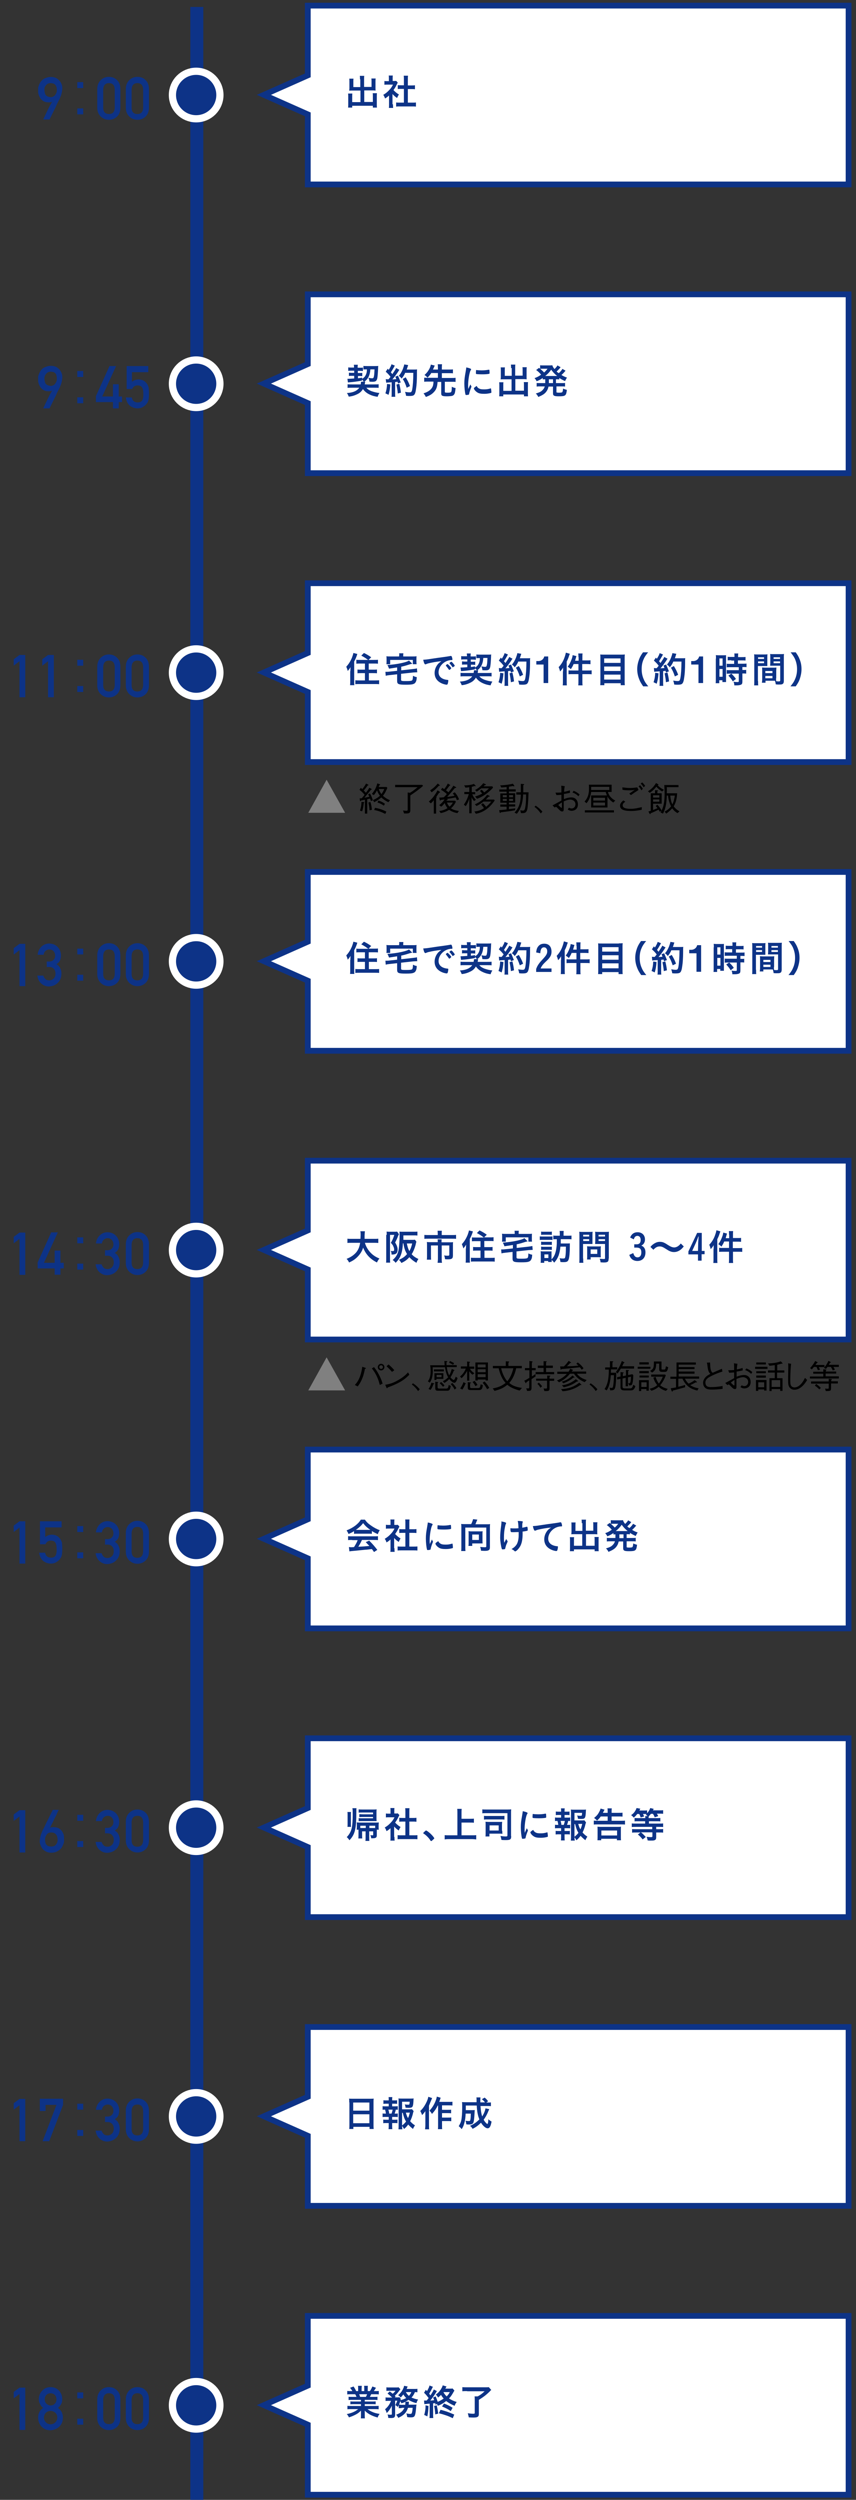 <?xml version="1.0" encoding="utf-8"?>
<!-- Generator: Adobe Illustrator 27.0.1, SVG Export Plug-In . SVG Version: 6.00 Build 0)  -->
<svg version="1.1" id="レイヤー_1" xmlns="http://www.w3.org/2000/svg" xmlns:xlink="http://www.w3.org/1999/xlink" x="0px"
	 y="0px" viewBox="0 0 518.4 1512.6" style="enable-background:new 0 0 518.4 1512.6;" xml:space="preserve">
<rect x="0" y="0" width="518.4" height="1512.6" fill="#333333" stroke="none"/>
<style type="text/css">
	.st0{fill-rule:evenodd;clip-rule:evenodd;fill:#0D3387;}
	.st1{fill:#FFFFFF;}
	.st2{fill:none;stroke:#0D3387;stroke-width:7.86;stroke-miterlimit:10;}
	.st3{fill:none;stroke:#FFFFFF;stroke-width:8.73;stroke-miterlimit:10;}
	.st4{fill:#0D3387;}
	.st5{fill-rule:evenodd;clip-rule:evenodd;fill:#FFFFFF;}
	.st6{fill:none;stroke:#0D3387;stroke-width:3.49;stroke-miterlimit:10;}
	.st7{fill-rule:evenodd;clip-rule:evenodd;fill:#808080;}
</style>
<line class="st2" x1="119.2" y1="4.2" x2="119.2" y2="1513.4"/>
<circle class="st3" cx="118.8" cy="57.5" r="12.2"/>
<circle class="st4" cx="118.8" cy="57.5" r="12.2"/>
<polygon class="st5" points="186.4,3.4 186.4,45.6 159.8,57.4 186.4,69.2 186.4,111.6 513.9,111.6 513.9,3.4 "/>
<polygon class="st6" points="186.4,3.4 186.4,45.6 159.8,57.4 186.4,69.2 186.4,111.6 513.9,111.6 513.9,3.4 "/>
<g>
	<path class="st4" d="M26.1,72.4c0,0,0.1-0.2,0.3-0.6s0.5-1,0.8-1.7s0.7-1.4,1.1-2.3s0.8-1.7,1.2-2.5s0.8-1.6,1.2-2.2
		s0.6-1.2,0.9-1.6c-0.3,0.2-0.7,0.3-1.2,0.4s-0.9,0-1.5,0c-0.8,0-1.5-0.2-2-0.4s-1.1-0.6-1.5-1s-0.8-0.8-1.1-1.3s-0.5-0.9-0.7-1.4
		s-0.3-0.9-0.4-1.3s-0.1-0.7-0.1-0.9c0-0.1,0-0.2,0-0.4s0-0.4,0-0.6s0-0.5,0-0.7s0-0.4,0-0.6c0-0.1,0-0.3,0.1-0.6s0.2-0.7,0.4-1.2
		s0.4-1,0.7-1.5s0.7-1,1.2-1.5s1.1-0.9,1.9-1.2s1.6-0.6,2.6-0.7c1.1-0.1,2,0,2.8,0.2s1.5,0.5,2.1,1s1.1,0.9,1.5,1.5s0.7,1.1,0.9,1.7
		s0.4,1.1,0.4,1.7s0.1,1,0,1.4c-0.1,0.6-0.1,1.1-0.2,1.5s-0.2,0.9-0.3,1.3s-0.2,0.8-0.4,1.2s-0.3,0.8-0.5,1.3c0,0.1-0.2,0.4-0.4,0.8
		s-0.5,1-0.8,1.6s-0.7,1.3-1,2.1s-0.7,1.5-1.1,2.3c-0.9,1.8-1.9,3.9-3,6.1H26.1z M26.9,53.9c0,0.5,0,1,0.1,1.5s0.2,1.1,0.4,1.6
		s0.6,0.9,1.1,1.2s1.2,0.5,2.1,0.6c0.4,0,0.8,0,1.2-0.2c0.4-0.1,0.7-0.3,1-0.5s0.5-0.5,0.7-0.8s0.4-0.6,0.5-0.8s0.2-0.5,0.3-0.8
		s0.1-0.4,0.1-0.6c0-0.3,0-0.6,0-1s0-0.7-0.1-1.1S34,52.3,33.9,52s-0.4-0.6-0.7-0.9s-0.6-0.5-1.1-0.6c-0.4-0.1-1-0.2-1.6-0.2
		c-0.7,0-1.3,0.2-1.8,0.5s-0.8,0.7-1.1,1.1s-0.5,0.8-0.6,1.2S26.9,53.7,26.9,53.9z"/>
	<path class="st4" d="M50.4,53.3h-3.6v-3.6h3.6V53.3z M46.8,69.2v-3.6h3.6v3.6H46.8z"/>
	<path class="st4" d="M58.9,53.9c0-2.4,0.8-4.2,2.2-5.5c1.4-1.3,3-1.9,4.8-1.9c1.9,0,3.6,0.6,4.9,1.9c1.4,1.3,2.1,3.1,2.1,5.5v11.3
		c0,2.4-0.8,4.2-2.1,5.4c-1.4,1.3-3,1.9-4.9,1.9c-1.9,0-3.5-0.7-4.8-1.9c-1.4-1.3-2.2-3.1-2.2-5.4V53.9z M69.5,54.2
		c-0.1-2.6-1.2-3.9-3.5-3.9c-2.3,0-3.4,1.4-3.5,3.9v10.9c0,2.6,1.2,3.9,3.5,3.9c2.3,0,3.4-1.3,3.5-3.9V54.2z"/>
	<path class="st4" d="M76.2,53.9c0-2.4,0.8-4.2,2.2-5.5c1.4-1.3,3-1.9,4.8-1.9c1.9,0,3.6,0.6,4.9,1.9c1.4,1.3,2.1,3.1,2.1,5.5v11.3
		c0,2.4-0.8,4.2-2.1,5.4c-1.4,1.3-3,1.9-4.9,1.9c-1.9,0-3.5-0.7-4.8-1.9c-1.4-1.3-2.2-3.1-2.2-5.4V53.9z M86.7,54.2
		c-0.1-2.6-1.2-3.9-3.5-3.9c-2.3,0-3.4,1.4-3.5,3.9v10.9c0,2.6,1.2,3.9,3.5,3.9c2.3,0,3.4-1.3,3.5-3.9V54.2z"/>
</g>
<g>
	<g>
		<path class="st4" d="M218,48c0-1,0-1.5-0.1-2.1h2.7c-0.1,0.6-0.1,1.1-0.1,2.1v4.6h4.5v-3.4c0-0.7,0-1.1-0.1-1.7h2.6
			c-0.1,0.6-0.1,1.1-0.1,1.8v4.2c0,0.6,0,1,0.1,1.3c-0.4,0-1-0.1-1.5-0.1h-5.4v7h5.2v-3.5c0-0.7,0-1.3-0.1-1.8h2.6
			c-0.1,0.5-0.1,1.2-0.1,2V63c0,1,0,1.5,0.1,2.1h-2.5V64h-12.5v1.1h-2.5c0.1-0.6,0.1-1.3,0.1-2.1v-4.4c0-0.9,0-1.4-0.1-2h2.6
			c-0.1,0.5-0.1,0.9-0.1,1.8v3.4h5v-7H213c-0.6,0-1.1,0-1.5,0.1c0-0.6,0.1-0.9,0.1-1.3v-4.2c0-0.8,0-1.3-0.1-1.8h2.6
			c-0.1,0.5-0.1,1-0.1,1.7v3.4h4.2V48z"/>
		<path class="st4" d="M238,63.1c0,1,0,1.5,0.1,2.2h-2.6c0.1-0.6,0.1-1.2,0.1-2.2v-5.3c-0.9,0.8-1.3,1.1-2.4,1.8
			c-0.3-0.8-0.6-1.6-1.1-2.2c1.5-0.9,2.5-1.7,3.6-2.9c1-1,1.6-1.9,2.3-3.3h-3.4c-0.7,0-1.3,0-1.8,0.1V49c0.5,0.1,1,0.1,1.6,0.1h1.1
			v-1.8c0-0.6,0-1.1-0.1-1.6h2.5c-0.1,0.5-0.1,1-0.1,1.6v1.7h0.9c0.6,0,0.9,0,1.2-0.1l1,1.1c-0.2,0.3-0.3,0.6-0.5,0.9
			c-0.7,1.5-1.1,2.2-2.1,3.6c1,1.1,2,1.9,3.3,2.7c-0.5,0.7-0.8,1.3-1.1,2.1c-1.1-0.7-1.8-1.3-2.8-2.4V63.1z M247,62.1h2.5
			c1.1,0,1.8,0,2.4-0.1v2.5c-0.7-0.1-1.6-0.1-2.4-0.1h-7.2c-0.9,0-1.7,0-2.4,0.1V62c0.7,0.1,1.4,0.1,2.4,0.1h2.3v-8.3H243
			c-0.7,0-1.4,0-2.1,0.1v-2.4c0.6,0.1,1.2,0.1,2.1,0.1h1.6V48c0-0.9,0-1.4-0.1-2.2h2.6C247,46.6,247,47,247,48v3.7h2.2
			c1,0,1.5,0,2.1-0.1V54c-0.7-0.1-1.3-0.1-2.1-0.1H247V62.1z"/>
	</g>
</g>
<circle class="st3" cx="118.8" cy="232.2" r="12.2"/>
<circle class="st4" cx="118.8" cy="232.2" r="12.2"/>
<polygon class="st5" points="186.4,178.1 186.4,220.3 159.8,232.1 186.4,243.9 186.4,286.3 513.9,286.3 513.9,178.1 "/>
<polygon class="st6" points="186.4,178.1 186.4,220.3 159.8,232.1 186.4,243.9 186.4,286.3 513.9,286.3 513.9,178.1 "/>
<g>
	<path class="st4" d="M26.1,247.2c0,0,0.1-0.2,0.3-0.6s0.5-1,0.8-1.7s0.7-1.4,1.1-2.3s0.8-1.7,1.2-2.5s0.8-1.6,1.2-2.2
		s0.6-1.2,0.9-1.6c-0.3,0.2-0.7,0.3-1.2,0.4s-0.9,0-1.5,0c-0.8,0-1.5-0.2-2-0.4s-1.1-0.6-1.5-1s-0.8-0.8-1.1-1.3s-0.5-0.9-0.7-1.4
		s-0.3-0.9-0.4-1.3s-0.1-0.7-0.1-0.9c0-0.1,0-0.2,0-0.4s0-0.4,0-0.6s0-0.5,0-0.7s0-0.4,0-0.6c0-0.1,0-0.3,0.1-0.6s0.2-0.7,0.4-1.2
		s0.4-1,0.7-1.5s0.7-1,1.2-1.5s1.1-0.9,1.9-1.2s1.6-0.6,2.6-0.7c1.1-0.1,2,0,2.8,0.2s1.5,0.5,2.1,1s1.1,0.9,1.5,1.5s0.7,1.1,0.9,1.7
		s0.4,1.1,0.4,1.7s0.1,1,0,1.4c-0.1,0.6-0.1,1.1-0.2,1.5s-0.2,0.9-0.3,1.3s-0.2,0.8-0.4,1.2s-0.3,0.8-0.5,1.3c0,0.1-0.2,0.4-0.4,0.8
		s-0.5,1-0.8,1.6s-0.7,1.3-1,2.1s-0.7,1.5-1.1,2.3c-0.9,1.8-1.9,3.9-3,6.1H26.1z M26.9,228.6c0,0.5,0,1,0.1,1.5s0.2,1.1,0.4,1.6
		s0.6,0.9,1.1,1.2s1.2,0.5,2.1,0.6c0.4,0,0.8,0,1.2-0.2c0.4-0.1,0.7-0.3,1-0.5s0.5-0.5,0.7-0.8s0.4-0.6,0.5-0.8s0.2-0.5,0.3-0.8
		s0.1-0.4,0.1-0.6c0-0.3,0-0.6,0-1s0-0.7-0.1-1.1s-0.2-0.7-0.3-1.1s-0.4-0.6-0.7-0.9s-0.6-0.5-1.1-0.6c-0.4-0.1-1-0.2-1.6-0.2
		c-0.7,0-1.3,0.2-1.8,0.5s-0.8,0.7-1.1,1.1s-0.5,0.8-0.6,1.2S26.9,228.5,26.9,228.6z"/>
	<path class="st4" d="M50.4,228.1h-3.6v-3.6h3.6V228.1z M46.8,244v-3.6h3.6v3.6H46.8z"/>
	<path class="st4" d="M58,239.9l8.3-18.4h4l-8.4,18.4h6.5v-7.4h3.5v7.4h2v3.4h-2v3.8h-3.5v-3.8l-10.3,0V239.9z"/>
	<path class="st4" d="M76.6,221.5h13.2v3.7h-9.9v5.8c1.2-0.9,2.5-1.4,4-1.4c1,0,1.8,0.2,2.6,0.5c0.8,0.4,1.4,0.8,1.8,1.3
		c0.7,0.7,1.2,1.5,1.5,2.4c0.2,0.5,0.3,1.1,0.3,1.8c0.1,0.7,0.1,1.6,0.1,2.7c0,1.7-0.1,2.9-0.3,3.8c-0.2,0.9-0.6,1.7-1.2,2.3
		c-0.5,0.7-1.2,1.3-2.1,1.8c-0.9,0.6-2,0.9-3.2,0.9c-1.7,0-3.2-0.5-4.6-1.5c-1.4-1.1-2.3-2.8-2.6-5.1h3.6c0.4,2,1.6,3,3.6,3
		c0.9,0,1.5-0.2,2-0.5c0.5-0.3,0.8-0.8,1-1.3c0.2-0.6,0.3-1.2,0.4-1.8c0-0.6,0-1.2,0-1.8c0-1.5-0.2-2.7-0.7-3.6
		c-0.3-0.4-0.6-0.8-1.1-1c-0.5-0.2-1.1-0.3-1.8-0.3c-0.7,0-1.2,0.2-1.8,0.5c-0.5,0.3-1,0.9-1.4,1.7h-3.3V221.5z"/>
</g>
<g>
	<g>
		<path class="st4" d="M220.3,230.9c-0.4-0.5-0.7-0.9-1.1-1.3v0.7c-2.5,0.5-5.7,0.9-8.5,1.1l-0.3-2.2c0.3,0,0.5,0,0.7,0
			c0.5,0,1.8-0.1,3.4-0.2l0-1.6h-1.5c-0.7,0-1.2,0-1.7,0.1v-2c0.5,0,0.8,0.1,1.8,0.1h1.4l0-1.3h-1.9c-0.7,0-1.1,0-1.7,0.1v-2.1
			c0.6,0.1,1,0.1,1.7,0.1h1.8v-0.4c0-0.4-0.1-0.8-0.1-1.3l2.4,0c0,0.3-0.1,0.6-0.1,1c0,0,0,0.2,0,0.3l0,0.5h1.6c0.6,0,1.1,0,1.6-0.1
			v2.1c-0.5,0-0.9-0.1-1.6-0.1h-1.5l0,1.3h1.2c0.7,0,1.1,0,1.5-0.1v2c-0.4,0-0.8-0.1-1.5-0.1h-1.1l0,1.4c0.8-0.1,1.3-0.2,2.5-0.4
			v0.7c1-0.5,1.7-1.3,2.2-2.3c0.5-1,0.7-1.8,0.7-3.4h-0.4c-0.7,0-1.3,0-1.7,0.1v-2.2c0.6,0.1,1.5,0.1,2.4,0.1h4.5
			c0.9,0,1.6,0,2.1-0.1c-0.1,0.4-0.1,0.7-0.1,1.3c-0.1,2.7-0.3,5-0.5,6.2c-0.4,1.6-1,2.1-2.8,2.1c-0.7,0-1.2,0-2-0.1
			c0-0.8-0.2-1.4-0.6-2.3c1.1,0.2,1.7,0.3,2.3,0.3c0.7,0,0.9-0.3,1.1-1.5c0.2-0.9,0.2-2.1,0.3-3.9h-2.5c-0.2,3.5-1.4,5.9-3.7,7.5
			l0.6,0c-0.1,0.3-0.1,0.4-0.2,0.9c0,0.3-0.1,0.4-0.1,0.7h5.7c1.3,0,2.1,0,2.7-0.1v2.2c-0.6-0.1-1.5-0.1-2.6-0.1h-4.8
			c0.7,0.9,1.6,1.5,3.1,2.1c1.5,0.5,2.9,0.9,4.8,1.1c-0.5,0.7-0.8,1.4-1.1,2.3c-2.1-0.3-3.5-0.7-5.1-1.5c-1.6-0.8-2.8-1.8-3.8-3.2
			c-0.8,1.4-1.9,2.4-3.4,3.1c-1.6,0.8-3.2,1.3-5.2,1.5c-0.3-0.8-0.5-1.3-1.1-2.2c2.2-0.1,4.2-0.6,5.5-1.4c0.8-0.5,1.4-1,2-1.8h-4.3
			c-1.2,0-2.1,0-2.8,0.1v-2.2c0.6,0.1,1.5,0.1,2.8,0.1h5.1c0.1-0.5,0.2-0.9,0.2-1.2c0-0.2,0-0.2,0-0.4L220.3,230.9z"/>
		<path class="st4" d="M236.4,232.6c-0.2,2.7-0.5,4.4-1.1,6.3l-1.9-0.9c0.6-1.8,0.9-3.3,1-5.7L236.4,232.6z M233.6,229.4
			c0.3,0,0.5,0.1,0.9,0.1c0.2,0,0.4,0,0.8,0c0.7-0.8,0.8-1,1.2-1.5c-1.1-1.4-1.4-1.7-2.9-3.1l1.2-1.8c0.3,0.4,0.4,0.5,0.6,0.7
			c0.8-1.2,1.5-2.6,1.7-3.4l2,0.8c-0.1,0.2-0.2,0.4-0.4,0.8c-0.5,0.9-1.5,2.6-2,3.3c0.4,0.4,0.5,0.5,0.9,1.1c1.4-2.1,2-3,2.3-3.7
			l2,1.1c-0.2,0.2-0.4,0.4-0.7,1c-1.2,1.8-2.6,3.7-3.6,4.8c1.3-0.1,1.3-0.1,2.4-0.2c-0.2-0.6-0.3-0.8-0.6-1.5l1.6-0.6
			c0.5,1.1,1.1,2.5,1.7,4.1L241,232c-0.1-0.5-0.2-0.7-0.2-1c-0.4,0-0.9,0.1-1.5,0.2v6.7c0,1,0,1.6,0.1,2.2h-2.3
			c0.1-0.6,0.1-1.2,0.1-2.3v-6.5c-2.5,0.2-3,0.2-3.3,0.3L233.6,229.4z M241.8,232.2c0.5,1.8,0.8,3.6,1,5.4l-1.9,0.5
			c-0.1-1.6-0.5-3.8-0.8-5.4L241.8,232.2z M245.3,225.8c-0.7,1.5-1.1,2.1-2.1,3.3c-0.4-0.7-0.9-1.1-1.7-1.7c1.1-1.2,1.9-2.7,2.5-4.2
			c0.4-1.1,0.7-2,0.8-2.7l2.4,0.4c-0.1,0.3-0.1,0.3-0.3,0.9c-0.3,0.9-0.3,1.1-0.6,1.8h4.6c0.9,0,1.3,0,1.7-0.1
			c-0.1,0.7-0.1,0.7-0.1,3.7c0,2.4-0.2,6.1-0.5,7.8c-0.3,2.4-0.7,3.6-1.4,4.1c-0.5,0.4-1.3,0.5-2.7,0.5c-0.6,0-1.1,0-2-0.1
			c-0.1-0.9-0.3-1.5-0.6-2.4c1.1,0.2,2,0.3,2.8,0.3c0.9,0,1.2-0.3,1.5-1.6c0.4-2.1,0.7-5.9,0.7-10.2H245.3z M246.3,234.6
			c-0.9-2.6-1.3-3.5-2.4-5.3l1.8-1c1.2,2,1.8,3.1,2.6,5.3L246.3,234.6z"/>
		<path class="st4" d="M261.1,225.9c-0.7,1-1.2,1.6-2.2,2.6c-0.7-0.8-1.1-1.1-1.8-1.6c1.4-1.3,2-2.1,2.8-3.5c0.5-0.9,0.9-1.9,1-2.8
			l2.4,0.6c-0.1,0.2-0.2,0.3-0.4,0.9c-0.4,0.9-0.5,1.1-0.7,1.5h3v-1.1c0-0.9,0-1.3-0.1-2.1h2.6c-0.1,0.7-0.1,1.2-0.1,2.1v1.1h4.4
			c1,0,1.7,0,2.3-0.1v2.4c-0.6-0.1-1.3-0.1-2.3-0.1h-4.4v2.9h5.9c1.1,0,1.7,0,2.4-0.1v2.5c-0.7-0.1-1.3-0.1-2.4-0.1h-4.1v6
			c0,0.5,0.2,0.6,1.6,0.6c1.5,0,1.9-0.1,2.2-0.4c0.3-0.4,0.4-1.4,0.4-3.2c1,0.5,1.3,0.6,2.3,0.8c-0.2,2.2-0.4,3.3-0.9,3.9
			c-0.3,0.5-0.9,0.8-1.5,0.9c-0.7,0.1-1.7,0.2-2.9,0.2c-2.7,0-3.4-0.3-3.4-1.7v-7H265c-0.2,2.9-0.7,4.5-2.1,6
			c-0.8,0.9-1.8,1.7-2.9,2.2c-0.5,0.3-0.9,0.4-2.1,0.9c-0.4-0.8-0.7-1.3-1.4-2.2c2.2-0.7,3.6-1.5,4.7-2.8c0.6-0.7,1.1-1.7,1.2-2.9
			c0.1-0.4,0.1-0.4,0.1-1.4h-3.2c-1,0-1.7,0-2.4,0.1v-2.5c0.6,0.1,1.3,0.1,2.4,0.1h5.9v-2.9H261.1z"/>
		<path class="st4" d="M285.4,233.6c0.1,0.1,0.1,0.2,0.1,0.3c0,0.2,0,0.2-0.2,0.7c-0.4,1-1,2.6-1.2,3.8c-0.1,0.2-0.1,0.4-0.2,0.4
			c-0.1,0-0.9,0.2-1.1,0.2c0,0,0,0-0.1,0c-0.1,0-0.3,0-0.4,0c-0.3,0-0.4-0.1-0.4-0.3c-0.4-1.4-0.7-4.4-0.7-6.6
			c0-2.4,0.2-3.9,0.8-7.2c0.2-1.2,0.3-1.8,0.4-2.6c0.9,0.2,1.7,0.4,2.4,0.7c0.4,0.2,0.5,0.3,0.5,0.5c0,0.2,0,0.2-0.3,0.6
			c-0.7,1.2-1.5,5.8-1.5,9c0,0.5,0,1.2,0.1,2.3c0.6-1.4,0.8-1.8,1.3-2.9C284.9,232.8,285,233,285.4,233.6z M290.2,235.1
			c0.7,0.4,1.5,0.5,3,0.5c1.4,0,2.2-0.1,3.6-0.5c0.1,0,0.2-0.1,0.3-0.1c0.2,0,0.3,0.1,0.3,0.3c0.1,0.7,0.2,1.6,0.2,2.1
			c0,0.2-0.1,0.3-0.4,0.4c-1.2,0.3-2.4,0.5-3.9,0.5c-2,0-3.3-0.2-4.3-0.9c-1-0.6-2-1.8-2-2.4c0-0.3,0.5-0.7,1.7-1.5
			C289.1,234.4,289.5,234.8,290.2,235.1z M288.6,223.9c0.5,0.1,1.9,0.2,3,0.2c1.5,0,2.9-0.1,4.3-0.4c0.1,0,0.1,0,0.2,0
			c0.2,0,0.2,0.1,0.3,0.2c0,0.2,0.1,1.2,0.1,1.8c0,0.3-0.1,0.4-0.3,0.5c-0.9,0.2-2.4,0.3-4,0.3c-1.9,0-3.6-0.1-3.8-0.2
			c-0.1-0.1-0.2-0.2-0.2-0.6c0-0.6,0.1-1.5,0.1-1.7c0-0.1,0.1-0.1,0.2-0.1C288.6,223.9,288.6,223.9,288.6,223.9z"/>
		<path class="st4" d="M309.5,222.7c0-1,0-1.5-0.1-2.1h2.7c-0.1,0.6-0.1,1.1-0.1,2.1v4.6h4.5v-3.4c0-0.7,0-1.1-0.1-1.7h2.6
			c-0.1,0.6-0.1,1.1-0.1,1.8v4.2c0,0.6,0,1,0.1,1.3c-0.4,0-1-0.1-1.5-0.1h-5.4v7h5.2V233c0-0.7,0-1.3-0.1-1.8h2.6
			c-0.1,0.5-0.1,1.2-0.1,2v4.5c0,1,0,1.5,0.1,2.1h-2.5v-1.1h-12.5v1.1h-2.5c0.1-0.6,0.1-1.3,0.1-2.1v-4.4c0-0.9,0-1.4-0.1-2h2.6
			c-0.1,0.5-0.1,0.9-0.1,1.8v3.4h5v-7h-5.1c-0.6,0-1.1,0-1.5,0.1c0-0.6,0.1-0.9,0.1-1.3v-4.2c0-0.8,0-1.3-0.1-1.8h2.6
			c-0.1,0.5-0.1,1-0.1,1.7v3.4h4.2V222.7z"/>
		<path class="st4" d="M330.1,229.5c-0.7,0-0.9,0-1.4,0.1v-0.9c-1.3,0.9-2,1.3-3.7,2c-0.4-0.8-0.7-1.3-1.3-1.9
			c1.7-0.6,2.6-1.1,4-2.1c-1.2-1.4-1.9-2-3-2.8l1.7-1.3c0.4,0.3,0.4,0.3,0.7,0.5V221c0.4,0.1,1,0.1,1.7,0.1h3.9c1,0,1.3,0,1.8-0.1
			c0.2,0.8,0.5,1.3,1.3,2.3c0.7-0.7,0.8-0.8,1.2-1.3c0.3-0.4,0.4-0.5,0.4-0.6c0.1-0.2,0.1-0.2,0.2-0.3l1.9,1.1
			c-0.1,0.1-0.1,0.1-0.8,1c-0.4,0.4-1.1,1.1-1.6,1.6c0.5,0.5,0.7,0.6,1.3,1c0.9-0.8,1.7-1.7,2.2-2.6l1.9,1.1
			c-0.1,0.1-0.2,0.2-0.6,0.7c-0.5,0.6-1.2,1.3-1.9,1.9c1.2,0.7,1.8,1,3.4,1.6c-0.5,0.6-0.6,0.9-1.2,2.1c-1.7-0.8-2.4-1.2-3.5-1.9
			v0.9c-0.6-0.1-1-0.1-2-0.1v2.3h3.3c1.1,0,1.6,0,2.2-0.1v2.2c-0.6-0.1-1.3-0.1-2.2-0.1H337v3.2c0,0.4,0,0.5,0.3,0.5
			c0.3,0.1,0.7,0.1,1.3,0.1c1.1,0,1.7-0.1,1.9-0.3c0.2-0.2,0.4-0.9,0.5-2.2c0.8,0.4,1.5,0.6,2.3,0.8c-0.4,3.5-0.8,3.9-4.9,3.9
			c-2.9,0-3.5-0.4-3.5-1.8v-4.1h-2.7c-0.3,1.3-0.7,2.2-1.3,3c-1,1.4-2.3,2.2-4.9,3.3c-0.4-0.8-0.8-1.4-1.5-2.1c2-0.6,3-1,3.9-1.9
			c0.7-0.7,1.2-1.3,1.5-2.4h-2.7c-1,0-1.5,0-2.2,0.1v-2.2c0.6,0.1,1.2,0.1,2.2,0.1h3c0-0.3,0-0.4,0-0.6V229.5z M328.5,223.1
			c-0.4,0-0.9,0-1.3,0.1c1.1,1,1.6,1.4,2.3,2.2c0.9-0.8,1.4-1.4,2.1-2.3H328.5z M337.4,227.5c-1.6-1.3-2.4-2.2-3.6-3.8
			c-1.2,1.7-2.1,2.6-3.6,3.8c0.2,0,0.2,0,0.6,0h6.2H337.4z M332.4,231.3c0,0.2,0,0.2,0,0.5h2.5v-2.3h-2.5V231.3z"/>
	</g>
</g>
<g>
	<path d="M218.5,476.7c0.2,0.1,0.6,0.5,0.9,0.8c1.4-1.7,1.9-2.7,2.3-3.4l1.3,0.7c0.1,0.1,0.2,0.1,0.2,0.2c0,0.1-0.1,0.2-0.6,0.3
		c-0.8,1.2-1.4,2-2.3,3c0.6,0.6,0.8,0.8,1.3,1.4c1.1-1.4,1.7-2.4,2.1-3.1l1.3,0.8c0,0,0.2,0.1,0.2,0.2c0,0.1-0.2,0.2-0.5,0.2
		c-1.4,1.8-3.4,4.1-4,4.9c0.7-0.1,2.5-0.5,3-0.6c-0.4-0.8-0.6-1.2-0.8-1.4l1.1-0.6c0.6,0.9,1.2,2.1,1.8,4.2l-1.2,0.4
		c-0.1-0.4-0.2-0.7-0.5-1.5c-0.3,0.1-1.6,0.3-1.7,0.4v8.7H221v-8.4c-0.4,0.1-2.1,0.4-2.4,0.5c-0.1,0.3-0.2,0.4-0.4,0.4
		s-0.2-0.2-0.2-0.3l-0.2-1.4c0.2,0,0.8-0.1,1.3-0.1c0.5-0.6,1.3-1.5,1.7-2.1c-1.2-1.5-2.2-2.3-3.1-3L218.5,476.7z M218,490.5
		c0.4-1.2,0.9-2.7,0.9-5.3l1.4,0.1c0.2,0,0.3,0.1,0.3,0.2c0,0.1-0.1,0.2-0.3,0.4c-0.2,1.7-0.4,3.4-1,5L218,490.5z M224.3,485.2
		c0.5,1.6,0.8,3,0.9,4.8l-1.4,0.3c-0.1-2-0.4-3.3-0.7-4.7L224.3,485.2z M234.6,476.7c-0.7,1.7-1.5,3.4-2.7,4.8
		c1.1,1,2.3,1.9,4.3,2.7l-1,1.2c-1.9-0.9-3.1-1.8-4.3-2.9c-1.1,1-2.3,1.9-4.3,2.9l-0.7-1.3c1.9-0.8,3.1-1.6,4.2-2.6
		c-1-1.3-1.4-2.3-1.8-3.3c-0.8,1.6-1.4,2.3-1.9,2.9l-1.2-0.7c0.9-1.1,2.5-3.1,3.3-6.4l1.4,0.5c0.1,0,0.3,0.1,0.3,0.3
		s-0.1,0.2-0.4,0.3c-0.2,0.5-0.3,0.7-0.5,1.1h4.8L234.6,476.7z M227.1,488.8c3.1,0.5,5.1,1.4,6.9,2.3l-0.7,1.4
		c-2.6-1.4-4.7-2-6.7-2.4L227.1,488.8z M229.1,484.4c1.2,0.3,2.4,0.8,4,1.9l-0.6,1.2c-0.9-0.6-1.9-1.3-3.9-1.9L229.1,484.4z
		 M229.4,477.4c0.2,0.8,0.6,1.8,1.6,3.1c0.8-1.1,1.3-2,1.7-3.1H229.4z"/>
	<path d="M256.2,475.5c-1.8,1.7-5,4-7.7,5.8v9.1c0,1.5-0.9,1.8-2.2,1.8h-1.6l-0.6-1.8c0.7,0.1,1.3,0.2,1.9,0.2
		c0.9,0,0.9-0.3,0.9-0.9v-10.2l1.4,0.2c2-1.2,3.4-2.4,4.6-3.4h-13.6v-1.4h16.4L256.2,475.5z"/>
	<path d="M265.9,479.7c-0.4,0.6-1.2,1.7-1.7,2.6c0.1,0,0.2,0.1,0.2,0.3c0,0.1-0.1,0.2-0.3,0.4v9.3h-1.4v-8.1c-0.8,1-1.2,1.4-1.8,1.9
		l-1.2-1.1c1.9-1.6,3.6-3.6,5.3-6.8l1.2,0.8c0.2,0.1,0.3,0.2,0.3,0.3C266.6,479.5,266.4,479.6,265.9,479.7z M265.7,475.5
		c-1.3,1.5-2.7,2.8-4.3,3.9l-0.9-1.2c2.2-1.4,3.5-2.8,4.6-4.1l1,0.8c0.1,0.1,0.2,0.2,0.2,0.3C266.3,475.6,265.9,475.5,265.7,475.5z
		 M276.7,484.2c-0.2-0.6-0.4-1.1-0.8-1.7c-2.3,0.4-2.9,0.6-5.2,0.9c0.4,0.2,0.5,0.2,0.5,0.4c0,0.1-0.1,0.1-0.6,0.3
		c0,0.1-0.2,0.3-0.3,0.4h5.3l0.5,0.6c-0.8,1.6-1.5,2.7-3,4c1.1,0.8,2.7,1.3,4.8,1.6L277,492c-1.3-0.2-3.4-0.8-5-2
		c-2,1.2-3.6,1.7-5.1,2l-0.9-1.3c1.9-0.2,3.3-0.7,5-1.7c-0.7-0.9-1.3-2-1.7-3.1c-0.7,1-1.3,1.6-2.1,2.2l-1.2-0.9
		c1.1-0.9,2.4-2.1,3.2-3.5c-1.2,0.2-1.3,0.2-2.2,0.3c-0.2,0.3-0.2,0.4-0.4,0.4c-0.2,0-0.2-0.1-0.3-0.4l-0.3-1.4c0.7,0,1.3,0,2.8-0.2
		c1-1,1.3-1.3,1.8-1.9c-0.4-0.4-1.1-1.2-3.5-2.6l0.7-1.2c0.4,0.2,0.6,0.3,1.2,0.8c1-1.2,1.6-2.2,2.2-3.4l1.3,0.8
		c0.2,0.1,0.2,0.2,0.2,0.2c0,0.2-0.2,0.2-0.5,0.3c-0.6,0.9-1,1.3-2.1,2.8c0.5,0.4,1.3,1,1.5,1.2c1.8-2.2,2.5-3.2,3-4l1.4,0.8
		c0.2,0.1,0.3,0.2,0.3,0.3c0,0.2-0.3,0.3-0.8,0.3c-0.1,0.1-1.4,1.6-1.7,2c-1.1,1.3-2.2,2.5-3,3.4c1.6-0.2,3.1-0.4,4.5-0.7
		c-0.6-0.8-0.9-1.2-1.1-1.4l1.2-0.7c1.4,1.6,2.1,2.9,2.6,4.3L276.7,484.2z M270.7,485.6c0.4,1.1,0.8,1.7,1.5,2.5
		c0.8-0.6,1.4-1.3,2.1-2.5H270.7z"/>
	<path d="M288,475.7c-0.1,0-0.2,0-0.6-0.1c-0.7,0.2-1,0.3-1.7,0.5v3.2h2.1v1.3h-1.8c0.6,1.4,1.2,2.3,2.2,3.3l-1.1,0.8
		c-0.7-0.8-1.1-1.4-1.5-2.3v9.7h-1.4v-8.8c-0.4,1.2-0.9,2.6-2.1,4.5l-1.2-0.9c0.9-1.3,2.1-3.2,3-6.4h-2.7v-1.3h3v-2.9
		c-1,0.2-1.5,0.2-2.3,0.3l-0.8-1.4c2,0,4.3-0.2,5.9-0.9l0.9,1c0.1,0.1,0.2,0.2,0.2,0.2C288.3,475.6,288.1,475.7,288,475.7z
		 M294.1,490c-2.5,1.7-4.5,2.1-5.9,2.4l-0.9-1.4c2.8-0.2,4.5-1.2,5.8-2c-0.5-0.8-1.1-1.5-1.7-2.1l1-0.9c0.8,0.6,1.4,1.4,2,2.2
		c1.4-1.2,2.1-1.9,3.1-3.2h-4.7c-0.9,0.8-2.3,1.8-4.2,2.7l-1-1c2.9-1.3,5.6-3.2,7.4-5.8l1.2,0.5c0.1,0.1,0.4,0.2,0.4,0.4
		c0,0.2-0.4,0.2-0.8,0.3c-0.5,0.6-0.9,1-1.6,1.7h5l0.4,0.6C298.3,486.1,296.8,488.2,294.1,490z M288.9,483.3l-1.2-1.4
		c0.9-0.2,2.3-0.6,4.3-1.7c-0.6-0.9-1-1.3-1.3-1.6l0.9-0.8c0.4,0.3,0.9,0.7,1.6,1.7c1.4-1,2.3-1.8,2.9-2.5h-4.6
		c-0.5,0.4-1.9,1.5-2.8,2l-1-1c1.6-0.8,3.3-2,5-4.1l1.3,0.6c0.1,0,0.3,0.1,0.3,0.3c0,0.2-0.6,0.3-0.8,0.3c-0.2,0.3-0.3,0.4-0.6,0.7
		h5.3l0.4,0.8C296.2,479.2,293,481.9,288.9,483.3z"/>
	<path d="M308.2,478.9v1.1h3.8v5.6h-3.8v1.1h3.8v1.3h-3.8v1.6c0.7-0.1,1.5-0.2,3.9-0.5l-0.3,1.2c-3.4,0.6-5.3,0.8-8.4,1.2
		c-0.2,0.3-0.3,0.4-0.5,0.4c-0.2,0-0.2-0.2-0.3-0.3l-0.3-1.4c2-0.1,2.4-0.2,4.5-0.4v-1.7h-3.8v-1.3h3.8v-1.1h-3.8v-5.6h3.8v-1.1
		h-4.4v-1.3h4.4v-1.5c-1.5,0.2-1.9,0.2-3.2,0.3l-0.7-1.3c3.3-0.1,6.2-0.6,7.7-1l0.8,1.1c0,0,0.1,0.2,0.1,0.3c0,0.1-0.1,0.2-0.2,0.2
		c-0.2,0-0.4-0.1-0.7-0.2c-0.2,0-2.1,0.4-2.4,0.4v1.6h4.1v1.3H308.2z M306.9,481.1h-2.4v1.3h2.4V481.1z M306.9,483.4h-2.4v1.2h2.4
		V483.4z M310.7,481.1h-2.4v1.3h2.4V481.1z M310.7,483.4h-2.4v1.2h2.4V483.4z M319.4,489.3c-0.5,2.7-1.8,2.7-3.2,2.7h-0.7l-0.4-1.8
		c0.8,0.2,1.3,0.3,1.6,0.3c1,0,1.2-1,1.4-2c0.5-2.6,0.5-6.1,0.5-7.8h-1.8c-0.2,5.9-1.8,9.3-3.8,11.7l-1.4-0.7
		c3.2-3.4,3.7-7,3.8-10.9h-2.7v-1.4h2.7v-5.1l1.6,0.1c0.1,0,0.4,0,0.4,0.3c0,0.2-0.3,0.3-0.5,0.4v4.3h3.2
		C320,481.5,319.9,486.1,319.4,489.3z"/>
	<path d="M324.4,487.5c2,1.3,3.2,2.6,4.1,3.6l-1,1.1c-1.3-1.8-2.1-2.7-3.8-4L324.4,487.5z"/>
	<path d="M342,475.7c-0.3,1.7-0.3,2.6-0.4,3.4c1.4-0.2,2.3-0.5,3.5-0.9l0.1,1.5c-0.9,0.2-1.7,0.4-3.7,0.7v3.1c1.6-0.6,3-1,4.5-1
		c3,0,4,2.4,4,4.2c0,2.9-2.1,3.9-3.8,3.9c-1.1,0-1.7-0.4-2.4-0.8l0.8-1.1c0.5,0.3,1,0.5,1.6,0.5c1.3,0,2.3-1.1,2.3-2.5
		c0-2.4-2.3-2.9-3.1-2.9c-0.8,0-2.3,0.3-4,1.1c0,0.7,0,4,0,4.6c0,0.6,0,1.5-0.9,1.5c-0.6,0-1.1-0.2-2.4-1.6
		c-0.3-0.3-1.1-1.2-1.4-1.2c-0.1,0-0.2,0-0.8,0.4l-1.3-1.3c0.9-0.4,4.6-2.5,5.4-2.9v-3.5c-0.9,0.1-2.2,0.2-3,0.2l-0.6-1.5
		c1.4,0,2.2,0,3.6-0.1c0-2.5,0-2.7-0.1-4.1L342,475.7z M340.3,485.5c-0.8,0.5-1.7,1.1-2.2,1.6c0.5,0.5,1.6,1.7,2,1.7
		c0.2,0,0.2-0.2,0.2-0.7V485.5z M347.4,478.5c1.5,0.6,2.4,1.2,3.6,2.2l-0.7,1.1c-1-1-2-1.7-3.6-2.3L347.4,478.5z"/>
	<path d="M371.4,485.6c-2.2-1.5-3-2.7-3.5-3.7v6.7h-9.9v-7.3h9.6c-0.4-0.8-0.6-1.5-0.8-2.1H358c-0.2,1.7-0.9,4.7-2.8,6.8l-1.2-1
		c2.6-2.7,2.7-6.1,2.7-7.8c0-0.8,0-1.7-0.1-2.4h13.8v4.4h-2.2c0.1,0.5,0.4,1.6,1.3,2.7c1.1,1.4,2.5,2.2,3.1,2.5L371.4,485.6z
		 M354.2,491.6v-1.3h17.6v1.3H354.2z M369,476.1H358c0,0.9,0,1,0,1.9H369V476.1z M366.4,482.7h-7.1v1.7h7.1V482.7z M366.4,485.6
		h-7.1v1.8h7.1V485.6z"/>
	<path d="M388.6,490c-2.1,0.4-4.4,0.7-6,0.7c-0.3,0-1.6,0-2.8-0.1c-1.9-0.2-4.3-0.8-4.3-3.1c0-1.4,1-2.3,2-3.2l1.2,0.8
		c-1,0.7-1.6,1.2-1.6,2.2c0,1.4,1.5,2.1,4.8,2.1c1.7,0,3.2-0.2,4.8-0.6c1.1-0.2,1.2-0.3,2-0.4L388.6,490z M376.9,476.4
		c1.6,0.2,2.8,0.4,4.6,0.4c1.6,0,3.3-0.2,4.4-0.4l0.8,1.6c-1.6,1-3.1,2-4.6,3.1l-1-0.9c0.5-0.3,2.9-2,3.3-2.3
		c-0.6,0.1-1.3,0.3-2.8,0.3c-1.6,0-3.1,0-4.6-0.3L376.9,476.4z M388.4,478.2c-0.3-0.6-0.8-1.6-1.7-2.3l0.9-0.8
		c0.7,0.7,1.4,1.6,1.7,2.2L388.4,478.2z M389.8,476.4c-0.4-0.7-1-1.6-1.8-2.2l0.9-0.8c0.7,0.6,1.4,1.5,1.8,2.1L389.8,476.4z"/>
	<path d="M401,478.9c-1.5-0.9-2.5-1.7-3.5-2.9c-0.8,1-2.2,2.6-4,3.7l-1.1-0.9c2.3-1.5,3.4-2.6,4.9-5l1.2,0.7c0.1,0,0.3,0.2,0.3,0.3
		c0,0.2-0.3,0.2-0.5,0.3c0.5,0.6,1.4,1.6,3.8,2.8L401,478.9z M399.6,491.2c-0.3-0.5-0.4-0.7-0.8-1.3c-1.9,1-3,1.5-4.8,2.2
		c0,0.2,0,0.5-0.3,0.5c-0.2,0-0.3-0.2-0.4-0.4l-0.6-1.2c0.7-0.2,0.8-0.2,1.4-0.4V480h2.6v-1.9l1.4,0.1c0.2,0,0.4,0,0.4,0.2
		c0,0.2-0.3,0.3-0.4,0.4v1.2h2.6v6.3h-5.2v3.8c1.1-0.4,1.7-0.7,2.7-1.1c-0.5-0.6-0.6-0.8-1.1-1.3l1-0.8c1,1.1,1.8,2.1,2.6,3.5
		L399.6,491.2z M399.3,481.2h-3.8v1.4h3.8V481.2z M399.3,483.7h-3.8v1.4h3.8V483.7z M410.3,492c-1.1-0.6-2.1-1.4-3.2-2.9
		c-1.1,1.2-2.1,2.1-3.6,3.2l-1-1.2c1.7-0.9,2.8-1.8,3.9-3.2c-1.1-2.3-1.6-4-1.8-6.5h-0.8c-0.1,3-0.3,7.3-2.3,10.9l-1.5-0.7
		c1.8-2.8,2.5-6.1,2.5-11.4c0-1.7-0.1-3.4-0.2-5.2h8.6v1.3h-7.1c0.1,1.6,0.1,1.8,0,3.7h6.3c-0.2,2.3-0.4,5-2.1,7.9
		c1.3,1.7,2.4,2.4,3.5,3L410.3,492z M405.9,481.4c0.3,2.7,0.6,3.9,1.3,5.3c0.8-1.6,1.2-3.4,1.5-5.3H405.9z"/>
</g>
<circle class="st3" cx="118.8" cy="407" r="12.2"/>
<circle class="st4" cx="118.8" cy="407" r="12.2"/>
<polygon class="st5" points="186.4,352.9 186.4,395.1 159.8,406.9 186.4,418.7 186.4,461.1 513.9,461.1 513.9,352.9 "/>
<polygon class="st6" points="186.4,352.9 186.4,395.1 159.8,406.9 186.4,418.7 186.4,461.1 513.9,461.1 513.9,352.9 "/>
<polygon class="st7" points="197.8,471.8 186.7,491.8 209,491.8 "/>
<g>
	<path class="st4" d="M11.8,400.1l-3.5,2.7v-3.9l3.5-2.6h3.5v25.6h-3.5V400.1z"/>
	<path class="st4" d="M29.1,400.1l-3.5,2.7v-3.9l3.5-2.6h3.5v25.6h-3.5V400.1z"/>
	<path class="st4" d="M50.4,402.8h-3.6v-3.6h3.6V402.8z M46.8,418.7v-3.6h3.6v3.6H46.8z"/>
	<path class="st4" d="M58.9,403.4c0-2.4,0.8-4.2,2.2-5.5c1.4-1.3,3-1.9,4.8-1.9c1.9,0,3.6,0.6,4.9,1.9c1.4,1.3,2.1,3.1,2.1,5.5v11.3
		c0,2.4-0.8,4.2-2.1,5.4c-1.4,1.3-3,1.9-4.9,1.9c-1.9,0-3.5-0.7-4.8-1.9c-1.4-1.3-2.2-3.1-2.2-5.4V403.4z M69.5,403.6
		c-0.1-2.6-1.2-3.9-3.5-3.9c-2.3,0-3.4,1.4-3.5,3.9v10.9c0,2.6,1.2,3.9,3.5,3.9c2.3,0,3.4-1.3,3.5-3.9V403.6z"/>
	<path class="st4" d="M76.2,403.4c0-2.4,0.8-4.2,2.2-5.5c1.4-1.3,3-1.9,4.8-1.9c1.9,0,3.6,0.6,4.9,1.9c1.4,1.3,2.1,3.1,2.1,5.5v11.3
		c0,2.4-0.8,4.2-2.1,5.4c-1.4,1.3-3,1.9-4.9,1.9c-1.9,0-3.5-0.7-4.8-1.9c-1.4-1.3-2.2-3.1-2.2-5.4V403.4z M86.7,403.6
		c-0.1-2.6-1.2-3.9-3.5-3.9c-2.3,0-3.4,1.4-3.5,3.9v10.9c0,2.6,1.2,3.9,3.5,3.9c2.3,0,3.4-1.3,3.5-3.9V403.6z"/>
</g>
<g>
	<g>
		<path class="st4" d="M212.2,406.1c0-0.5,0-1.2,0.1-2.4c-0.7,1.1-1,1.5-1.7,2.3c-0.3-1.2-0.5-1.6-0.9-2.6c1.5-1.6,2.6-3.4,3.5-5.6
			c0.4-1.1,0.7-2,0.8-2.7l2.4,0.6c-0.4,1.4-1,2.9-1.9,4.6v11.9c0,0.9,0,1.7,0.1,2.4h-2.6c0.1-0.8,0.1-1.4,0.1-2.5V406.1z M223,399.4
			c-1.1-0.9-2.5-1.8-4.2-2.7l1.6-1.6c1.7,0.8,3,1.6,4.4,2.6l-1.6,1.6h3.2c1.1,0,1.8,0,2.5-0.1v2.4c-0.7-0.1-1.5-0.1-2.4-0.1h-3.2
			v3.7h2.6c0.9,0,1.7,0,2.4-0.1v2.3c-0.7-0.1-1.5-0.1-2.3-0.1h-2.6v4.4h3.7c1,0,1.8,0,2.5-0.1v2.4c-0.7-0.1-1.5-0.1-2.5-0.1h-9.4
			c-1.1,0-1.8,0-2.5,0.1v-2.4c0.7,0.1,1.5,0.1,2.4,0.1h3.4v-4.4h-2.2c-0.9,0-1.7,0-2.3,0.1v-2.3c0.7,0.1,1.4,0.1,2.3,0.1h2.2v-3.7
			h-2.8c-0.9,0-1.7,0-2.4,0.1v-2.4c0.6,0.1,1.3,0.1,2.4,0.1H223z"/>
		<path class="st4" d="M240.7,403.8c-2.6,0.4-2.6,0.4-5.1,0.8c-0.4-1-0.5-1.4-1-2.2c2.7-0.2,6-0.6,8.6-1.2c2.2-0.5,3.5-0.9,4.5-1.5
			l2,1.9c-0.6,0.1-0.8,0.2-1.6,0.4c-2.5,0.8-3.6,1.1-5.1,1.4v2.2l7.2-0.8c0.9-0.1,1.7-0.2,2.3-0.4l0.2,2.4c-0.2,0-0.3,0-0.4,0
			c-0.4,0-1.4,0.1-2,0.1l-7.4,0.8v3.5c0,0.5,0.1,0.7,0.6,0.8c0.4,0.1,1.4,0.1,2.6,0.1c2,0,3.1-0.1,3.4-0.4c0.4-0.3,0.5-0.8,0.6-2.8
			c1,0.5,1.2,0.6,2.3,0.8c-0.1,1.6-0.2,2.1-0.5,2.7c-0.4,0.9-0.9,1.3-1.9,1.6c-0.7,0.2-1.8,0.3-4.3,0.3c-4.5,0-5.2-0.3-5.2-2.4V408
			l-4.6,0.5c-1,0.1-1.6,0.2-2.3,0.4l-0.2-2.4c0.2,0,0.3,0,0.4,0c0.4,0,1.3,0,1.9-0.1l4.8-0.5V403.8z M241.8,396.5
			c0-0.5,0-0.8-0.1-1.2h2.6c-0.1,0.5-0.1,0.8-0.1,1.2v0.7h5.8c1.1,0,1.6,0,2.3-0.1c-0.1,0.4-0.1,0.8-0.1,1.6v1.6
			c0,0.6,0,1.1,0.1,1.6H250v-2.6h-13.7v2.6H234c0.1-0.5,0.1-0.9,0.1-1.6v-1.6c0-0.7,0-1-0.1-1.6c0.7,0.1,1.3,0.1,2.3,0.1h5.4V396.5z
			"/>
		<path class="st4" d="M259.8,401.3c-0.6,0.1-0.8,0.2-1.6,0.5c-0.3,0.1-0.4,0.2-0.6,0.2c-0.5,0-0.9-0.9-1.3-2.8
			c1.4-0.1,1.9-0.1,4.4-0.5c2.6-0.4,6-0.9,7.7-1.1c2-0.3,3.6-0.5,4.4-0.7c0.2,0,0.2,0,0.3,0c0.3,0,0.4,0.1,0.6,0.7
			c0.2,0.5,0.3,1.1,0.3,1.4c0,0.3-0.1,0.4-0.4,0.4c-0.5,0-0.9,0-1.3,0.1c-3.7,0.6-6.7,3.9-6.7,7.3c0,2.6,2,4.3,5.5,4.6
			c0.3,0,0.4,0.1,0.4,0.4c0,0.5-0.2,1.6-0.4,2.1c-0.1,0.2-0.3,0.4-0.6,0.4s-0.9-0.1-1.6-0.3c-3.7-1.1-5.7-3.5-5.7-6.8
			c0-1.8,0.6-3.5,1.7-5c0.6-0.8,1.1-1.2,2.4-2.1C264.5,400.3,261.5,400.9,259.8,401.3z M271.1,401.9c0.3,0,2.2,2.1,2.2,2.4
			c0,0.1-0.1,0.2-0.5,0.6c-0.4,0.4-0.4,0.4-0.6,0.4c-0.1,0-0.1,0-0.2,0c-0.1,0-0.1,0-0.5-0.6c-0.4-0.5-0.7-1-1.4-1.8
			c0,0-0.1-0.2-0.1-0.2c0-0.1,0.1-0.2,0.1-0.2c0.1-0.1,0.4-0.4,0.5-0.5c0.2-0.1,0.4-0.2,0.4-0.2c0,0,0.1,0,0.1,0H271.1L271.1,401.9z
			 M274.8,403.4c-0.3,0.2-0.5,0.4-0.6,0.4c-0.1,0-0.1,0-0.2-0.2c-0.7-1-1-1.4-1.7-2.1c0-0.1-0.1-0.1-0.1-0.2c0-0.1,0.1-0.2,0.4-0.5
			c0.3-0.2,0.6-0.4,0.7-0.4c0.2,0,0.4,0.2,0.9,0.7c0.6,0.7,1.2,1.5,1.2,1.7C275.4,402.9,275.3,403.1,274.8,403.4z"/>
		<path class="st4" d="M288.8,405.6c-0.4-0.5-0.7-0.9-1.1-1.3v0.7c-2.5,0.5-5.7,0.9-8.5,1.1l-0.3-2.2c0.3,0,0.5,0,0.7,0
			c0.5,0,1.8-0.1,3.4-0.2l0-1.6h-1.5c-0.7,0-1.2,0-1.7,0.1v-2c0.5,0,0.8,0.1,1.8,0.1h1.4l0-1.3H281c-0.7,0-1.1,0-1.7,0.1V397
			c0.6,0.1,1,0.1,1.7,0.1h1.8v-0.4c0-0.4-0.1-0.8-0.1-1.3l2.4,0c0,0.3-0.1,0.6-0.1,1c0,0,0,0.2,0,0.3l0,0.5h1.6c0.6,0,1.1,0,1.6-0.1
			v2.1c-0.5,0-0.9-0.1-1.6-0.1h-1.5l0,1.3h1.2c0.7,0,1.1,0,1.5-0.1v2c-0.4,0-0.8-0.1-1.5-0.1h-1.1l0,1.4c0.8-0.1,1.3-0.2,2.5-0.4
			v0.7c1-0.5,1.7-1.3,2.2-2.3c0.5-1,0.7-1.8,0.7-3.4h-0.4c-0.7,0-1.3,0-1.7,0.1V396c0.6,0.1,1.5,0.1,2.4,0.1h4.5
			c0.9,0,1.6,0,2.1-0.1c-0.1,0.4-0.1,0.7-0.1,1.3c-0.1,2.7-0.3,5-0.5,6.2c-0.4,1.6-1,2.1-2.8,2.1c-0.7,0-1.2,0-2-0.1
			c0-0.8-0.2-1.4-0.6-2.3c1.1,0.2,1.7,0.3,2.3,0.3c0.7,0,0.9-0.3,1.1-1.5c0.2-0.9,0.2-2.1,0.3-3.9h-2.5c-0.2,3.5-1.4,5.9-3.7,7.5
			l0.6,0c-0.1,0.3-0.1,0.4-0.2,0.9c0,0.3-0.1,0.4-0.1,0.7h5.7c1.3,0,2.1,0,2.7-0.1v2.2c-0.6-0.1-1.5-0.1-2.6-0.1h-4.8
			c0.7,0.9,1.6,1.5,3.1,2.1c1.5,0.5,2.9,0.9,4.8,1.1c-0.5,0.7-0.8,1.4-1.1,2.3c-2.1-0.3-3.5-0.7-5.1-1.5c-1.6-0.8-2.8-1.8-3.8-3.2
			c-0.8,1.4-1.9,2.4-3.4,3.1c-1.6,0.8-3.2,1.3-5.2,1.5c-0.3-0.8-0.5-1.3-1.1-2.2c2.2-0.1,4.2-0.6,5.5-1.4c0.8-0.5,1.4-1,2-1.8h-4.3
			c-1.2,0-2.1,0-2.8,0.1v-2.2c0.6,0.1,1.5,0.1,2.8,0.1h5.1c0.1-0.5,0.2-0.9,0.2-1.2c0-0.2,0-0.2,0-0.4L288.8,405.6z"/>
		<path class="st4" d="M304.9,407.4c-0.2,2.7-0.5,4.4-1.1,6.3l-1.9-0.9c0.6-1.8,0.9-3.3,1-5.7L304.9,407.4z M302.1,404.2
			c0.3,0,0.5,0.1,0.9,0.1c0.2,0,0.4,0,0.8,0c0.7-0.8,0.8-1,1.2-1.5c-1.1-1.4-1.4-1.7-2.9-3.1l1.2-1.8c0.3,0.4,0.4,0.5,0.6,0.7
			c0.8-1.2,1.5-2.6,1.7-3.4l2,0.8c-0.1,0.2-0.2,0.4-0.4,0.8c-0.5,0.9-1.5,2.6-2,3.3c0.4,0.4,0.5,0.5,0.9,1.1c1.4-2.1,2-3,2.3-3.7
			l2,1.1c-0.2,0.2-0.4,0.4-0.7,1c-1.2,1.8-2.6,3.7-3.6,4.8c1.3-0.1,1.3-0.1,2.4-0.2c-0.2-0.6-0.3-0.8-0.6-1.5l1.6-0.6
			c0.5,1.1,1.1,2.5,1.7,4.1l-1.8,0.7c-0.1-0.5-0.2-0.7-0.2-1c-0.4,0-0.9,0.1-1.5,0.2v6.7c0,1,0,1.6,0.1,2.2h-2.3
			c0.1-0.6,0.1-1.2,0.1-2.3v-6.5c-2.5,0.2-3,0.2-3.3,0.3L302.1,404.2z M310.3,406.9c0.5,1.8,0.8,3.6,1,5.4l-1.9,0.5
			c-0.1-1.6-0.5-3.8-0.8-5.4L310.3,406.9z M313.8,400.5c-0.7,1.5-1.1,2.1-2.1,3.3c-0.4-0.7-0.9-1.1-1.7-1.7c1.1-1.2,1.9-2.7,2.5-4.2
			c0.4-1.1,0.7-2,0.8-2.7l2.4,0.4c-0.1,0.3-0.1,0.3-0.3,0.9c-0.3,0.9-0.3,1.1-0.6,1.8h4.6c0.9,0,1.3,0,1.7-0.1
			c-0.1,0.7-0.1,0.7-0.1,3.7c0,2.4-0.2,6.1-0.5,7.8c-0.3,2.4-0.7,3.6-1.4,4.1c-0.5,0.4-1.3,0.5-2.7,0.5c-0.6,0-1.1,0-2-0.1
			c-0.1-0.9-0.3-1.5-0.6-2.4c1.1,0.2,2,0.3,2.8,0.3c0.9,0,1.2-0.3,1.5-1.6c0.4-2.1,0.7-5.9,0.7-10.2H313.8z M314.8,409.3
			c-0.9-2.6-1.3-3.5-2.4-5.3l1.8-1c1.2,2,1.8,3.1,2.6,5.3L314.8,409.3z"/>
		<path class="st4" d="M329.2,413.3v-11.2h-4.4V400h1.3c1.2,0,3-0.7,3.5-2.8h2.4v16.1H329.2z"/>
		<path class="st4" d="M341,406.2c0-0.7,0-1.2,0-2.3c-0.5,0.9-1,1.6-1.8,2.4c-0.4-1.4-0.5-1.9-0.9-2.6c1.6-1.7,2.8-3.6,3.6-6
			c0.4-1.1,0.6-1.9,0.8-2.8l2.4,0.7c-0.1,0.3-0.2,0.4-0.4,1c-0.5,1.6-0.7,2.1-1.5,3.7v12c0,0.9,0,1.7,0.1,2.4h-2.5
			c0.1-0.8,0.1-1.5,0.1-2.5V406.2z M350.3,397.6c0-1,0-1.5-0.1-2.2h2.6c-0.1,0.7-0.1,1.2-0.1,2.2v2h2.6c1.1,0,1.7,0,2.3-0.1v2.4
			c-1-0.1-1.6-0.1-2.3-0.1h-2.7v3.9h3.3c1,0,1.7,0,2.4-0.1v2.4c-0.7-0.1-1.5-0.1-2.3-0.1h-3.3v4.4c0,1.2,0,1.7,0.1,2.4h-2.6
			c0.1-0.8,0.1-1.3,0.1-2.4v-4.4h-3.6c-1,0-1.7,0-2.4,0.1v-2.4c0.6,0.1,1.3,0.1,2.4,0.1h3.6v-3.9h-2.9c-0.5,1.2-0.9,1.9-1.7,3.1
			c-0.6-0.6-0.7-0.7-1.9-1.5c1-1.3,1.7-2.7,2.3-4.3c0.4-1,0.6-1.8,0.7-2.7l2.3,0.6c-0.2,0.5-0.2,0.6-0.4,1.3
			c-0.2,0.7-0.3,0.9-0.4,1.5h2.1V397.6z"/>
		<path class="st4" d="M376.1,396.1c1,0,1.6,0,2.3-0.1c-0.1,0.8-0.1,1.5-0.1,2.2V412c0,1.1,0,1.8,0.1,2.6h-2.5v-1.2h-9.9v1.2h-2.5
			c0.1-0.7,0.1-1.5,0.1-2.4v-14c0-0.8,0-1.6-0.1-2.2c0.7,0.1,1.4,0.1,2.4,0.1H376.1z M375.8,401.1v-2.7h-9.9v2.7H375.8z M365.9,406
			h9.9v-2.7h-9.9V406z M365.9,411.2h9.9v-3h-9.9V411.2z"/>
		<path class="st4" d="M389.5,415.3c-1.2-1.8-1.8-2.7-2.4-4.3c-0.8-2-1.2-4-1.2-6.1c0-2.1,0.4-3.9,1.1-5.9c0.6-1.6,1.2-2.6,2.4-4.3
			h3.1c-1.5,1.9-2.2,2.9-2.8,4.4c-0.8,1.8-1.1,3.7-1.1,5.8c0,2.2,0.4,4.2,1.2,6c0.6,1.5,1.2,2.4,2.8,4.4H389.5z"/>
		<path class="st4" d="M398.8,407.4c-0.2,2.7-0.5,4.4-1.1,6.3l-1.9-0.9c0.6-1.8,0.9-3.3,1-5.7L398.8,407.4z M396,404.2
			c0.3,0,0.5,0.1,0.9,0.1c0.2,0,0.4,0,0.8,0c0.7-0.8,0.8-1,1.2-1.5c-1.1-1.4-1.4-1.7-2.9-3.1l1.2-1.8c0.3,0.4,0.4,0.5,0.6,0.7
			c0.8-1.2,1.5-2.6,1.7-3.4l2,0.8c-0.1,0.2-0.2,0.4-0.4,0.8c-0.5,0.9-1.5,2.6-2,3.3c0.4,0.4,0.5,0.5,0.9,1.1c1.4-2.1,2-3,2.3-3.7
			l2,1.1c-0.2,0.2-0.4,0.4-0.7,1c-1.2,1.8-2.6,3.7-3.6,4.8c1.3-0.1,1.3-0.1,2.4-0.2c-0.2-0.6-0.3-0.8-0.6-1.5l1.6-0.6
			c0.5,1.1,1.1,2.5,1.7,4.1l-1.8,0.7c-0.1-0.5-0.2-0.7-0.2-1c-0.4,0-0.9,0.1-1.5,0.2v6.7c0,1,0,1.6,0.1,2.2h-2.3
			c0.1-0.6,0.1-1.2,0.1-2.3v-6.5c-2.5,0.2-3,0.2-3.3,0.3L396,404.2z M404.2,406.9c0.5,1.8,0.8,3.6,1,5.4l-1.9,0.5
			c-0.1-1.6-0.5-3.8-0.8-5.4L404.2,406.9z M407.7,400.5c-0.7,1.5-1.1,2.1-2.1,3.3c-0.4-0.7-0.9-1.1-1.7-1.7c1.1-1.2,1.9-2.7,2.5-4.2
			c0.4-1.1,0.7-2,0.8-2.7l2.4,0.4c-0.1,0.3-0.1,0.3-0.3,0.9c-0.3,0.9-0.3,1.1-0.6,1.8h4.6c0.9,0,1.3,0,1.7-0.1
			c-0.1,0.7-0.1,0.7-0.1,3.7c0,2.4-0.2,6.1-0.5,7.8c-0.3,2.4-0.7,3.6-1.4,4.1c-0.5,0.4-1.3,0.5-2.7,0.5c-0.6,0-1.1,0-2-0.1
			c-0.1-0.9-0.3-1.5-0.6-2.4c1.1,0.2,2,0.3,2.8,0.3c0.9,0,1.2-0.3,1.5-1.6c0.4-2.1,0.7-5.9,0.7-10.2H407.7z M408.7,409.3
			c-0.9-2.6-1.3-3.5-2.4-5.3l1.8-1c1.2,2,1.8,3.1,2.6,5.3L408.7,409.3z"/>
		<path class="st4" d="M423,413.3v-11.2h-4.4V400h1.3c1.2,0,3-0.7,3.5-2.8h2.4v16.1H423z"/>
		<path class="st4" d="M433.6,398.5c0-0.9,0-1.5-0.1-2.1c0.5,0,0.9,0.1,1.8,0.1h2.6c0.9,0,1.4,0,1.8-0.1c0,0.5,0,0.9,0,2.1v12.1
			c0,1.1,0,1.6,0,2.1h-2.2v-1.1h-1.9v1.8h-2.2c0.1-0.7,0.1-1.4,0.1-2.5V398.5z M435.7,402.8h1.9v-4.4h-1.9V402.8z M435.7,409.5h1.9
			v-4.7h-1.9V409.5z M442.9,399.5c-0.7,0-1.7,0-2.2,0.1v-2.2c0.6,0.1,1.3,0.1,2.2,0.1h1.9V397c0-0.6,0-1.1-0.1-1.6h2.4
			c-0.1,0.5-0.1,0.9-0.1,1.6v0.6h2.3c0.9,0,1.6,0,2.2-0.1v2.2c-0.6-0.1-1.3-0.1-2.2-0.1h-2.4v2h2.9c1,0,1.8,0,2.3-0.1v2.2
			c-0.6-0.1-1.1-0.1-2.1-0.1h-0.4v1.8h0.3c1,0,1.6,0,2-0.1v2.3c-0.6-0.1-1.1-0.1-2-0.1h-0.3v4.8c0,1.2-0.2,1.7-0.9,2
			c-0.5,0.2-1.3,0.4-2.4,0.4c-0.2,0-0.2,0-1.6,0c0-0.9-0.2-1.6-0.5-2.2c0.5,0.1,1.6,0.2,2.4,0.2c0.7,0,0.8-0.1,0.8-0.6v-4.5h-5.1
			c-0.8,0-1.6,0-2.2,0.1v-2.3c0.5,0.1,1.2,0.1,2.3,0.1h5v-1.8h-5c-0.9,0-1.7,0-2.3,0.1v-2.2c0.5,0.1,1.3,0.1,2.3,0.1h2.2v-2H442.9z
			 M443.8,412.3c-0.8-1.4-1.7-2.4-2.7-3.5l1.8-1.2c1,0.9,1.9,1.9,2.8,3.2L443.8,412.3z"/>
		<path class="st4" d="M459.1,412.1c0,1.3,0,2,0.1,2.6h-2.5c0.1-0.6,0.1-1.3,0.1-2.6v-13.8c0-1.1,0-1.7-0.1-2.4
			c0.6,0.1,1.1,0.1,2.2,0.1h3.7c1.1,0,1.6,0,2.2-0.1c-0.1,0.6-0.1,1.1-0.1,2v3.2c0,1,0,1.4,0,1.9c-0.5,0-1.2,0-1.9,0h-3.8V412.1z
			 M459.1,398.7h3.6v-1h-3.6V398.7z M459.1,401.3h3.6v-1.1h-3.6V401.3z M470,410.4c0,0.8,0,1.3,0.1,1.8c0.7,0.1,1.2,0.1,1.6,0.1
			c0.6,0,0.8-0.2,0.8-0.6v-8.9h-4.2c-0.7,0-1.3,0-1.9,0c0-0.7,0.1-0.9,0.1-1.9v-3.2c0-0.7,0-1.3-0.1-2c0.6,0.1,1.1,0.1,2.2,0.1h4
			c1.1,0,1.6,0,2.2-0.1c-0.1,0.8-0.1,1.3-0.1,2.3v13.9c0,1.3-0.3,1.8-1,2.1c-0.4,0.2-1.1,0.2-2.4,0.2c-0.3,0-0.4,0-1.5-0.1
			c-0.1-0.9-0.2-1.3-0.5-2.2c-0.6,0-0.9,0-1.2,0h-4.5v1.2h-2.2c0.1-0.5,0.2-1.3,0.2-2.1v-5.2c0-0.7,0-1.3-0.1-1.9
			c0.6,0,1.1,0.1,2,0.1h4.7c0.9,0,1.3,0,2-0.1c0,0.5-0.1,1.1-0.1,1.9V410.4z M463.5,407.3h4.3v-1.3h-4.3V407.3z M463.5,410.4h4.3
			V409h-4.3V410.4z M468.5,398.7h3.9v-1h-3.9V398.7z M468.5,401.3h3.9v-1.1h-3.9V401.3z"/>
		<path class="st4" d="M478.7,415.3c1.6-2,2.2-2.9,2.8-4.4c0.8-1.8,1.2-3.8,1.2-6c0-2.2-0.4-4-1.1-5.8c-0.6-1.5-1.3-2.4-2.8-4.4h3.1
			c1.2,1.7,1.8,2.7,2.4,4.3c0.8,2,1.1,3.8,1.1,5.9c0,2.1-0.4,4-1.1,6.1c-0.6,1.6-1.2,2.6-2.4,4.3H478.7z"/>
	</g>
</g>
<circle class="st3" cx="118.8" cy="581.7" r="12.2"/>
<circle class="st4" cx="118.8" cy="581.7" r="12.2"/>
<polygon class="st5" points="186.4,527.6 186.4,569.8 159.8,581.6 186.4,593.4 186.4,635.8 513.9,635.8 513.9,527.6 "/>
<polygon class="st6" points="186.4,527.6 186.4,569.8 159.8,581.6 186.4,593.4 186.4,635.8 513.9,635.8 513.9,527.6 "/>
<g>
	<path class="st4" d="M11.8,574.9l-3.5,2.7v-3.9l3.5-2.6h3.5v25.6h-3.5V574.9z"/>
	<path class="st4" d="M28.4,581.8h1.2c1.2,0,2.2-0.3,2.8-1c0.7-0.7,1-1.5,1-2.6c0-1.1-0.4-2-1-2.7c-0.7-0.7-1.5-1-2.6-1
		c-0.8,0-1.5,0.3-2.1,0.8c-0.7,0.5-1.1,1.3-1.3,2.4h-3.6c0.2-1.9,0.9-3.5,2.2-4.8c1.3-1.3,2.8-1.9,4.6-2c2.3,0,4.1,0.8,5.4,2.2
		c1.3,1.4,1.9,3.1,1.9,5.1c0,1-0.2,1.9-0.5,2.8c-0.4,0.9-1.1,1.7-2.2,2.4c1.1,0.7,1.9,1.5,2.3,2.5c0.5,1,0.7,2,0.7,3.1
		c0,2.4-0.7,4.3-2.2,5.7c-1.4,1.4-3.2,2.1-5.4,2.2c-1.7,0-3.2-0.6-4.5-1.7s-2.2-2.7-2.5-4.9h3.6c0.3,0.9,0.8,1.6,1.3,2.1
		c0.6,0.6,1.4,0.8,2.4,0.8c1,0,1.9-0.4,2.6-1.1c0.7-0.7,1.1-1.7,1.1-3c0-1.3-0.4-2.3-1.1-3c-0.7-0.7-1.6-1-2.7-1h-1.5V581.8z"/>
	<path class="st4" d="M50.4,577.5h-3.6V574h3.6V577.5z M46.8,593.4v-3.6h3.6v3.6H46.8z"/>
	<path class="st4" d="M58.9,578.1c0-2.4,0.8-4.2,2.2-5.5c1.4-1.3,3-1.9,4.8-1.9c1.9,0,3.6,0.6,4.9,1.9c1.4,1.3,2.1,3.1,2.1,5.5v11.3
		c0,2.4-0.8,4.2-2.1,5.4c-1.4,1.3-3,1.9-4.9,1.9c-1.9,0-3.5-0.7-4.8-1.9c-1.4-1.3-2.2-3.1-2.2-5.4V578.1z M69.5,578.4
		c-0.1-2.6-1.2-3.9-3.5-3.9c-2.3,0-3.4,1.4-3.5,3.9v10.9c0,2.6,1.2,3.9,3.5,3.9c2.3,0,3.4-1.3,3.5-3.9V578.4z"/>
	<path class="st4" d="M76.2,578.1c0-2.4,0.8-4.2,2.2-5.5c1.4-1.3,3-1.9,4.8-1.9c1.9,0,3.6,0.6,4.9,1.9c1.4,1.3,2.1,3.1,2.1,5.5v11.3
		c0,2.4-0.8,4.2-2.1,5.4c-1.4,1.3-3,1.9-4.9,1.9c-1.9,0-3.5-0.7-4.8-1.9c-1.4-1.3-2.2-3.1-2.2-5.4V578.1z M86.7,578.4
		c-0.1-2.6-1.2-3.9-3.5-3.9c-2.3,0-3.4,1.4-3.5,3.9v10.9c0,2.6,1.2,3.9,3.5,3.9c2.3,0,3.4-1.3,3.5-3.9V578.4z"/>
</g>
<g>
	<g>
		<path class="st4" d="M212.2,580.8c0-0.5,0-1.2,0.1-2.4c-0.7,1.1-1,1.5-1.7,2.3c-0.3-1.2-0.5-1.6-0.9-2.6c1.5-1.6,2.6-3.4,3.5-5.6
			c0.4-1.1,0.7-2,0.8-2.7l2.4,0.6c-0.4,1.4-1,2.9-1.9,4.6v11.9c0,0.9,0,1.7,0.1,2.4h-2.6c0.1-0.8,0.1-1.4,0.1-2.5V580.8z M223,574.1
			c-1.1-0.9-2.5-1.8-4.2-2.7l1.6-1.6c1.7,0.8,3,1.6,4.4,2.6l-1.6,1.6h3.2c1.1,0,1.8,0,2.5-0.1v2.4c-0.7-0.1-1.5-0.1-2.4-0.1h-3.2
			v3.7h2.6c0.9,0,1.7,0,2.4-0.1v2.3c-0.7-0.1-1.5-0.1-2.3-0.1h-2.6v4.4h3.7c1,0,1.8,0,2.5-0.1v2.4c-0.7-0.1-1.5-0.1-2.5-0.1h-9.4
			c-1.1,0-1.8,0-2.5,0.1v-2.4c0.7,0.1,1.5,0.1,2.4,0.1h3.4V582h-2.2c-0.9,0-1.7,0-2.3,0.1v-2.3c0.7,0.1,1.4,0.1,2.3,0.1h2.2v-3.7
			h-2.8c-0.9,0-1.7,0-2.4,0.1V574c0.6,0.1,1.3,0.1,2.4,0.1H223z"/>
		<path class="st4" d="M240.7,578.6c-2.6,0.4-2.6,0.4-5.1,0.8c-0.4-1-0.5-1.4-1-2.2c2.7-0.2,6-0.6,8.6-1.2c2.2-0.5,3.5-0.9,4.5-1.5
			l2,1.9c-0.6,0.1-0.8,0.2-1.6,0.4c-2.5,0.8-3.6,1.1-5.1,1.4v2.2l7.2-0.8c0.9-0.1,1.7-0.2,2.3-0.4l0.2,2.4c-0.2,0-0.3,0-0.4,0
			c-0.4,0-1.4,0.1-2,0.1l-7.4,0.8v3.5c0,0.5,0.1,0.7,0.6,0.8c0.4,0.1,1.4,0.1,2.6,0.1c2,0,3.1-0.1,3.4-0.4c0.4-0.3,0.5-0.8,0.6-2.8
			c1,0.5,1.2,0.6,2.3,0.8c-0.1,1.6-0.2,2.1-0.5,2.7c-0.4,0.9-0.9,1.3-1.9,1.6c-0.7,0.2-1.8,0.3-4.3,0.3c-4.5,0-5.2-0.3-5.2-2.4v-3.9
			l-4.6,0.5c-1,0.1-1.6,0.2-2.3,0.4l-0.2-2.4c0.2,0,0.3,0,0.4,0c0.4,0,1.3,0,1.9-0.1l4.8-0.5V578.6z M241.8,571.2
			c0-0.5,0-0.8-0.1-1.2h2.6c-0.1,0.5-0.1,0.8-0.1,1.2v0.7h5.8c1.1,0,1.6,0,2.3-0.1c-0.1,0.4-0.1,0.8-0.1,1.6v1.6
			c0,0.6,0,1.1,0.1,1.6H250V574h-13.7v2.6H234c0.1-0.5,0.1-0.9,0.1-1.6v-1.6c0-0.7,0-1-0.1-1.6c0.7,0.1,1.3,0.1,2.3,0.1h5.4V571.2z"
			/>
		<path class="st4" d="M259.8,576c-0.6,0.1-0.8,0.2-1.6,0.5c-0.3,0.1-0.4,0.2-0.6,0.2c-0.5,0-0.9-0.9-1.3-2.8
			c1.4-0.1,1.9-0.1,4.4-0.5c2.6-0.4,6-0.9,7.7-1.1c2-0.3,3.6-0.5,4.4-0.7c0.2,0,0.2,0,0.3,0c0.3,0,0.4,0.1,0.6,0.7
			c0.2,0.5,0.3,1.1,0.3,1.4c0,0.3-0.1,0.4-0.4,0.4c-0.5,0-0.9,0-1.3,0.1c-3.7,0.6-6.7,3.9-6.7,7.3c0,2.6,2,4.3,5.5,4.6
			c0.3,0,0.4,0.1,0.4,0.4c0,0.5-0.2,1.6-0.4,2.1c-0.1,0.2-0.3,0.4-0.6,0.4s-0.9-0.1-1.6-0.3c-3.7-1.1-5.7-3.5-5.7-6.8
			c0-1.8,0.6-3.5,1.7-5c0.6-0.8,1.1-1.2,2.4-2.1C264.5,575,261.5,575.6,259.8,576z M271.1,576.6c0.3,0,2.2,2.1,2.2,2.4
			c0,0.1-0.1,0.2-0.5,0.6c-0.4,0.4-0.4,0.4-0.6,0.4c-0.1,0-0.1,0-0.2,0c-0.1,0-0.1,0-0.5-0.6c-0.4-0.5-0.7-1-1.4-1.8
			c0,0-0.1-0.2-0.1-0.2c0-0.1,0.1-0.2,0.1-0.2c0.1-0.1,0.4-0.4,0.5-0.5c0.2-0.1,0.4-0.2,0.4-0.2c0,0,0.1,0,0.1,0H271.1L271.1,576.6z
			 M274.8,578.1c-0.3,0.2-0.5,0.4-0.6,0.4c-0.1,0-0.1,0-0.2-0.2c-0.7-1-1-1.4-1.7-2.1c0-0.1-0.1-0.1-0.1-0.2c0-0.1,0.1-0.2,0.4-0.5
			c0.3-0.2,0.6-0.4,0.7-0.4c0.2,0,0.4,0.2,0.9,0.7c0.6,0.7,1.2,1.5,1.2,1.7C275.4,577.7,275.3,577.8,274.8,578.1z"/>
		<path class="st4" d="M288.8,580.3c-0.4-0.5-0.7-0.9-1.1-1.3v0.7c-2.5,0.5-5.7,0.9-8.5,1.1l-0.3-2.2c0.3,0,0.5,0,0.7,0
			c0.5,0,1.8-0.1,3.4-0.2l0-1.6h-1.5c-0.7,0-1.2,0-1.7,0.1v-2c0.5,0,0.8,0.1,1.8,0.1h1.4l0-1.3H281c-0.7,0-1.1,0-1.7,0.1v-2.1
			c0.6,0.1,1,0.1,1.7,0.1h1.8v-0.4c0-0.4-0.1-0.8-0.1-1.3l2.4,0c0,0.3-0.1,0.6-0.1,1c0,0,0,0.2,0,0.3l0,0.5h1.6c0.6,0,1.1,0,1.6-0.1
			v2.1c-0.5,0-0.9-0.1-1.6-0.1h-1.5l0,1.3h1.2c0.7,0,1.1,0,1.5-0.1v2c-0.4,0-0.8-0.1-1.5-0.1h-1.1l0,1.4c0.8-0.1,1.3-0.2,2.5-0.4
			v0.7c1-0.5,1.7-1.3,2.2-2.3c0.5-1,0.7-1.8,0.7-3.4h-0.4c-0.7,0-1.3,0-1.7,0.1v-2.2c0.6,0.1,1.5,0.1,2.4,0.1h4.5
			c0.9,0,1.6,0,2.1-0.1c-0.1,0.4-0.1,0.7-0.1,1.3c-0.1,2.7-0.3,5-0.5,6.2c-0.4,1.6-1,2.1-2.8,2.1c-0.7,0-1.2,0-2-0.1
			c0-0.8-0.2-1.4-0.6-2.3c1.1,0.2,1.7,0.3,2.3,0.3c0.7,0,0.9-0.3,1.1-1.5c0.2-0.9,0.2-2.1,0.3-3.9h-2.5c-0.2,3.5-1.4,5.9-3.7,7.5
			l0.6,0c-0.1,0.3-0.1,0.4-0.2,0.9c0,0.3-0.1,0.4-0.1,0.7h5.7c1.3,0,2.1,0,2.7-0.1v2.2c-0.6-0.1-1.5-0.1-2.6-0.1h-4.8
			c0.7,0.9,1.6,1.5,3.1,2.1c1.5,0.5,2.9,0.9,4.8,1.1c-0.5,0.7-0.8,1.4-1.1,2.3c-2.1-0.3-3.5-0.7-5.1-1.5c-1.6-0.8-2.8-1.8-3.8-3.2
			c-0.8,1.4-1.9,2.4-3.4,3.1c-1.6,0.8-3.2,1.3-5.2,1.5c-0.3-0.8-0.5-1.3-1.1-2.2c2.2-0.1,4.2-0.6,5.5-1.4c0.8-0.5,1.4-1,2-1.8h-4.3
			c-1.2,0-2.1,0-2.8,0.1v-2.2c0.6,0.1,1.5,0.1,2.8,0.1h5.1c0.1-0.5,0.2-0.9,0.2-1.2c0-0.2,0-0.2,0-0.4L288.8,580.3z"/>
		<path class="st4" d="M304.9,582.1c-0.2,2.7-0.5,4.4-1.1,6.3l-1.9-0.9c0.6-1.8,0.9-3.3,1-5.7L304.9,582.1z M302.1,578.9
			c0.3,0,0.5,0.1,0.9,0.1c0.2,0,0.4,0,0.8,0c0.7-0.8,0.8-1,1.2-1.5c-1.1-1.4-1.4-1.7-2.9-3.1l1.2-1.8c0.3,0.4,0.4,0.5,0.6,0.7
			c0.8-1.2,1.5-2.6,1.7-3.4l2,0.8c-0.1,0.2-0.2,0.4-0.4,0.8c-0.5,0.9-1.5,2.6-2,3.3c0.4,0.4,0.5,0.5,0.9,1.1c1.4-2.1,2-3,2.3-3.7
			l2,1.1c-0.2,0.2-0.4,0.4-0.7,1c-1.2,1.8-2.6,3.7-3.6,4.8c1.3-0.1,1.3-0.1,2.4-0.2c-0.2-0.6-0.3-0.8-0.6-1.5l1.6-0.6
			c0.5,1.1,1.1,2.5,1.7,4.1l-1.8,0.7c-0.1-0.5-0.2-0.7-0.2-1c-0.4,0-0.9,0.1-1.5,0.2v6.7c0,1,0,1.6,0.1,2.2h-2.3
			c0.1-0.6,0.1-1.2,0.1-2.3v-6.5c-2.5,0.2-3,0.2-3.3,0.3L302.1,578.9z M310.3,581.7c0.5,1.8,0.8,3.6,1,5.4l-1.9,0.5
			c-0.1-1.6-0.5-3.8-0.8-5.4L310.3,581.7z M313.8,575.2c-0.7,1.5-1.1,2.1-2.1,3.3c-0.4-0.7-0.9-1.1-1.7-1.7c1.1-1.2,1.9-2.7,2.5-4.2
			c0.4-1.1,0.7-2,0.8-2.7l2.4,0.4c-0.1,0.3-0.1,0.3-0.3,0.9c-0.3,0.9-0.3,1.1-0.6,1.8h4.6c0.9,0,1.3,0,1.7-0.1
			c-0.1,0.7-0.1,0.7-0.1,3.7c0,2.4-0.2,6.1-0.5,7.8c-0.3,2.4-0.7,3.6-1.4,4.1c-0.5,0.4-1.3,0.5-2.7,0.5c-0.6,0-1.1,0-2-0.1
			c-0.1-0.9-0.3-1.5-0.6-2.4c1.1,0.2,2,0.3,2.8,0.3c0.9,0,1.2-0.3,1.5-1.6c0.4-2.1,0.7-5.9,0.7-10.2H313.8z M314.8,584.1
			c-0.9-2.6-1.3-3.5-2.4-5.3l1.8-1c1.2,2,1.8,3.1,2.6,5.3L314.8,584.1z"/>
		<path class="st4" d="M334,588.1h-9.3v-1.8c0.5-1.4,1-2.3,1.9-3.5c0.6-0.8,0.8-1,2.8-3.2c1.5-1.7,2-2.6,2-4c0-0.7-0.2-1.4-0.6-1.8
			c-0.3-0.4-0.8-0.6-1.4-0.6c-0.8,0-1.5,0.5-1.8,1.4c-0.2,0.5-0.3,1-0.4,2.2l-2.5-0.5c0.2-1.8,0.5-2.7,1.2-3.6
			c0.9-1.2,2.1-1.7,3.7-1.7c2.8,0,4.4,1.8,4.4,4.8c0,1.4-0.3,2.4-1.1,3.5c-0.5,0.7-0.9,1.2-2.3,2.5c-1.8,1.7-2.5,2.6-3.2,4.2h6.6
			V588.1z"/>
		<path class="st4" d="M339.8,580.9c0-0.7,0-1.2,0-2.3c-0.5,0.9-1,1.6-1.8,2.4c-0.4-1.4-0.5-1.9-0.9-2.6c1.6-1.7,2.8-3.6,3.6-6
			c0.4-1.1,0.6-1.9,0.8-2.8l2.4,0.7c-0.1,0.3-0.2,0.4-0.4,1c-0.5,1.6-0.7,2.1-1.5,3.7v12c0,0.9,0,1.7,0.1,2.4h-2.5
			c0.1-0.8,0.1-1.5,0.1-2.5V580.9z M349.1,572.4c0-1,0-1.5-0.1-2.2h2.6c-0.1,0.7-0.1,1.2-0.1,2.2v2h2.6c1.1,0,1.7,0,2.3-0.1v2.4
			c-1-0.1-1.6-0.1-2.3-0.1h-2.7v3.9h3.3c1,0,1.7,0,2.4-0.1v2.4c-0.7-0.1-1.5-0.1-2.3-0.1h-3.3v4.4c0,1.2,0,1.7,0.1,2.4H349
			c0.1-0.8,0.1-1.3,0.1-2.4v-4.4h-3.6c-1,0-1.7,0-2.4,0.1v-2.4c0.6,0.1,1.3,0.1,2.4,0.1h3.6v-3.9h-2.9c-0.5,1.2-0.9,1.9-1.7,3.1
			c-0.6-0.6-0.7-0.7-1.9-1.5c1-1.3,1.7-2.7,2.3-4.3c0.4-1,0.6-1.8,0.7-2.7l2.3,0.6c-0.2,0.5-0.2,0.6-0.4,1.3
			c-0.2,0.7-0.3,0.9-0.4,1.5h2.1V572.4z"/>
		<path class="st4" d="M374.8,570.8c1,0,1.6,0,2.3-0.1c-0.1,0.8-0.1,1.5-0.1,2.2v13.9c0,1.1,0,1.8,0.1,2.6h-2.5v-1.2h-9.9v1.2h-2.5
			c0.1-0.7,0.1-1.5,0.1-2.4v-14c0-0.8,0-1.6-0.1-2.2c0.7,0.1,1.4,0.1,2.4,0.1H374.8z M374.6,575.8v-2.7h-9.9v2.7H374.6z
			 M364.7,580.7h9.9V578h-9.9V580.7z M364.7,585.9h9.9v-3h-9.9V585.9z"/>
		<path class="st4" d="M388.3,590c-1.2-1.8-1.8-2.7-2.4-4.3c-0.8-2-1.2-4-1.2-6.1c0-2.1,0.4-3.9,1.1-5.9c0.6-1.6,1.2-2.6,2.4-4.3
			h3.1c-1.5,1.9-2.2,2.9-2.8,4.4c-0.8,1.8-1.1,3.7-1.1,5.8c0,2.2,0.4,4.2,1.2,6c0.6,1.5,1.2,2.4,2.8,4.4H388.3z"/>
		<path class="st4" d="M397.6,582.1c-0.2,2.7-0.5,4.4-1.1,6.3l-1.9-0.9c0.6-1.8,0.9-3.3,1-5.7L397.6,582.1z M394.8,578.9
			c0.3,0,0.5,0.1,0.9,0.1c0.2,0,0.4,0,0.8,0c0.7-0.8,0.8-1,1.2-1.5c-1.1-1.4-1.4-1.7-2.9-3.1l1.2-1.8c0.3,0.4,0.4,0.5,0.6,0.7
			c0.8-1.2,1.5-2.6,1.7-3.4l2,0.8c-0.1,0.2-0.2,0.4-0.4,0.8c-0.5,0.9-1.5,2.6-2,3.3c0.4,0.4,0.5,0.5,0.9,1.1c1.4-2.1,2-3,2.3-3.7
			l2,1.1c-0.2,0.2-0.4,0.4-0.7,1c-1.2,1.8-2.6,3.7-3.6,4.8c1.3-0.1,1.3-0.1,2.4-0.2c-0.2-0.6-0.3-0.8-0.6-1.5l1.6-0.6
			c0.5,1.1,1.1,2.5,1.7,4.1l-1.8,0.7c-0.1-0.5-0.2-0.7-0.2-1c-0.4,0-0.9,0.1-1.5,0.2v6.7c0,1,0,1.6,0.1,2.2h-2.3
			c0.1-0.6,0.1-1.2,0.1-2.3v-6.5c-2.5,0.2-3,0.2-3.3,0.3L394.8,578.9z M402.9,581.7c0.5,1.8,0.8,3.6,1,5.4l-1.9,0.5
			c-0.1-1.6-0.5-3.8-0.8-5.4L402.9,581.7z M406.5,575.2c-0.7,1.5-1.1,2.1-2.1,3.3c-0.4-0.7-0.9-1.1-1.7-1.7c1.1-1.2,1.9-2.7,2.5-4.2
			c0.4-1.1,0.7-2,0.8-2.7l2.4,0.4c-0.1,0.3-0.1,0.3-0.3,0.9c-0.3,0.9-0.3,1.1-0.6,1.8h4.6c0.9,0,1.3,0,1.7-0.1
			c-0.1,0.7-0.1,0.7-0.1,3.7c0,2.4-0.2,6.1-0.5,7.8c-0.3,2.4-0.7,3.6-1.4,4.1c-0.5,0.4-1.3,0.5-2.7,0.5c-0.6,0-1.1,0-2-0.1
			c-0.1-0.9-0.3-1.5-0.6-2.4c1.1,0.2,2,0.3,2.8,0.3c0.9,0,1.2-0.3,1.5-1.6c0.4-2.1,0.7-5.9,0.7-10.2H406.5z M407.4,584.1
			c-0.9-2.6-1.3-3.5-2.4-5.3l1.8-1c1.2,2,1.8,3.1,2.6,5.3L407.4,584.1z"/>
		<path class="st4" d="M421.8,588v-11.2h-4.4v-2.1h1.3c1.2,0,3-0.7,3.5-2.8h2.4V588H421.8z"/>
		<path class="st4" d="M432.3,573.2c0-0.9,0-1.5-0.1-2.1c0.5,0,0.9,0.1,1.8,0.1h2.6c0.9,0,1.4,0,1.8-0.1c0,0.5,0,0.9,0,2.1v12.1
			c0,1.1,0,1.6,0,2.1h-2.2v-1.1h-1.9v1.8h-2.2c0.1-0.7,0.1-1.4,0.1-2.5V573.2z M434.4,577.6h1.9v-4.4h-1.9V577.6z M434.4,584.3h1.9
			v-4.7h-1.9V584.3z M441.7,574.3c-0.7,0-1.7,0-2.2,0.1v-2.2c0.6,0.1,1.3,0.1,2.2,0.1h1.9v-0.5c0-0.6,0-1.1-0.1-1.6h2.4
			c-0.1,0.5-0.1,0.9-0.1,1.6v0.6h2.3c0.9,0,1.6,0,2.2-0.1v2.2c-0.6-0.1-1.3-0.1-2.2-0.1h-2.4v2h2.9c1,0,1.8,0,2.3-0.1v2.2
			c-0.6-0.1-1.1-0.1-2.1-0.1h-0.4v1.8h0.3c1,0,1.6,0,2-0.1v2.3c-0.6-0.1-1.1-0.1-2-0.1h-0.3v4.8c0,1.2-0.2,1.7-0.9,2
			c-0.5,0.2-1.3,0.4-2.4,0.4c-0.2,0-0.2,0-1.6,0c0-0.9-0.2-1.6-0.5-2.2c0.5,0.1,1.6,0.2,2.4,0.2c0.7,0,0.8-0.1,0.8-0.6v-4.5h-5.1
			c-0.8,0-1.6,0-2.2,0.1V580c0.5,0.1,1.2,0.1,2.3,0.1h5v-1.8h-5c-0.9,0-1.7,0-2.3,0.1v-2.2c0.5,0.1,1.3,0.1,2.3,0.1h2.2v-2H441.7z
			 M442.5,587.1c-0.8-1.4-1.7-2.4-2.7-3.5l1.8-1.2c1,0.9,1.9,1.9,2.8,3.2L442.5,587.1z"/>
		<path class="st4" d="M457.9,586.8c0,1.3,0,2,0.1,2.6h-2.5c0.1-0.6,0.1-1.3,0.1-2.6V573c0-1.1,0-1.7-0.1-2.4
			c0.6,0.1,1.1,0.1,2.2,0.1h3.7c1.1,0,1.6,0,2.2-0.1c-0.1,0.6-0.1,1.1-0.1,2v3.2c0,1,0,1.4,0,1.9c-0.5,0-1.2,0-1.9,0h-3.8V586.8z
			 M457.9,573.4h3.6v-1h-3.6V573.4z M457.9,576h3.6v-1.1h-3.6V576z M468.7,585.1c0,0.8,0,1.3,0.1,1.8c0.7,0.1,1.2,0.1,1.6,0.1
			c0.6,0,0.8-0.2,0.8-0.6v-8.9H467c-0.7,0-1.3,0-1.9,0c0-0.7,0.1-0.9,0.1-1.9v-3.2c0-0.7,0-1.3-0.1-2c0.6,0.1,1.1,0.1,2.2,0.1h4
			c1.1,0,1.6,0,2.2-0.1c-0.1,0.8-0.1,1.3-0.1,2.3v13.9c0,1.3-0.3,1.8-1,2.1c-0.4,0.2-1.1,0.2-2.4,0.2c-0.3,0-0.4,0-1.5-0.1
			c-0.1-0.9-0.2-1.3-0.5-2.2c-0.6,0-0.9,0-1.2,0h-4.5v1.2h-2.2c0.1-0.5,0.2-1.3,0.2-2.1v-5.2c0-0.7,0-1.3-0.1-1.9
			c0.6,0,1.1,0.1,2,0.1h4.7c0.9,0,1.3,0,2-0.1c0,0.5-0.1,1.1-0.1,1.9V585.1z M462.3,582.1h4.3v-1.3h-4.3V582.1z M462.3,585.1h4.3
			v-1.4h-4.3V585.1z M467.2,573.4h3.9v-1h-3.9V573.4z M467.2,576h3.9v-1.1h-3.9V576z"/>
		<path class="st4" d="M477.5,590c1.6-2,2.2-2.9,2.8-4.4c0.8-1.8,1.2-3.8,1.2-6c0-2.2-0.4-4-1.1-5.8c-0.6-1.5-1.3-2.4-2.8-4.4h3.1
			c1.2,1.7,1.8,2.7,2.4,4.3c0.8,2,1.1,3.8,1.1,5.9c0,2.1-0.4,4-1.1,6.1c-0.6,1.6-1.2,2.6-2.4,4.3H477.5z"/>
	</g>
</g>
<g>
	<path d="M214.9,838c1-1.1,2.1-2.4,3.1-5.1c0.9-2.5,1.2-4.4,1.4-5.9l1.8,0.6c0.3,0.1,0.4,0.2,0.4,0.3c0,0.2-0.3,0.3-0.6,0.4
		c-0.2,1.1-0.5,2.4-1,4.1c-1.3,3.8-2.6,5.5-3.4,6.5L214.9,838z M226.5,827.2c1,1.3,2,2.6,3.3,5.2c1.2,2.4,1.6,3.8,1.9,4.8L230,838
		c-0.5-2-1.6-6.1-4.8-10L226.5,827.2z M228.8,827.2c0-1.1,0.9-2,2-2c1.1,0,2,0.9,2,2c0,1.1-0.9,2-2,2
		C229.7,829.2,228.8,828.4,228.8,827.2z M231.9,827.2c0-0.6-0.5-1.1-1.1-1.1c-0.6,0-1.1,0.5-1.1,1.1c0,0.6,0.5,1.1,1.1,1.1
		C231.4,828.3,231.9,827.8,231.9,827.2z"/>
	<path d="M247.9,831.8c-2.2,2.2-4.7,4.7-13.1,7.7c0,0-0.2,0.5-0.4,0.5c-0.2,0-0.3-0.2-0.4-0.5l-0.7-1.6c2-0.4,4.2-0.7,7.8-2.8
		c3.5-2,4.9-3.5,6-4.7L247.9,831.8z M237.4,830.1c-1-1.2-2.1-2.3-3.3-3.4l1.2-1.1c0.6,0.5,2.3,2,3.5,3.5L237.4,830.1z"/>
	<path d="M250.1,837c2,1.3,3.2,2.6,4.1,3.6l-1,1.1c-1.3-1.8-2.1-2.7-3.8-4L250.1,837z"/>
	<path d="M270.6,827.3c0.3,2.5,0.9,3.8,1.4,4.9c0.6-0.8,1-1.8,1.6-3.9l1.4,0.6c0.2,0.1,0.3,0.2,0.3,0.2c0,0.2-0.2,0.2-0.5,0.3
		c-0.8,2-0.9,2.2-2,4c0.6,0.8,1.6,1.6,2,1.6c0.5,0,1-1.4,1.2-2l1.1,0.8c-0.1,0.4-0.8,2.9-1.9,2.9c-1.1,0-2.6-1.6-3.2-2.3
		c-0.6,0.9-2,1.9-2.9,2.4l-0.9-1.1c0.9-0.4,1.9-1,3.2-2.3c-0.6-1.1-1.4-2.7-1.9-6.1H262c0,0.7,0.1,1.7,0.1,2.4c0,4-1.2,6-1.8,6.9
		l-1.2-0.8c0.7-0.9,1.7-2.5,1.7-6.1c0-1.6-0.1-2.7-0.3-3.6h8.8c-0.1-0.6-0.1-2.2-0.2-2.6l1.5,0.1c0.1,0,0.3,0,0.3,0.2
		c0,0.2-0.3,0.3-0.5,0.4c0,0.7,0,1.2,0,1.8h6.2v1.2H270.6z M259.5,840.4c0.8-1,1.3-2.1,1.8-3.8l1.4,0.4c0.1,0,0.3,0.1,0.3,0.2
		c0,0.2-0.3,0.3-0.5,0.3c-0.6,1.6-0.9,2.4-1.8,3.5L259.5,840.4z M262.8,829.8v-1.2h6v1.2H262.8z M263.2,830.9h5.3v3.4h-4.2v0.7h-1.2
		V830.9z M265,836.2c0.2,0,0.4,0.1,0.4,0.2c0,0.2-0.2,0.3-0.4,0.4v2.5c0,0.6,0.2,0.9,1.1,0.9h4c1,0,1.4-0.3,1.6-2.2l1.3,0.6
		c-0.5,2.5-0.9,2.9-2.3,2.9h-5.1c-1.6,0-2-0.2-2-1.7V836L265,836.2z M267.4,831.9h-3v1.4h3V831.9z M267.1,836.2
		c0.9,0.7,1.5,1.4,2.1,2.1l-0.9,0.8c-0.7-0.9-1.2-1.4-2-2.1L267.1,836.2z M272.5,823.5c0.9,0.4,2.1,1.1,2.5,1.3l-0.6,1
		c-0.1,0-1.1-0.7-2.4-1.3L272.5,823.5z M273.9,836.8c1.1,1.1,1.7,1.8,2.5,3.1l-1.1,0.9c-0.6-1.5-1.8-2.7-2.3-3.3L273.9,836.8z"/>
	<path d="M286.2,831.8c-0.5-0.3-1.1-0.8-2-2.1v5.7h-1.3v-5.9c-1,1.7-1.9,3.1-3.4,4.4l-0.9-1c2.2-1.8,3-3.6,3.5-4.8h-3v-1.3h3.8v-3
		l1.4,0.2c0.1,0,0.4,0,0.4,0.2c0,0.2-0.4,0.3-0.5,0.4v2.3h3v1.3h-2.6c0.3,0.5,0.8,1.5,2.7,2.7L286.2,831.8z M281.8,837.4
		c-0.5,1.2-1,2.3-1.8,3.4l-1.3-0.7c0.9-1.3,1.5-2.3,2-3.8l1.1,0.6c0.1,0.1,0.3,0.2,0.3,0.3C282.2,837.3,282.1,837.3,281.8,837.4z
		 M290.1,841.1H285c-1.7,0-1.7-0.8-1.7-1.6v-3.2l1.6,0.2c0.2,0,0.4,0.1,0.4,0.2c0,0.1-0.4,0.3-0.6,0.4v2c0,0.8,0.4,0.8,0.9,0.8h3.7
		c1.4,0,1.4-0.3,1.8-2.3l1.3,0.5C292.2,840,291.8,841.1,290.1,841.1z M287.9,838.7c-0.5-1-1-1.7-1.7-2.5l1.2-0.7
		c0.8,0.9,1.3,1.7,1.8,2.5L287.9,838.7z M294.1,835.3v-0.6h-4.8v0.6h-1.4v-10.9h7.6v10.9H294.1z M294.1,825.6h-4.8v1.8h4.8V825.6z
		 M294.1,828.5h-4.8v1.8h4.8V828.5z M294.1,831.5h-4.8v1.8h4.8V831.5z M295,840.6c-0.7-1.4-1.6-2.7-2.7-3.9l1.1-0.8
		c0.9,0.9,1.9,2,2.9,3.9L295,840.6z"/>
	<path d="M314.7,841.4c-4.8-1.3-6.3-2.6-7.5-3.5c-2.1,1.8-4,2.7-7.7,3.7l-1.1-1.5c4-0.7,5.9-1.9,7.8-3.3c-0.9-1.1-3-3.4-4.2-8.9
		h-3.5v-1.4h7.8v-2.8l1.7,0.1c0.2,0,0.4,0.1,0.4,0.2c0,0.1-0.1,0.2-0.5,0.5v2h8.1v1.4h-3.4c-1.1,5.2-3.3,7.9-4.2,8.9
		c2.1,1.7,3.9,2.4,7.7,3L314.7,841.4z M303.5,827.9c1,4.5,3,7,3.7,7.9c0.9-1.1,2.6-3.3,3.7-7.9H303.5z"/>
	<path d="M321.9,833c1.1-0.7,1.4-0.9,2.4-1.6v1.5c-0.4,0.2-2,1.3-2.4,1.6v5.2c0,1.6-0.7,1.9-1.5,1.9c-0.2,0-1,0-1.2,0l-0.5-1.6
		c0.9,0.1,0.9,0.1,1.2,0.1c0.3,0,0.6,0,0.6-0.9v-4c-0.2,0.1-1.3,0.9-1.7,1.2c-0.2,0.5-0.2,0.6-0.3,0.6c-0.1,0-0.1-0.1-0.2-0.2
		l-0.8-1.4c0.8-0.3,1.4-0.7,3.1-1.7v-4.6h-2.7v-1.3h2.7v-4.3l1.5,0.2c0.1,0,0.4,0,0.4,0.3c0,0.2-0.2,0.3-0.4,0.5v3.3h2.3v1.3h-2.3
		V833z M329.2,823.6l1.6,0.1c0.3,0,0.3,0.1,0.3,0.2c0,0.1-0.1,0.2-0.4,0.3v2.1h4.1v1.4h-4.1v2.5h4.9v1.3h-11.2v-1.3h4.8v-2.5h-3.5
		v-1.4h3.5V823.6z M324.8,834.2h6.6v-1.9l1.7,0.1c0,0,0.2,0,0.2,0.2c0,0.2-0.3,0.3-0.5,0.4v1.2h2.8v1.3h-2.8v4.5
		c0,1.2-0.2,1.7-1.9,1.7h-1.2l-0.5-1.6c0.6,0.1,1,0.1,1.4,0.1c0.3,0,0.7,0,0.7-0.6v-4.2h-6.6V834.2z M326.3,836.6
		c1.1,1,1.6,1.7,2,2.2l-1,0.9c-0.8-1.4-1.4-2-1.9-2.3L326.3,836.6z"/>
	<path d="M344.4,829.8c0.4-0.5,0.6-0.9,0.9-1.6l1.3,0.5c0.2,0.1,0.4,0.2,0.4,0.4c0,0.2-0.2,0.2-0.5,0.3c-0.1,0.1-0.1,0.2-0.3,0.5
		h8.8v1.3h-5.6c1.6,2.3,4.2,3.3,5.9,3.8l-1.2,1.3c-1.8-0.7-4.4-2-6.5-5.1h-2.4c-1.1,1.3-2.8,3.3-6.6,5.2l-1.3-1.1c2.3-0.9,4.1-2,6-4
		h-5.8v-1.3H344.4z M339.2,826.8c0.1,0,2,0,2.3,0c1.1-1,2-2.2,2.9-3.4l1.3,0.9c0.1,0.1,0.2,0.2,0.2,0.3c0,0.1-0.1,0.1-0.2,0.1
		c-0.1,0-0.2,0-0.3-0.1c-0.8,0.9-1.4,1.5-2.1,2.1c2.5,0,4.9-0.2,7-0.4c-0.5-0.5-0.7-0.7-1.3-1.1l0.9-0.8c1.8,1.3,2.6,2.3,3.5,3.5
		l-1.1,0.9c-0.4-0.6-0.6-0.9-1.1-1.5c-3.7,0.4-7.5,0.8-11.2,1.1c-0.2,0.4-0.2,0.4-0.3,0.4c-0.2,0-0.2-0.1-0.2-0.4L339.2,826.8z
		 M339.8,840.5c4-0.1,7.9-1.3,11-3.9l1.1,1c0.1,0.1,0.2,0.2,0.2,0.3c0,0.1-0.1,0.2-0.2,0.2c-0.1,0-0.3,0-0.4-0.1
		c-1.5,1.1-3.2,2-4.9,2.6c-1.9,0.7-3.9,1.1-5.9,1.2L339.8,840.5z M340.2,836c1.5-0.4,3.9-1.2,6.5-3.7l1,0.8c0.2,0.1,0.2,0.2,0.2,0.3
		s-0.1,0.2-0.2,0.2c-0.1,0-0.1,0-0.4-0.1c-1.3,1.1-3.1,2.4-6.1,3.5L340.2,836z M340.3,838.2c0.8-0.1,2.5-0.3,4.7-1.3
		c1.9-0.9,3.2-1.9,3.7-2.4l1.2,0.9c0.2,0.1,0.2,0.2,0.2,0.3c0,0.2-0.2,0.2-0.3,0.2c-0.1,0-0.1,0-0.4,0c-2,1.4-4.1,2.7-8,3.5
		L340.3,838.2z"/>
	<path d="M357.7,837c2,1.3,3.2,2.6,4.1,3.6l-1,1.1c-1.3-1.8-2.1-2.7-3.8-4L357.7,837z"/>
	<path d="M373.2,830.8c0,2.5-0.1,5-0.4,7.5c-0.4,2.9-1.2,2.9-3.2,3l-0.4-1.6c0.4,0,1,0.1,1.2,0.1c0.5,0,0.8-0.1,1-1.6
		c0.3-2,0.4-4.1,0.4-6.1h-1.9c-0.1,1.5-0.3,3-0.6,4.5c-0.4,1.7-0.9,3.3-1.9,4.7l-1.3-0.8c2.6-3.6,2.6-9.2,2.6-11.8h-2.2v-1.3h2.9
		v-3.8l1.5,0.1c0.3,0,0.5,0.1,0.5,0.2c0,0.2-0.4,0.4-0.5,0.4v3h2.9v1.3H370c0,1.2,0,1.6-0.1,2H373.2z M373,830.1
		c1.6-2,2.7-4.1,3.6-6.6l1.3,0.7c0.3,0.2,0.3,0.2,0.3,0.3c0,0.2-0.3,0.2-0.5,0.3c-0.2,0.4-0.5,1.1-0.9,1.9h7.2v1.4h-8
		c-0.7,1.1-1.2,1.9-2,3L373,830.1z M378,841.3c-2.1,0-2.2-1.3-2.2-1.9v-5.1l-2,0.4l-0.1-1.4l2.1-0.4v-2.7l1.5,0.2
		c0.3,0,0.4,0.1,0.4,0.2c0,0.2-0.2,0.3-0.5,0.4v1.7l1.9-0.4v-3.4l1.4,0.1c0.3,0,0.4,0,0.4,0.2c0,0.2-0.2,0.3-0.5,0.4v2.4l2.5-0.5
		l0.6,0.5c0,1,0,3.3-0.5,5c-0.3,1.2-0.7,1.3-2,1.3l-0.6-1.5c0.4,0.2,0.7,0.2,0.7,0.2c0.5,0,0.7-0.6,0.8-1.3c0.1-0.6,0.2-1.4,0.2-2.7
		l-1.8,0.4v5.4h-1.4v-5.1l-1.9,0.4v4.6c0,0.8,0,1.4,1.4,1.4h3.1c1.2,0,1.5-0.5,2-2.2l1.3,0.8c-0.8,2.6-1.9,2.6-3,2.6H378z"/>
	<path d="M386.2,827h7.7v1.2h-7.7V827z M388.4,841.7H387v-6.6h5.9v6.4h-1.4v-1h-3.2V841.7z M387.2,825.6v-1.3h5.7v1.3H387.2z
		 M387.2,829.6h5.7v1.3h-5.7V829.6z M387.3,832.3h5.6v1.2h-5.6V832.3z M391.6,836.4h-3.2v2.8h3.2V836.4z M394.4,831.7h8.4l0.4,0.5
		c-0.8,2.2-1.9,4.2-3.4,6c1.8,1.5,4,2,4.6,2.2l-1.1,1.2c-2.1-0.6-3.5-1.6-4.4-2.5c-0.8,0.7-2.1,1.7-4.4,2.4l-1.1-1.2
		c2.1-0.5,3.5-1.2,4.6-2.2c-0.6-0.8-1.7-2.2-2.3-4.5l1.3-0.5c0.7,2,1.2,3,2,4.1c0.9-1.2,1.7-2.4,2.4-4.2h-7V831.7z M404.7,827.3
		c-0.6,2.6-1,2.8-2.2,2.8h-1.7c-0.8,0-1.6-0.3-1.6-1.6v-3.4h-1.8c-0.1,2.9-0.5,4.2-2.5,5.4l-1.2-1c2.2-1.2,2.3-2.1,2.3-5.7h4.6v4.2
		c0,0.6,0.1,0.7,0.7,0.7h1.1c0.4,0,0.5-0.3,0.6-0.6c0.1-0.4,0.3-1.2,0.3-1.4L404.7,827.3z"/>
	<path d="M414.8,834.2c0.3,0.6,1,1.9,2.2,3c0.5-0.2,1.8-0.7,3.7-2.1l1.2,0.9c0.2,0.1,0.2,0.2,0.2,0.3s-0.1,0.2-0.3,0.2
		c-0.1,0-0.3-0.1-0.4-0.1c-1.1,0.6-2,1.1-3.4,1.7c1.9,1.3,3.7,1.7,5.1,1.9l-0.8,1.4c-3.3-0.8-6.7-2.2-9-7.2h-2.5v4.9
		c1.4-0.3,2.5-0.6,4.1-1.1l0,1.4c-3.5,1-5.6,1.5-7.4,2c-0.1,0.3-0.1,0.6-0.4,0.6c-0.2,0-0.3-0.3-0.4-0.4l-0.5-1.6
		c0.9-0.1,1.4-0.2,3.2-0.5v-5.2h-3.4v-1.3h3.7v-8.6h11.7v1.3H411v1.5h9.6v1.2H411v1.5h9.6v1.3H411v1.7h12.4v1.3H414.8z"/>
	<path d="M430,824.4c0.1,0.5,0.1,2.7,0.2,3.1c0.1,0.9,0.3,1.8,0.8,2.6c0.2,0.3,0.4,0.4,0.7,0.5c0.9-0.4,4.7-2.1,5.5-2.4l0.3,1.7
		c-1.9,0.6-4.3,1.4-7.3,3c-1,0.5-3,1.6-3,3.6c0,2.8,2.2,2.8,3.4,2.8c0.2,0,2.5,0,4.6-0.3c1-0.1,1.5-0.2,2.4-0.4v1.8
		c-2.2,0.2-4,0.4-6.6,0.4c-2.5,0-3.4-0.5-4.1-1.2c-0.9-0.9-1.1-2.1-1.1-2.9c0-2.1,1.6-3.5,2.1-4c0.9-0.7,1.8-1.1,2.3-1.4
		c-1.4-1.4-1.5-2.9-1.8-5.2c-0.1-0.6-0.1-0.8-0.2-1.1c-0.1-0.3-0.1-0.4-0.1-0.5L430,824.4z"/>
	<path d="M446.6,825.2c-0.3,1.7-0.3,2.6-0.4,3.4c1.4-0.2,2.3-0.5,3.5-0.9l0.1,1.5c-0.9,0.2-1.7,0.4-3.7,0.7v3.1c1.6-0.6,3-1,4.5-1
		c3,0,4,2.4,4,4.2c0,2.9-2.1,3.9-3.8,3.9c-1.1,0-1.7-0.4-2.4-0.8l0.8-1.1c0.5,0.3,1,0.5,1.6,0.5c1.3,0,2.3-1.1,2.3-2.5
		c0-2.4-2.3-2.9-3.1-2.9c-0.8,0-2.3,0.3-4,1.1c0,0.7,0,4,0,4.6c0,0.6,0,1.5-0.9,1.5c-0.6,0-1.1-0.2-2.4-1.6
		c-0.3-0.3-1.1-1.2-1.4-1.2c-0.1,0-0.2,0-0.8,0.4l-1.3-1.3c0.9-0.4,4.6-2.5,5.4-2.9v-3.5c-0.9,0.1-2.2,0.2-3,0.2l-0.6-1.5
		c1.4,0,2.2,0,3.6-0.1c0-2.5,0-2.7-0.1-4.1L446.6,825.2z M444.8,835c-0.8,0.5-1.7,1.1-2.2,1.6c0.5,0.5,1.6,1.7,2,1.7
		c0.2,0,0.2-0.2,0.2-0.7V835z M452,828c1.5,0.6,2.4,1.2,3.6,2.2l-0.7,1.1c-1-1-2-1.7-3.6-2.3L452,828z"/>
	<path d="M457.3,828.2V827h7.5v1.3H457.3z M462.8,841.5v-0.8h-3.6v0.9h-1.4v-6.6h6.4v6.4H462.8z M458,825.6v-1.2h5.8v1.2H458z
		 M458,830.9v-1.2h5.8v1.2H458z M458,833.6v-1.3h5.8v1.3H458z M462.8,836.4h-3.6v3h3.6V836.4z M470.6,830.5v3.4h3.3v7.7h-1.4v-1.1
		h-5.2v1.2H466v-7.8h3.2v-3.4h-4.1v-1.3h4.1V826c-1.3,0.2-2.1,0.3-3.2,0.4l-0.9-1.4c1.7-0.1,5.1-0.2,7.7-1.3l0.9,0.9
		c0.1,0.1,0.2,0.2,0.2,0.4c0,0.1-0.1,0.2-0.2,0.2c-0.1,0-0.3-0.1-0.3-0.1c-0.4,0.1-2.3,0.6-2.7,0.7v3.4h4.3v1.3H470.6z M472.5,835.1
		h-5.2v4.1h5.2V835.1z"/>
	<path d="M479.1,825.2c-0.5,4.1-0.5,9.3-0.5,9.8c0,2.5,0.2,2.9,0.3,3.1c0.5,1.2,1.7,1.4,2.2,1.4c1.3,0,4-0.7,6.4-5.8l1.3,1.3
		c-0.7,1.2-3.5,5.9-7.7,5.9c-2,0-3.1-1.3-3.5-2.5c-0.3-0.9-0.3-1.6-0.3-4.8c0-0.9,0.1-5,0.1-5.9c0-0.9,0-1.9-0.1-2.8L479.1,825.2z"
		/>
	<path d="M490.5,834.2v-1.3h8.1v-1.7h-6.1v-1.2h6.1v-1.5l1.6,0.2c0.2,0,0.3,0.1,0.3,0.2c0,0.2-0.2,0.2-0.4,0.3v0.7h6.3v1.2H500v1.7
		h8v1.3H490.5z M495.8,827.1c0.4,0.7,0.6,1.2,0.8,1.7l-1.3,0.3c-0.2-0.7-0.5-1.2-0.8-2h-1.6c-0.5,0.7-0.9,1.1-1.3,1.5l-1-0.8
		c1.4-1.5,2.3-2.8,3.1-4.3l1.3,0.7c0.1,0.1,0.2,0.1,0.2,0.2c0,0.2-0.2,0.2-0.5,0.3c-0.1,0.2-0.7,1-0.9,1.2h5.5v1.3H495.8z
		 M503.3,837.2v2.5c0,2-0.4,2-3.2,2l-0.4-1.5c0.5,0,0.7,0.1,1,0.1c1,0,1.2,0,1.2-0.6v-2.5h-10.7v-1.3h10.7v-1.6l1.6,0.1
		c0.1,0,0.3,0.1,0.3,0.2c0,0.2-0.2,0.3-0.4,0.3v0.9h4v1.3H503.3z M496.2,840.7c-0.6-0.6-1.4-1.4-2.7-2.3l0.8-1
		c1.1,0.8,1.9,1.4,2.8,2.4L496.2,840.7z M504.7,827.1c0.3,0.5,0.6,0.9,0.9,1.7l-1.3,0.4c-0.3-0.8-0.7-1.4-1.1-2.1h-2.1
		c-0.1,0.2-0.3,0.5-0.9,1.2l-1.2-0.6c0.6-0.7,2-2.5,2.7-4.3l1.3,0.7c0.1,0.1,0.2,0.1,0.2,0.2c0,0.2-0.1,0.2-0.5,0.2
		c-0.3,0.6-0.4,0.7-0.8,1.3h6.1v1.3H504.7z"/>
</g>
<circle class="st3" cx="118.8" cy="756.4" r="12.2"/>
<circle class="st4" cx="118.8" cy="756.4" r="12.2"/>
<polygon class="st5" points="186.4,702.3 186.4,744.5 159.8,756.3 186.4,768.1 186.4,810.5 513.9,810.5 513.9,702.3 "/>
<polygon class="st6" points="186.4,702.3 186.4,744.5 159.8,756.3 186.4,768.1 186.4,810.5 513.9,810.5 513.9,702.3 "/>
<polygon class="st7" points="197.8,821.3 186.7,841.3 209,841.3 "/>
<g>
	<path class="st4" d="M11.8,749.6l-3.5,2.7v-3.9l3.5-2.6h3.5v25.6h-3.5V749.6z"/>
	<path class="st4" d="M22.7,764.1l8.3-18.4h4l-8.4,18.4h6.5v-7.4h3.5v7.4h2v3.4h-2v3.8h-3.5v-3.8l-10.3,0V764.1z"/>
	<path class="st4" d="M50.4,752.3h-3.6v-3.6h3.6V752.3z M46.8,768.2v-3.6h3.6v3.6H46.8z"/>
	<path class="st4" d="M63.7,756.5h1.2c1.2,0,2.2-0.3,2.8-1c0.7-0.7,1-1.5,1-2.6c0-1.1-0.4-2-1-2.7c-0.7-0.7-1.5-1-2.6-1
		c-0.8,0-1.5,0.3-2.1,0.8c-0.7,0.5-1.1,1.3-1.3,2.4h-3.6c0.2-1.9,0.9-3.5,2.2-4.8c1.3-1.3,2.8-1.9,4.6-2c2.3,0,4.1,0.8,5.4,2.2
		c1.3,1.4,1.9,3.1,1.9,5.1c0,1-0.2,1.9-0.5,2.8c-0.4,0.9-1.1,1.7-2.2,2.4c1.1,0.7,1.9,1.5,2.3,2.5c0.5,1,0.7,2,0.7,3.1
		c0,2.4-0.7,4.3-2.2,5.7c-1.4,1.4-3.2,2.1-5.4,2.2c-1.7,0-3.2-0.6-4.5-1.7s-2.2-2.7-2.5-4.9h3.6c0.3,0.9,0.8,1.6,1.3,2.1
		c0.6,0.6,1.4,0.8,2.4,0.8c1,0,1.9-0.4,2.6-1.1c0.7-0.7,1.1-1.7,1.1-3c0-1.3-0.4-2.3-1.1-3c-0.7-0.7-1.6-1-2.7-1h-1.5V756.5z"/>
	<path class="st4" d="M76.2,752.9c0-2.4,0.8-4.2,2.2-5.5c1.4-1.3,3-1.9,4.8-1.9c1.9,0,3.6,0.6,4.9,1.9c1.4,1.3,2.1,3.1,2.1,5.5v11.3
		c0,2.4-0.8,4.2-2.1,5.4c-1.4,1.3-3,1.9-4.9,1.9c-1.9,0-3.5-0.7-4.8-1.9c-1.4-1.3-2.2-3.1-2.2-5.4V752.9z M86.7,753.1
		c-0.1-2.6-1.2-3.9-3.5-3.9c-2.3,0-3.4,1.4-3.5,3.9V764c0,2.6,1.2,3.9,3.5,3.9c2.3,0,3.4-1.3,3.5-3.9V753.1z"/>
</g>
<g>
	<g>
		<path class="st4" d="M221,752c0.5,1.9,1.6,3.9,3,5.5c1.6,1.8,3.3,3,5.8,4c-0.7,0.8-1,1.3-1.5,2.4c-4.2-2.1-6.8-5-8.4-9
			c-0.6,2.2-1.8,4-3.5,5.7c-1.4,1.4-2.9,2.4-5,3.3c-0.4-0.8-0.8-1.5-1.5-2.2c2.6-1,4.4-2.3,5.8-3.9c1.3-1.6,2-3.3,2.4-5.8h-5
			c-1.3,0-2,0-2.7,0.1v-2.6c0.7,0.1,1.4,0.1,2.7,0.1h5.2c0-1,0.1-1.5,0.1-2.3c0-1.1,0-1.7-0.2-2.3h2.8c-0.1,0.7-0.1,1-0.2,2.5
			c0,0.9,0,1.4,0,2.1h5.6c1.2,0,2,0,2.7-0.1v2.6c-0.8-0.1-1.5-0.1-2.6-0.1H221z"/>
		<path class="st4" d="M234.2,747.2c0-0.7,0-1.5-0.1-2c0.4,0,0.8,0.1,1.4,0.1h3.6c0.7,0,1,0,1.4-0.1l1.1,1.6
			c-0.1,0.2-0.1,0.2-0.2,0.4c0,0,0,0.1-0.1,0.2c0,0-0.1,0.2-0.2,0.4c-0.4,1.2-0.9,2.3-1.8,4c1,1.6,1.5,3,1.5,4.2
			c0,2.2-0.9,3.1-3.3,3.1c-0.1,0-0.2,0-0.4,0c0-1.1-0.1-1.5-0.5-2.2c0.7,0.1,0.9,0.1,1,0.1c0.4,0,0.7,0,0.8-0.1
			c0.2-0.1,0.3-0.4,0.3-0.8c0-0.5-0.1-1.1-0.4-1.7c-0.3-0.9-0.7-1.4-1.6-2.4c0.9-1.5,1.4-2.6,2.1-4.8h-2.6v14.6c0,0.8,0,1.5,0.1,2.2
			h-2.5c0.1-0.6,0.1-1.3,0.1-2.4V747.2z M252.2,751.4c-0.2,0.4-0.2,0.4-0.6,2.2c-0.6,2-1.3,3.8-2.3,5.3c1.1,1.2,2.2,2,4.1,2.9
			c-0.5,0.7-0.8,1.2-1.2,2.3c-2-1.2-3.1-2.1-4.3-3.4c-1.3,1.5-2.5,2.4-4.8,3.5c-0.5-0.8-0.9-1.4-1.5-1.9c2.2-1,3.6-1.9,4.9-3.5
			c-1.2-2-1.7-3.4-2.2-6.5h-0.3c-0.2,3.3-0.5,5-1.2,7c-0.7,1.8-1.5,3.1-3.2,4.8c-0.7-0.9-1-1.1-1.8-1.7c1.7-1.5,2.5-2.7,3.2-4.6
			c0.4-1.2,0.6-2.7,0.8-5.3c0.1-1.6,0.2-3.4,0.2-4.7c0-1.1,0-2-0.1-2.6c0.7,0.1,1.6,0.1,2.5,0.1h6c1,0,1.7,0,2.4-0.1v2.4
			c-0.7-0.1-1.3-0.1-2.3-0.1h-6.2v1.7c0,0.4,0,0.5,0,1h5.3c0.8,0,1.3,0,1.7-0.1L252.2,751.4z M246.4,752.4c0.4,2,0.8,3.3,1.5,4.6
			c0.8-1.4,1.2-2.4,1.7-4.6H246.4z"/>
		<path class="st4" d="M265.1,746.3c0-0.6-0.1-1.2-0.1-1.6h2.6c-0.1,0.5-0.1,1-0.1,1.5v1.1h6c1.1,0,1.9,0,2.7-0.1v2.4
			c-0.7-0.1-1.3-0.1-2.6-0.1h-14c-1,0-1.8,0-2.6,0.1v-2.4c0.8,0.1,1.6,0.1,2.6,0.1h5.5V746.3z M265.1,751.4c0-0.5,0-1.1-0.1-1.5h2.5
			c-0.1,0.2-0.1,0.8-0.1,1.5v0.3h4.9c0.9,0,1.4,0,2.1-0.1c-0.1,0.5-0.1,1.1-0.1,1.8v6.2c0,1.9-0.6,2.4-3.1,2.4c-0.5,0-0.8,0-1.7-0.1
			c-0.1-1-0.2-1.3-0.5-2.3c0.9,0.2,1.6,0.2,2,0.2c0.9,0,1.1-0.1,1.1-0.7v-5.5h-4.6v7.9c0,1,0,1.7,0.2,2.6h-2.7
			c0.1-0.8,0.2-1.6,0.2-2.6v-7.9h-4.2v6.1c0,1.2,0,1.8,0.1,2.5h-2.6c0.1-0.8,0.1-1.5,0.1-2.5v-6.4c0-0.7,0-1.2-0.1-1.8
			c0.7,0.1,1.3,0.1,2.2,0.1h4.4V751.4z"/>
		<path class="st4" d="M282.2,755.5c0-0.5,0-1.2,0.1-2.4c-0.7,1.1-1,1.5-1.7,2.3c-0.3-1.2-0.5-1.6-0.9-2.6c1.5-1.6,2.6-3.4,3.5-5.6
			c0.4-1.1,0.7-2,0.8-2.7l2.4,0.6c-0.4,1.4-1,2.9-1.9,4.6v11.9c0,0.9,0,1.7,0.1,2.4H282c0.1-0.8,0.1-1.4,0.1-2.5V755.5z M293,748.8
			c-1.1-0.9-2.5-1.8-4.2-2.7l1.6-1.6c1.7,0.8,3,1.6,4.4,2.6l-1.6,1.6h3.2c1.1,0,1.8,0,2.5-0.1v2.4c-0.7-0.1-1.5-0.1-2.4-0.1h-3.2
			v3.7h2.6c0.9,0,1.7,0,2.4-0.1v2.3c-0.7-0.1-1.5-0.1-2.3-0.1h-2.6v4.4h3.7c1,0,1.8,0,2.5-0.1v2.4c-0.7-0.1-1.5-0.1-2.5-0.1h-9.4
			c-1.1,0-1.8,0-2.5,0.1v-2.4c0.7,0.1,1.5,0.1,2.4,0.1h3.4v-4.4h-2.2c-0.9,0-1.7,0-2.3,0.1v-2.3c0.7,0.1,1.4,0.1,2.3,0.1h2.2V751
			h-2.8c-0.9,0-1.7,0-2.4,0.1v-2.4c0.6,0.1,1.3,0.1,2.4,0.1H293z"/>
		<path class="st4" d="M310.6,753.3c-2.6,0.4-2.6,0.4-5.1,0.8c-0.4-1-0.5-1.4-1-2.2c2.7-0.2,6-0.6,8.6-1.2c2.2-0.5,3.5-0.9,4.5-1.5
			l2,1.9c-0.6,0.1-0.8,0.2-1.6,0.4c-2.5,0.8-3.6,1.1-5.1,1.4v2.2l7.2-0.8c0.9-0.1,1.7-0.2,2.3-0.4l0.2,2.4c-0.2,0-0.3,0-0.4,0
			c-0.4,0-1.4,0.1-2,0.1l-7.4,0.8v3.5c0,0.5,0.1,0.7,0.6,0.8c0.4,0.1,1.4,0.1,2.6,0.1c2,0,3.1-0.1,3.4-0.4c0.4-0.3,0.5-0.8,0.6-2.8
			c1,0.5,1.2,0.6,2.3,0.8c-0.1,1.6-0.2,2.1-0.5,2.7c-0.4,0.9-0.9,1.3-1.9,1.6c-0.7,0.2-1.8,0.3-4.3,0.3c-4.5,0-5.2-0.3-5.2-2.4v-3.9
			L306,758c-1,0.1-1.6,0.2-2.3,0.4l-0.2-2.4c0.2,0,0.3,0,0.4,0c0.4,0,1.3,0,1.9-0.1l4.8-0.5V753.3z M311.7,745.9
			c0-0.5,0-0.8-0.1-1.2h2.6c-0.1,0.5-0.1,0.8-0.1,1.2v0.7h5.8c1.1,0,1.6,0,2.3-0.1c-0.1,0.4-0.1,0.8-0.1,1.6v1.6
			c0,0.6,0,1.1,0.1,1.6H320v-2.6h-13.7v2.6H304c0.1-0.5,0.1-0.9,0.1-1.6v-1.6c0-0.7,0-1-0.1-1.6c0.7,0.1,1.3,0.1,2.3,0.1h5.4V745.9z
			"/>
		<path class="st4" d="M326.9,748.1c0.5,0.1,0.9,0.1,1.7,0.1h4.3c0.9,0,1.2,0,1.7-0.1v2.2c-0.4,0-0.7-0.1-1.6-0.1h-4.4
			c-0.7,0-1.2,0-1.7,0.1V748.1z M336.6,749.8c-0.6,0-1,0-1.5,0.1v-2.3c0.6,0.1,1.2,0.1,2.2,0.1h1.7v-1.1c0-0.8,0-1.2-0.1-1.8h2.5
			c-0.1,0.5-0.1,1.1-0.1,1.8v1.1h2.6c1.1,0,1.7,0,2.2-0.1v2.3c-0.6-0.1-1.2-0.1-2.2-0.1h-4.3c0,0.4,0,0.7,0,0.9c0,0.9,0,0.9,0,1.7
			h3.8c0.9,0,1.3,0,1.7-0.1c0,0.6,0,0.6,0,1.8c0,3.9-0.3,6.8-0.7,7.9c-0.5,1.4-1.1,1.7-3.3,1.7c-0.4,0-0.8,0-1.7-0.1
			c-0.1-0.9-0.2-1.4-0.5-2.3c1,0.2,1.7,0.2,2.2,0.2c0.9,0,1.1-0.2,1.3-1.3c0.2-1.3,0.3-2.7,0.3-5.9h-3.3c-0.2,2.2-0.6,3.9-1.1,5.4
			c-0.7,1.7-1.3,2.8-2.7,4.3c-0.5-0.7-0.9-1.2-1.5-1.6c0,0.7,0,0.7,0,1.2h-2.1V763h-2.4v1.1h-2.2c0.1-0.6,0.1-1.4,0.1-2v-3.3
			c0-0.7,0-1.1-0.1-1.7c0.4,0,0.7,0.1,1.4,0.1h3.9c0.7,0,1,0,1.3-0.1c0,0.4,0,0.6,0,1.5v3.4c1.2-1.2,1.9-2.4,2.4-4.2
			c0.4-1.3,0.7-3.2,0.8-5.3c0-0.7,0-0.7,0-2.7H336.6z M327.7,751.3c0.4,0,0.7,0.1,1.3,0.1h3.9c0.7,0,1,0,1.3-0.1v2
			c-0.4,0-0.7-0.1-1.3-0.1H329c-0.7,0-0.9,0-1.3,0.1V751.3z M327.7,754.3c0.4,0,0.7,0.1,1.3,0.1h3.9c0.7,0,1,0,1.3-0.1v2
			c-0.4,0-0.7-0.1-1.3-0.1H329c-0.6,0-0.9,0-1.3,0.1V754.3z M327.7,745.2c0.5,0.1,0.9,0.1,1.7,0.1h3.1c0.8,0,1.2,0,1.7-0.1v2
			c-0.6,0-0.9-0.1-1.7-0.1h-3.1c-0.8,0-1.2,0-1.7,0.1V745.2z M329.7,761.2h2.4V759h-2.4V761.2z"/>
		<path class="st4" d="M353.2,761.5c0,1.3,0,2,0.1,2.6h-2.5c0.1-0.7,0.1-1.3,0.1-2.6v-13.8c0-1.1,0-1.7-0.1-2.4
			c0.7,0.1,1.1,0.1,2.2,0.1h3.7c1.1,0,1.6,0,2.2-0.1c-0.1,0.6-0.1,1.1-0.1,2v3.5c0,1,0,1.4,0,1.9c-0.6,0-1.2,0-1.9,0h-3.8V761.5z
			 M353.2,748.2h3.6v-1.1h-3.6V748.2z M353.2,750.9h3.6v-1.1h-3.6V750.9z M363.8,759.3c0,0.6,0,1.1,0.1,1.5c-0.5,0-0.9-0.1-1.5-0.1
			h-4.7v1.4h-2.2c0.1-0.6,0.1-1.3,0.1-2v-4.5c0-0.6,0-1.1-0.1-1.5c0.5,0,0.9,0.1,1.6,0.1h5.2c0.7,0,1.1,0,1.6-0.1
			c0,0.4-0.1,0.8-0.1,1.5V759.3z M357.7,758.7h4V756h-4V758.7z M368.6,761.5c0,1.9-0.5,2.4-2.9,2.4c-0.3,0-0.6,0-2-0.1
			c-0.1-1-0.2-1.5-0.6-2.2c0.9,0.1,1.9,0.2,2.6,0.2c0.6,0,0.7-0.1,0.7-0.5v-8.6h-4.1c-0.7,0-1.5,0-1.9,0c0-0.5,0.1-1,0.1-1.9v-3.5
			c0-0.7,0-1.3-0.1-2c0.7,0.1,1.1,0.1,2.2,0.1h4c1,0,1.5,0,2.2-0.1c-0.1,0.7-0.1,1.4-0.1,2.4V761.5z M362.5,748.2h3.9v-1.1h-3.9
			V748.2z M362.5,750.9h3.9v-1.1h-3.9V750.9z"/>
		<path class="st4" d="M384,752.9c0.4,0,1.4,0,1.6,0c1.6,0,2.4-0.9,2.4-2.6c0-1.5-0.7-2.5-2-2.5c-0.7,0-1.2,0.3-1.6,0.8
			c-0.2,0.3-0.3,0.6-0.6,1.3l-2.2-1.1c0.9-2.2,2.4-3.2,4.5-3.2c2.7,0,4.5,1.7,4.5,4.4c0,1.2-0.4,2.2-1.1,2.9
			c-0.3,0.3-0.6,0.5-1.1,0.8c0.7,0.3,1,0.5,1.3,0.8c0.8,0.8,1.2,1.8,1.2,3.3c0,3.2-1.9,5.2-4.9,5.2c-1.4,0-2.7-0.5-3.5-1.3
			c-0.6-0.6-1-1.2-1.4-2.4l2.4-1.1c0.3,0.9,0.5,1.3,0.8,1.7c0.4,0.6,1.1,0.9,1.8,0.9c1.4,0,2.3-1.1,2.3-3c0-2-0.9-2.9-2.8-2.9
			c-0.2,0-0.4,0-0.8,0c-0.2,0-0.2,0-0.7,0V752.9z"/>
		<path class="st4" d="M393.9,754.5c0.8-1,1.2-1.3,2.2-2c1.3-0.8,2.3-1.1,3.6-1.1c1,0,1.9,0.2,2.8,0.7c0.6,0.3,0.6,0.3,2,1.2
			c1.7,1.1,2.8,1.5,3.9,1.5c0.5,0,1.1-0.2,1.6-0.4c0.9-0.5,1.5-1,2.3-2l1.8,1.8c-0.9,1.1-1.4,1.6-2.1,2.1c-1.1,0.8-2.4,1.3-3.8,1.3
			c-0.7,0-1.3-0.1-1.9-0.3c-0.9-0.3-1.3-0.5-3-1.6c-1.9-1.2-2.6-1.5-3.8-1.5c-1.4,0-2.4,0.5-3.8,2L393.9,754.5z"/>
		<path class="st4" d="M424.9,756.9h1.8v2h-1.8v3.9h-2.2V759h-5.8v-1.8l5.3-11.2h2.8V756.9z M422.8,753.4c0-1.5,0.1-2.5,0.3-5.2
			h-0.2c-0.8,2.3-1.3,3.4-1.6,4.1l-2.1,4.6h3.5L422.8,753.4z"/>
		<path class="st4" d="M432.2,755.7c0-0.7,0-1.2,0-2.3c-0.5,0.9-1,1.6-1.8,2.4c-0.4-1.4-0.5-1.9-0.9-2.6c1.6-1.7,2.8-3.6,3.6-6
			c0.4-1.1,0.6-1.9,0.8-2.8l2.4,0.7c-0.1,0.3-0.2,0.4-0.4,1c-0.5,1.6-0.7,2.1-1.5,3.7v12c0,0.9,0,1.7,0.1,2.4H432
			c0.1-0.8,0.1-1.5,0.1-2.5V755.7z M441.5,747.1c0-1,0-1.5-0.1-2.2h2.6c-0.1,0.7-0.1,1.2-0.1,2.2v2h2.6c1.1,0,1.7,0,2.3-0.1v2.4
			c-1-0.1-1.6-0.1-2.3-0.1h-2.7v3.9h3.3c1,0,1.7,0,2.4-0.1v2.4c-0.7-0.1-1.5-0.1-2.3-0.1h-3.3v4.4c0,1.2,0,1.7,0.1,2.4h-2.6
			c0.1-0.8,0.1-1.3,0.1-2.4v-4.4h-3.6c-1,0-1.7,0-2.4,0.1V755c0.6,0.1,1.3,0.1,2.4,0.1h3.6v-3.9h-2.9c-0.5,1.2-0.9,1.9-1.7,3.1
			c-0.6-0.6-0.7-0.7-1.9-1.5c1-1.3,1.7-2.7,2.3-4.3c0.4-1,0.6-1.8,0.7-2.7l2.3,0.6c-0.2,0.5-0.2,0.6-0.4,1.3
			c-0.2,0.7-0.3,0.9-0.4,1.5h2.1V747.1z"/>
	</g>
</g>
<circle class="st3" cx="118.8" cy="931.2" r="12.2"/>
<circle class="st4" cx="118.8" cy="931.2" r="12.2"/>
<polygon class="st5" points="186.4,877.1 186.4,919.3 159.8,931.1 186.4,942.9 186.4,985.3 513.9,985.3 513.9,877.1 "/>
<polygon class="st6" points="186.4,877.1 186.4,919.3 159.8,931.1 186.4,942.9 186.4,985.3 513.9,985.3 513.9,877.1 "/>
<g>
	<path class="st4" d="M11.8,924.3L8.3,927v-3.9l3.5-2.6h3.5v25.6h-3.5V924.3z"/>
	<path class="st4" d="M24.1,920.5h13.2v3.7h-9.9v5.8c1.2-0.9,2.5-1.4,4-1.4c1,0,1.8,0.2,2.6,0.5c0.8,0.4,1.4,0.8,1.8,1.3
		c0.7,0.7,1.2,1.5,1.5,2.4c0.2,0.5,0.3,1.1,0.3,1.8c0.1,0.7,0.1,1.6,0.1,2.7c0,1.7-0.1,2.9-0.3,3.8c-0.2,0.9-0.6,1.7-1.2,2.3
		c-0.5,0.7-1.2,1.3-2.1,1.8c-0.9,0.6-2,0.9-3.2,0.9c-1.7,0-3.2-0.5-4.6-1.5c-1.4-1.1-2.3-2.8-2.6-5.1h3.6c0.4,2,1.6,3,3.6,3
		c0.9,0,1.5-0.2,2-0.5c0.5-0.3,0.8-0.8,1-1.3c0.2-0.6,0.3-1.2,0.4-1.8c0-0.6,0-1.2,0-1.8c0-1.5-0.2-2.7-0.7-3.6
		c-0.3-0.4-0.6-0.8-1.1-1c-0.5-0.2-1.1-0.3-1.8-0.3c-0.7,0-1.2,0.2-1.8,0.5c-0.5,0.3-1,0.9-1.4,1.7h-3.3V920.5z"/>
	<path class="st4" d="M50.4,927h-3.6v-3.6h3.6V927z M46.8,942.9v-3.6h3.6v3.6H46.8z"/>
	<path class="st4" d="M63.7,931.3h1.2c1.2,0,2.2-0.3,2.8-1c0.7-0.7,1-1.5,1-2.6c0-1.1-0.4-2-1-2.7c-0.7-0.7-1.5-1-2.6-1
		c-0.8,0-1.5,0.3-2.1,0.8c-0.7,0.5-1.1,1.3-1.3,2.4h-3.6c0.2-1.9,0.9-3.5,2.2-4.8c1.3-1.3,2.8-1.9,4.6-2c2.3,0,4.1,0.8,5.4,2.2
		c1.3,1.4,1.9,3.1,1.9,5.1c0,1-0.2,1.9-0.5,2.8c-0.4,0.9-1.1,1.7-2.2,2.4c1.1,0.7,1.9,1.5,2.3,2.5c0.5,1,0.7,2,0.7,3.1
		c0,2.4-0.7,4.3-2.2,5.7c-1.4,1.4-3.2,2.1-5.4,2.2c-1.7,0-3.2-0.6-4.5-1.7s-2.2-2.7-2.5-4.9h3.6c0.3,0.9,0.8,1.6,1.3,2.1
		c0.6,0.6,1.4,0.8,2.4,0.8c1,0,1.9-0.4,2.6-1.1c0.7-0.7,1.1-1.7,1.1-3c0-1.3-0.4-2.3-1.1-3c-0.7-0.7-1.6-1-2.7-1h-1.5V931.3z"/>
	<path class="st4" d="M76.2,927.6c0-2.4,0.8-4.2,2.2-5.5c1.4-1.3,3-1.9,4.8-1.9c1.9,0,3.6,0.6,4.9,1.9c1.4,1.3,2.1,3.1,2.1,5.5v11.3
		c0,2.4-0.8,4.2-2.1,5.4c-1.4,1.3-3,1.9-4.9,1.9c-1.9,0-3.5-0.7-4.8-1.9c-1.4-1.3-2.2-3.1-2.2-5.4V927.6z M86.7,927.8
		c-0.1-2.6-1.2-3.9-3.5-3.9c-2.3,0-3.4,1.4-3.5,3.9v10.9c0,2.6,1.2,3.9,3.5,3.9c2.3,0,3.4-1.3,3.5-3.9V927.8z"/>
</g>
<g>
	<g>
		<path class="st4" d="M214.5,926.4c-1.4,0.9-1.9,1.1-3.4,1.8c-0.4-0.9-0.7-1.4-1.2-2.2c2.2-0.9,3.7-1.7,5.3-2.9
			c1.4-1.1,2.5-2.2,3.3-3.6h2.5c1.1,1.6,2,2.4,3.6,3.5c1.8,1.3,3.5,2.2,5.4,2.9c-0.6,0.9-0.9,1.5-1.2,2.4c-1.3-0.6-2.1-1-3.6-1.9
			v1.7c-0.6-0.1-1.1-0.1-1.9-0.1h-7.1c-0.6,0-1.2,0-1.8,0.1V926.4z M213.3,931.8c-1.1,0-1.8,0-2.5,0.1v-2.4c0.7,0.1,1.5,0.1,2.5,0.1
			h13.1c1.1,0,1.8,0,2.5-0.1v2.4c-0.7-0.1-1.4-0.1-2.5-0.1h-7.2c-0.7,1.6-1.4,2.8-2.2,4.1c3.7-0.2,3.7-0.2,6.7-0.5
			c-0.7-0.7-1.1-1.1-2.2-2.3l2.1-0.9c2.3,2.3,3.2,3.4,4.9,5.6l-2,1.3c-0.6-0.9-0.8-1.2-1.3-1.8c-1.8,0.2-3,0.4-3.8,0.4
			c-2.2,0.2-6.2,0.6-7.1,0.7c-1.2,0.1-2.2,0.2-2.7,0.3l-0.3-2.6c0.6,0,0.9,0.1,1.2,0.1c0.2,0,0.8,0,1.9-0.1c1-1.6,1.7-2.8,2.2-4.2
			H213.3z M223.4,925.7c0.3,0,0.5,0,0.9,0c-1.9-1.3-3.1-2.4-4.4-4.1c-1.1,1.5-2.4,2.7-4.4,4.1c0.4,0,0.5,0,0.9,0H223.4z"/>
		<path class="st4" d="M238.9,936.8c0,1,0,1.5,0.1,2.2h-2.6c0.1-0.6,0.1-1.2,0.1-2.2v-5.3c-0.9,0.8-1.3,1.1-2.4,1.8
			c-0.3-0.8-0.6-1.6-1.1-2.2c1.5-0.9,2.5-1.7,3.6-2.9c1-1,1.6-1.9,2.3-3.3h-3.4c-0.7,0-1.3,0-1.8,0.1v-2.4c0.6,0.1,1,0.1,1.7,0.1
			h1.1V921c0-0.6,0-1.1-0.1-1.6h2.5c-0.1,0.5-0.1,1-0.1,1.6v1.7h0.9c0.6,0,0.9,0,1.2-0.1l1,1.1c-0.2,0.3-0.3,0.6-0.5,0.9
			c-0.7,1.5-1.1,2.2-2.1,3.6c1,1.1,2,1.9,3.3,2.7c-0.5,0.7-0.8,1.3-1.1,2.1c-1.1-0.7-1.8-1.3-2.8-2.4V936.8z M247.9,935.8h2.5
			c1.1,0,1.8,0,2.4-0.1v2.5c-0.7-0.1-1.6-0.1-2.4-0.1h-7.2c-0.9,0-1.7,0-2.4,0.1v-2.5c0.7,0.1,1.4,0.1,2.4,0.1h2.3v-8.3h-1.6
			c-0.7,0-1.4,0-2.1,0.1v-2.4c0.6,0.1,1.2,0.1,2.1,0.1h1.6v-3.7c0-0.9,0-1.4-0.1-2.2h2.6c-0.1,0.8-0.1,1.3-0.1,2.2v3.7h2.2
			c1,0,1.5,0,2.1-0.1v2.4c-0.7-0.1-1.3-0.1-2.1-0.1h-2.2V935.8z"/>
		<path class="st4" d="M262.1,932.5c0.1,0.1,0.1,0.2,0.1,0.3c0,0.2,0,0.2-0.2,0.7c-0.4,1-1,2.6-1.2,3.8c-0.1,0.2-0.1,0.4-0.2,0.4
			c-0.1,0-0.9,0.2-1.1,0.2c0,0,0,0-0.1,0c-0.1,0-0.3,0-0.4,0c-0.3,0-0.4-0.1-0.4-0.3c-0.4-1.4-0.7-4.4-0.7-6.6
			c0-2.4,0.2-3.9,0.8-7.2c0.2-1.2,0.3-1.8,0.4-2.6c0.9,0.2,1.7,0.4,2.4,0.7c0.4,0.2,0.5,0.3,0.5,0.5c0,0.2,0,0.2-0.3,0.6
			c-0.7,1.2-1.5,5.8-1.5,9c0,0.5,0,1.2,0.1,2.3c0.6-1.4,0.8-1.8,1.3-2.9C261.6,931.7,261.7,931.9,262.1,932.5z M266.9,934.1
			c0.7,0.4,1.5,0.5,3,0.5c1.4,0,2.2-0.1,3.6-0.5c0.1,0,0.2-0.1,0.3-0.1c0.2,0,0.3,0.1,0.3,0.3c0.1,0.7,0.2,1.6,0.2,2.1
			c0,0.2-0.1,0.3-0.4,0.4c-1.2,0.3-2.4,0.5-3.9,0.5c-2,0-3.3-0.2-4.3-0.9c-1-0.6-2-1.8-2-2.4c0-0.3,0.5-0.7,1.7-1.5
			C265.8,933.3,266.2,933.7,266.9,934.1z M265.3,922.9c0.5,0.1,1.9,0.2,3,0.2c1.5,0,2.9-0.1,4.3-0.4c0.1,0,0.1,0,0.2,0
			c0.2,0,0.2,0.1,0.3,0.2c0,0.2,0.1,1.2,0.1,1.8c0,0.3-0.1,0.4-0.3,0.5c-0.9,0.2-2.4,0.3-4,0.3c-1.9,0-3.6-0.1-3.8-0.2
			c-0.1-0.1-0.2-0.2-0.2-0.6c0-0.6,0.1-1.5,0.1-1.7c0-0.1,0.1-0.1,0.2-0.1C265.2,922.8,265.3,922.8,265.3,922.9z"/>
		<path class="st4" d="M285.3,922.3c0.5-0.9,1-2.3,1.2-3.1l2.6,0.3c-0.1,0.2-0.3,0.7-0.5,1.1c-0.3,0.8-0.4,1.1-0.7,1.7h6.9
			c0.9,0,1.4,0,2-0.1c-0.1,0.7-0.1,1.3-0.1,2.1v11.9c0,1.7-0.7,2.2-3.1,2.2c-0.6,0-0.9,0-2.3-0.1c-0.1-0.9-0.2-1.4-0.5-2.3
			c0.9,0.1,2,0.2,2.7,0.2c0.8,0,1-0.1,1-0.6v-11.3h-12.7v11.8c0,1.2,0,1.7,0.1,2.4h-2.6c0.1-0.7,0.1-1.2,0.1-2.4v-11.9
			c0-0.7,0-1.3-0.1-2.1c0.7,0.1,1.1,0.1,2,0.1H285.3z M292.2,932.2c0,0.7,0,1.2,0.1,1.7c-0.4,0-1.3,0-1.8,0H286v1.5h-2.3
			c0.1-0.6,0.1-1.1,0.1-1.8v-5.6c0-0.6,0-1-0.1-1.5c0.5,0,0.9,0.1,1.5,0.1h5.6c0.6,0,1.1,0,1.5-0.1c-0.1,0.5-0.1,1-0.1,1.6V932.2z
			 M286,931.8h4v-3.3h-4V931.8z"/>
		<path class="st4" d="M303.6,920.9c0-0.1,0-0.2,0-0.3c1.4,0.2,2.1,0.4,2.7,0.7c0.2,0.1,0.2,0.2,0.2,0.3c0,0.1,0,0.2-0.1,0.4
			c-0.2,0.4-0.3,0.6-0.6,2.1c-0.4,1.9-0.6,4-0.6,6.3c0,1.2,0,1.9,0.2,3.1l1.2-2.4c0.1,0.5,0.3,0.8,0.6,1.1c0.2,0.2,0.2,0.3,0.2,0.5
			c0,0.2,0,0.2-0.4,1.1c-0.5,1-0.7,1.8-1,3c-0.1,0.4-0.1,0.5-0.2,0.5c-0.2,0.1-0.9,0.2-1.4,0.2c-0.3,0-0.4-0.1-0.5-0.3
			c-0.5-1.5-1-4.6-1-6.8c0-1.9,0.2-4.5,0.6-7.3c0.1-0.9,0.2-1.6,0.2-2V920.9z M311.1,927.1c-1.2,0-1.6,0-1.7-0.2
			c-0.2-0.2-0.3-1.1-0.3-1.9c0-0.1,0-0.2,0-0.3c0.9,0.1,1.6,0.1,2.7,0.1c0.9,0,1.3,0,2.2-0.1c-0.1-2.3-0.2-3.7-0.5-4.4
			c0.3,0,0.5,0,0.6,0c0.8,0,1.7,0.1,2.2,0.2c0.2,0,0.3,0.2,0.3,0.4c0,0.1,0,0.2-0.1,0.3c-0.1,0.3-0.2,0.8-0.2,1.4c0,0.3,0,1.4,0,1.6
			c0,0.1,0,0.1,0,0.2c1.1-0.2,1.6-0.3,2.6-0.6c0.1,0,0.2,0,0.3,0c0.1,0,0.2,0.1,0.2,0.2c0.1,0.2,0.2,1.1,0.2,1.6
			c0,0.4-0.1,0.5-0.2,0.6c-0.3,0.1-1.6,0.4-2.9,0.5c0,0.6,0,0.9,0,1.3c0,3.2-0.4,5.5-1.3,7.3c-0.8,1.6-2.5,3.4-3.2,3.4
			c-0.2,0-0.3,0-0.5-0.3c-0.7-0.6-0.9-0.7-1.7-1.1c1.5-0.9,2.5-1.8,3.2-3c0.7-1.3,1.1-3.2,1.1-5.2c0-0.2,0-0.5,0-1.1
			c0-0.2,0-0.5,0-1C313.3,927,311.5,927.1,311.1,927.1z"/>
		<path class="st4" d="M326.2,925.5c-0.6,0.1-0.8,0.2-1.6,0.5c-0.3,0.1-0.4,0.2-0.6,0.2c-0.5,0-0.9-0.9-1.3-2.8
			c1.4-0.1,1.9-0.1,4.4-0.5c2.6-0.4,6-0.9,7.7-1.1c2-0.3,3.6-0.5,4.4-0.7c0.2,0,0.2,0,0.3,0c0.3,0,0.4,0.1,0.6,0.7
			c0.2,0.5,0.3,1.1,0.3,1.4c0,0.3-0.1,0.4-0.4,0.4c-0.5,0-0.9,0-1.3,0.1c-3.7,0.6-6.7,3.9-6.7,7.3c0,2.6,2,4.3,5.5,4.6
			c0.3,0,0.4,0.1,0.4,0.4c0,0.5-0.2,1.6-0.4,2.1c-0.1,0.2-0.3,0.4-0.6,0.4s-0.9-0.1-1.6-0.3c-3.7-1.1-5.7-3.5-5.7-6.8
			c0-1.8,0.6-3.5,1.7-5c0.6-0.8,1.1-1.2,2.4-2.1C330.9,924.5,327.9,925.1,326.2,925.5z"/>
		<path class="st4" d="M352.3,921.6c0-1,0-1.5-0.1-2.1h2.7c-0.1,0.6-0.1,1.1-0.1,2.1v4.6h4.5v-3.4c0-0.7,0-1.1-0.1-1.7h2.6
			c-0.1,0.6-0.1,1.1-0.1,1.8v4.2c0,0.6,0,1,0.1,1.3c-0.4,0-1-0.1-1.5-0.1h-5.4v7h5.2v-3.5c0-0.7,0-1.3-0.1-1.8h2.6
			c-0.1,0.5-0.1,1.2-0.1,2v4.5c0,1,0,1.5,0.1,2.1h-2.5v-1.1h-12.5v1.1h-2.5c0.1-0.6,0.1-1.3,0.1-2.1v-4.4c0-0.9,0-1.4-0.1-2h2.6
			c-0.1,0.5-0.1,0.9-0.1,1.8v3.4h5v-7h-5.1c-0.6,0-1.1,0-1.5,0.1c0-0.6,0.1-0.9,0.1-1.3V923c0-0.8,0-1.3-0.1-1.8h2.6
			c-0.1,0.5-0.1,1-0.1,1.7v3.4h4.2V921.6z"/>
		<path class="st4" d="M372.9,928.4c-0.7,0-0.9,0-1.4,0.1v-0.9c-1.3,0.9-2,1.3-3.7,2c-0.4-0.8-0.7-1.3-1.3-1.9
			c1.7-0.6,2.6-1.1,4-2.1c-1.2-1.4-1.9-2-3-2.8l1.7-1.3c0.4,0.3,0.4,0.3,0.7,0.5v-2.2c0.4,0.1,1,0.1,1.7,0.1h3.9c1,0,1.3,0,1.8-0.1
			c0.2,0.8,0.5,1.3,1.3,2.3c0.7-0.7,0.8-0.8,1.2-1.3c0.3-0.4,0.4-0.5,0.4-0.6c0.1-0.2,0.1-0.2,0.2-0.3l1.9,1.1
			c-0.1,0.1-0.1,0.1-0.8,1c-0.4,0.4-1.1,1.1-1.6,1.6c0.5,0.5,0.7,0.6,1.3,1c0.9-0.8,1.7-1.7,2.2-2.6l1.9,1.1
			c-0.1,0.1-0.2,0.2-0.6,0.7c-0.5,0.6-1.2,1.3-1.9,1.9c1.2,0.7,1.8,1,3.4,1.6c-0.5,0.6-0.6,0.9-1.2,2.1c-1.7-0.8-2.4-1.2-3.5-1.9
			v0.9c-0.6-0.1-1-0.1-2-0.1v2.3h3.3c1.1,0,1.6,0,2.2-0.1v2.2c-0.6-0.1-1.3-0.1-2.2-0.1h-3.3v3.2c0,0.4,0,0.5,0.3,0.5
			c0.3,0.1,0.7,0.1,1.3,0.1c1.1,0,1.7-0.1,1.9-0.3c0.2-0.2,0.4-0.9,0.5-2.2c0.8,0.4,1.5,0.6,2.3,0.8c-0.4,3.5-0.8,3.9-4.9,3.9
			c-2.9,0-3.5-0.4-3.5-1.8v-4.1h-2.7c-0.3,1.3-0.7,2.2-1.3,3c-1,1.4-2.3,2.2-4.9,3.3c-0.4-0.8-0.8-1.4-1.5-2.1c2-0.6,3-1,3.9-1.9
			c0.7-0.7,1.2-1.3,1.5-2.4h-2.7c-1,0-1.5,0-2.2,0.1v-2.2c0.6,0.1,1.2,0.1,2.2,0.1h3c0-0.3,0-0.4,0-0.6V928.4z M371.3,922
			c-0.4,0-0.9,0-1.3,0.1c1.1,1,1.6,1.4,2.3,2.2c0.9-0.8,1.4-1.4,2.1-2.3H371.3z M380.1,926.4c-1.6-1.3-2.4-2.2-3.6-3.8
			c-1.2,1.7-2.1,2.6-3.6,3.8c0.2,0,0.2,0,0.6,0h6.2H380.1z M375.1,930.2c0,0.2,0,0.2,0,0.5h2.5v-2.3h-2.5V930.2z"/>
	</g>
</g>
<circle class="st3" cx="118.8" cy="1105.9" r="12.2"/>
<circle class="st4" cx="118.8" cy="1105.9" r="12.2"/>
<polygon class="st5" points="186.4,1051.8 186.4,1094 159.8,1105.8 186.4,1117.6 186.4,1160 513.9,1160 513.9,1051.8 "/>
<polygon class="st6" points="186.4,1051.8 186.4,1094 159.8,1105.8 186.4,1117.6 186.4,1160 513.9,1160 513.9,1051.8 "/>
<g>
	<path class="st4" d="M11.8,1099.1l-3.5,2.7v-3.9l3.5-2.6h3.5v25.6h-3.5V1099.1z"/>
	<path class="st4" d="M35.7,1094.9c0,0,0,0.1-0.2,0.4s-0.3,0.6-0.5,1s-0.5,0.9-0.7,1.5s-0.6,1.2-0.9,1.8s-0.6,1.2-0.9,1.9
		s-0.6,1.2-0.9,1.8s-0.6,1.1-0.8,1.6s-0.5,0.8-0.6,1.1c0.3-0.2,0.7-0.3,1.2-0.4s0.9,0,1.5,0c0.8,0,1.5,0.2,2.1,0.4s1.1,0.6,1.6,1
		s0.8,0.8,1.1,1.3s0.5,0.9,0.7,1.4s0.3,0.9,0.3,1.3s0.1,0.7,0.1,0.9c0,0.1,0,0.2,0,0.4s0,0.4,0,0.6s0,0.5,0,0.7s0,0.4,0,0.6
		c0,0.1,0,0.3-0.1,0.6s-0.2,0.8-0.4,1.2s-0.4,1-0.7,1.5s-0.7,1.1-1.2,1.5s-1.1,0.9-1.9,1.3s-1.6,0.6-2.6,0.7c-1.1,0.1-2,0-2.8-0.2
		s-1.5-0.6-2.1-1s-1.1-0.9-1.5-1.5s-0.7-1.2-0.9-1.7s-0.4-1.2-0.5-1.7s-0.1-1,0-1.4c0.1-0.6,0.1-1.1,0.2-1.5s0.2-0.9,0.3-1.3
		s0.2-0.8,0.4-1.2s0.3-0.8,0.5-1.3c0-0.1,0.2-0.4,0.4-0.8s0.5-1,0.8-1.6s0.7-1.4,1-2.1s0.8-1.6,1.2-2.4c0.9-1.9,1.9-3.9,3.1-6.2
		H35.7z M34.9,1113.7c0-0.4,0-0.9-0.1-1.5s-0.2-1.1-0.4-1.5s-0.6-0.9-1.1-1.3s-1.2-0.6-2.2-0.6c-0.4,0-0.8,0-1.2,0.1s-0.7,0.3-1,0.5
		s-0.5,0.5-0.7,0.8s-0.4,0.6-0.5,0.9s-0.2,0.5-0.3,0.8s-0.1,0.4-0.1,0.6c0,0.3,0,0.6,0,1s0,0.7,0.1,1.1s0.2,0.7,0.3,1
		s0.4,0.6,0.7,0.9s0.6,0.5,1.1,0.6s1,0.2,1.6,0.2c0.5,0,1-0.1,1.4-0.2s0.7-0.3,1-0.6s0.5-0.5,0.7-0.8s0.3-0.6,0.4-0.8
		s0.2-0.5,0.2-0.7S34.9,1113.8,34.9,1113.7z"/>
	<path class="st4" d="M50.4,1101.7h-3.6v-3.6h3.6V1101.7z M46.8,1117.6v-3.6h3.6v3.6H46.8z"/>
	<path class="st4" d="M63.7,1106h1.2c1.2,0,2.2-0.3,2.8-1c0.7-0.7,1-1.5,1-2.6c0-1.1-0.4-2-1-2.7c-0.7-0.7-1.5-1-2.6-1
		c-0.8,0-1.5,0.3-2.1,0.8c-0.7,0.5-1.1,1.3-1.3,2.4h-3.6c0.2-1.9,0.9-3.5,2.2-4.8c1.3-1.3,2.8-1.9,4.6-2c2.3,0,4.1,0.8,5.4,2.2
		c1.3,1.4,1.9,3.1,1.9,5.1c0,1-0.2,1.9-0.5,2.8c-0.4,0.9-1.1,1.7-2.2,2.4c1.1,0.7,1.9,1.5,2.3,2.5c0.5,1,0.7,2,0.7,3.1
		c0,2.4-0.7,4.3-2.2,5.7c-1.4,1.4-3.2,2.1-5.4,2.2c-1.7,0-3.2-0.6-4.5-1.7s-2.2-2.7-2.5-4.9h3.6c0.3,0.9,0.8,1.6,1.3,2.1
		c0.6,0.6,1.4,0.8,2.4,0.8c1,0,1.9-0.4,2.6-1.1c0.7-0.7,1.1-1.7,1.1-3c0-1.3-0.4-2.3-1.1-3c-0.7-0.7-1.6-1-2.7-1h-1.5V1106z"/>
	<path class="st4" d="M76.2,1102.3c0-2.4,0.8-4.2,2.2-5.5c1.4-1.3,3-1.9,4.8-1.9c1.9,0,3.6,0.6,4.9,1.9c1.4,1.3,2.1,3.1,2.1,5.5
		v11.3c0,2.4-0.8,4.2-2.1,5.4c-1.4,1.3-3,1.9-4.9,1.9c-1.9,0-3.5-0.7-4.8-1.9c-1.4-1.3-2.2-3.1-2.2-5.4V1102.3z M86.7,1102.6
		c-0.1-2.6-1.2-3.9-3.5-3.9c-2.3,0-3.4,1.4-3.5,3.9v10.9c0,2.6,1.2,3.9,3.5,3.9c2.3,0,3.4-1.3,3.5-3.9V1102.6z"/>
</g>
<g>
	<g>
		<path class="st4" d="M215.9,1094.2c-0.1,0.5-0.1,1.1-0.1,2.2c0,5.2-0.2,8.2-0.7,10.5c-0.5,2.6-1.6,4.7-3.5,6.6
			c-0.5-0.8-0.8-1.2-1.6-1.9c1.7-1.8,2.6-3.5,3.1-5.9c0.3-1.6,0.5-4.5,0.5-7.2c0-2.4,0-3.8-0.2-4.4H215.9z M210.4,1105.4
			c0.1-0.4,0.1-0.8,0.1-1.6v-5.9c0-0.6,0-1-0.1-1.5h2.2c-0.1,0.4-0.1,1-0.1,1.5v5.9c0,0.7,0,1.1,0.1,1.6H210.4z M219.3,1108v2.4
			c0,0.8,0,1.4,0.1,2H217c0.1-0.6,0.1-1.3,0.1-2.2v-2.5c0-0.2,0-0.3,0-0.6h-1.1c0-0.3,0.1-0.7,0.1-1.4v-1.6c0-0.7,0-1-0.1-1.4
			c0.6,0,1.1,0.1,1.9,0.1h9.6c1,0,1.4,0,1.9-0.1c0,0.5-0.1,0.9-0.1,1.3v1.7c0,0.5,0,0.9,0.1,1.4h-1.2c0,0.2,0,0.3,0,0.6v2.8
			c0,0.8-0.2,1.2-0.7,1.5c-0.4,0.2-0.8,0.3-2,0.3c-0.2,0-0.4,0-0.7,0c-0.1-0.8-0.2-1.2-0.5-1.9c0.7,0.1,1,0.1,1.3,0.1
			c0.4,0,0.4-0.1,0.4-0.4v-2h-2.4v3.5c0,1.1,0,1.7,0.1,2.3h-2.4c0.1-0.7,0.1-1.1,0.1-2.3v-3.5H219.3z M225.9,1096.7h-6.5
			c-0.7,0-1.7,0-2.2,0.1v-2c0.8,0.1,1.3,0.1,2.2,0.1h6.7c0.9,0,1.4,0,2-0.1c-0.1,0.6-0.1,0.9-0.1,1.7v3.9c0,0.7,0,1,0.1,1.5
			c-0.3,0-0.8,0-1.8,0h-7c-1,0-1.6,0-2.1,0.1v-1.9c0.8,0.1,1,0.1,2.1,0.1h6.6v-0.8h-6.3c-0.9,0-1.2,0-2,0.1v-1.8c0.6,0,1,0.1,2,0.1
			h6.3V1096.7z M221.5,1104.7h-3.3v1.4c0.3,0,0.4,0,0.6,0h2.7V1104.7z M226.8,1106.1h0.4v-1.4h-3.5v1.4H226.8z"/>
		<path class="st4" d="M238.9,1111.5c0,1,0,1.5,0.1,2.2h-2.6c0.1-0.6,0.1-1.2,0.1-2.2v-5.3c-0.9,0.8-1.3,1.1-2.4,1.8
			c-0.3-0.8-0.6-1.6-1.1-2.2c1.5-0.9,2.5-1.7,3.6-2.9c1-1,1.6-1.9,2.3-3.3h-3.4c-0.7,0-1.3,0-1.8,0.1v-2.4c0.6,0.1,1,0.1,1.7,0.1
			h1.1v-1.8c0-0.6,0-1.1-0.1-1.6h2.5c-0.1,0.5-0.1,1-0.1,1.6v1.7h0.9c0.6,0,0.9,0,1.2-0.1l1,1.1c-0.2,0.3-0.3,0.6-0.5,0.9
			c-0.7,1.5-1.1,2.2-2.1,3.6c1,1.1,2,1.9,3.3,2.7c-0.5,0.7-0.8,1.3-1.1,2.1c-1.1-0.7-1.8-1.3-2.8-2.4V1111.5z M247.9,1110.5h2.5
			c1.1,0,1.8,0,2.4-0.1v2.5c-0.7-0.1-1.6-0.1-2.4-0.1h-7.2c-0.9,0-1.7,0-2.4,0.1v-2.5c0.7,0.1,1.4,0.1,2.4,0.1h2.3v-8.3h-1.6
			c-0.7,0-1.4,0-2.1,0.1v-2.4c0.6,0.1,1.2,0.1,2.1,0.1h1.6v-3.7c0-0.9,0-1.4-0.1-2.2h2.6c-0.1,0.8-0.1,1.3-0.1,2.2v3.7h2.2
			c1,0,1.5,0,2.1-0.1v2.4c-0.7-0.1-1.3-0.1-2.1-0.1h-2.2V1110.5z"/>
		<path class="st4" d="M257.4,1108c0.4-0.4,0.5-0.4,0.7-0.4c0.3,0,1.6,1,2.6,1.9c1.1,1,2.3,2.5,2.3,2.8c0,0.2,0,0.2-0.7,0.8
			c-0.8,0.8-1,0.9-1.2,0.9c-0.1,0-0.3-0.1-0.4-0.3c-0.8-1.4-2.5-3.2-4.1-4.2c-0.2-0.1-0.3-0.2-0.3-0.4
			C256.4,1109,256.4,1108.9,257.4,1108z"/>
		<path class="st4" d="M279.5,1110.5h6.1c1.1,0,2.1,0,2.8-0.1v2.6c-0.9-0.1-1.8-0.2-2.8-0.2h-13.4c-1,0-2,0-2.9,0.2v-2.6
			c0.8,0.1,1.7,0.1,2.9,0.1h4.8v-13.6c0-1,0-1.6-0.1-2.4h2.7c-0.1,0.8-0.1,1.5-0.1,2.4v3.6h5c0.9,0,1.7,0,2.5-0.1v2.5
			c-0.8-0.1-1.6-0.1-2.5-0.1h-5V1110.5z"/>
		<path class="st4" d="M309.6,1111c0,2-0.6,2.4-3.3,2.4c-0.9,0-1.6,0-2.6-0.1c-0.2-1-0.3-1.4-0.6-2.4c1.2,0.2,2.3,0.3,3.3,0.3
			c0.7,0,0.9-0.2,0.9-0.6v-13.5h-12.6c-1.3,0-2,0-2.6,0.1v-2.4c0.7,0.1,1.3,0.1,2.6,0.1h12.7c0.9,0,1.5,0,2.2-0.1
			c-0.1,0.7-0.1,1.2-0.1,2.1V1111z M293.1,1098.7c0.5,0.1,1,0.1,1.9,0.1h8.6c0.9,0,1.4,0,1.9-0.1v2.3c-0.6-0.1-1.1-0.1-1.9-0.1H295
			c-0.8,0-1.3,0-1.9,0.1V1098.7z M304.2,1107.8c0,0.9,0,1.3,0.1,1.8c-0.7-0.1-0.9-0.1-2-0.1h-5.9v1.7h-2.4c0.1-0.6,0.1-1.3,0.1-2.2
			v-4.8c0-0.7,0-1.3-0.1-1.9c0.5,0,1.1,0.1,1.9,0.1h6.3c1,0,1.4,0,1.9-0.1c0,0.6-0.1,1-0.1,1.8V1107.8z M296.5,1107.6h5.5v-3.1h-5.5
			V1107.6z"/>
		<path class="st4" d="M319.6,1107.2c0.1,0.1,0.1,0.2,0.1,0.3c0,0.2,0,0.2-0.2,0.7c-0.4,1-1,2.6-1.2,3.8c-0.1,0.2-0.1,0.4-0.2,0.4
			c-0.1,0-0.9,0.2-1.1,0.2c0,0,0,0-0.1,0c-0.1,0-0.3,0-0.4,0c-0.3,0-0.4-0.1-0.4-0.3c-0.4-1.4-0.7-4.4-0.7-6.6
			c0-2.4,0.2-3.9,0.8-7.2c0.2-1.2,0.3-1.8,0.4-2.6c0.9,0.2,1.7,0.4,2.4,0.7c0.4,0.2,0.5,0.3,0.5,0.5c0,0.2,0,0.2-0.3,0.6
			c-0.7,1.2-1.5,5.8-1.5,9c0,0.5,0,1.2,0.1,2.3c0.6-1.4,0.8-1.8,1.3-2.9C319.1,1106.4,319.2,1106.7,319.6,1107.2z M324.4,1108.8
			c0.7,0.4,1.5,0.5,3,0.5c1.4,0,2.2-0.1,3.6-0.5c0.1,0,0.2-0.1,0.3-0.1c0.2,0,0.3,0.1,0.3,0.3c0.1,0.7,0.2,1.6,0.2,2.1
			c0,0.2-0.1,0.3-0.4,0.4c-1.2,0.3-2.4,0.5-3.9,0.5c-2,0-3.3-0.2-4.3-0.9c-1-0.6-2-1.8-2-2.4c0-0.3,0.5-0.7,1.7-1.5
			C323.3,1108,323.7,1108.4,324.4,1108.8z M322.9,1097.6c0.5,0.1,1.9,0.2,3,0.2c1.5,0,2.9-0.1,4.3-0.4c0.1,0,0.1,0,0.2,0
			c0.2,0,0.2,0.1,0.3,0.2c0,0.2,0.1,1.2,0.1,1.8c0,0.3-0.1,0.4-0.3,0.5c-0.9,0.2-2.4,0.3-4,0.3c-1.9,0-3.6-0.1-3.8-0.2
			c-0.1-0.1-0.2-0.2-0.2-0.6c0-0.6,0.1-1.5,0.1-1.7c0-0.1,0.1-0.1,0.2-0.1C322.8,1097.6,322.8,1097.6,322.9,1097.6z"/>
		<path class="st4" d="M343.5,1099.8c0.9,0,1.3,0,1.8-0.1v2.2c-0.4-0.1-0.7-0.1-1.2-0.1c-0.2,1.1-0.4,1.5-0.7,2.4c1,0,1.4,0,1.9-0.1
			v2.2c-0.5-0.1-1-0.1-1.8-0.1h-1.6v1.7h1.5c0.8,0,1.2,0,1.7-0.1v2.2c-0.5-0.1-1-0.1-1.7-0.1h-1.5v1.5c0,0.7,0,1.5,0.1,2.2h-2.3
			c0.1-0.7,0.1-1.3,0.1-2.2v-1.5h-1.5c-0.8,0-1.2,0-1.8,0.1v-2.2c0.5,0.1,0.9,0.1,1.8,0.1h1.5v-1.7h-1.9c-0.8,0-1.3,0-1.8,0.1v-2.2
			c0.5,0.1,0.9,0.1,1.8,0.1h0.2c-0.1-0.9-0.2-1.4-0.5-2.4c-0.7,0-1.1,0-1.5,0.1v-2.2c0.5,0.1,1,0.1,1.8,0.1h1.9v-1.6h-1.4
			c-0.7,0-1.2,0-1.8,0.1v-2.2c0.5,0.1,0.9,0.1,1.8,0.1h1.4v-0.4c0-0.6,0-1.3-0.1-1.6h2.3c-0.1,0.5-0.1,0.9-0.1,1.6v0.4h1.2
			c0.8,0,1.3,0,1.8-0.1v2.2c-0.5-0.1-1-0.1-1.8-0.1h-1.2v1.6H343.5z M341.4,1104.2c0.3-0.8,0.5-1.5,0.7-2.4h-2.6
			c0.3,1,0.4,1.3,0.5,2.4H341.4z M354.9,1102.7c-0.1,0.3-0.1,0.4-0.3,0.9c-0.4,2-1.1,3.8-1.8,5.2c0.9,1,1.5,1.6,2.9,2.5
			c-0.6,1-0.9,1.4-1.2,2.2c-1.2-1-1.9-1.6-2.9-2.7c-0.7,1-1.4,1.8-2.5,2.7c-0.4-0.7-0.7-1.2-1.2-1.8c0,0.9,0.1,1.3,0.2,2h-2.4
			c0.1-0.9,0.1-1.4,0.1-2.5V1097c0-0.7,0-1.6-0.1-2.1c0.6,0.1,1.2,0.1,2,0.1h5.2c0.9,0,1.6,0,2-0.1c-0.1,0.6-0.1,0.9-0.1,1.4
			c-0.2,3.9-0.5,4.3-2.9,4.3c-0.6,0-0.9,0-1.9-0.1c-0.1-0.9-0.2-1.3-0.5-2c0.8,0.2,1.7,0.2,2.2,0.2c0.7,0,0.7-0.2,0.8-1.8h-4.6v4.6
			h4c1,0,1.6,0,2-0.1L354.9,1102.7z M347.9,1111.4c1-0.8,1.7-1.5,2.4-2.4c-0.9-1.5-1.3-2.5-2-5.3h-0.4V1111.4z M350.2,1103.6
			c0.4,1.5,0.7,2.3,1.3,3.3c0.5-1,0.7-1.8,1.1-3.3H350.2z"/>
		<path class="st4" d="M363.9,1099c-0.7,1-1.3,1.7-2.3,2.6c-0.7-0.7-0.9-0.9-1.8-1.6c1.7-1.4,2.4-2.3,3.2-3.9
			c0.4-0.7,0.6-1.3,0.7-1.8l2.4,0.7c-0.2,0.5-0.2,0.5-0.6,1.1c-0.1,0.3-0.2,0.5-0.4,0.8h2.9v-0.7c0-0.9,0-1.4-0.1-2h2.6
			c-0.1,0.6-0.1,1.1-0.1,2v0.7h4.3c1.1,0,1.7,0,2.3-0.1v2.4c-0.6-0.1-1.3-0.1-2.3-0.1h-4.3v2.6h5.7c1.1,0,1.8,0,2.4-0.1v2.4
			c-0.7-0.1-1.4-0.1-2.4-0.1h-14.1c-0.9,0-1.7,0-2.4,0.1v-2.4c0.7,0.1,1.3,0.1,2.3,0.1h6.1v-2.6H363.9z M361.8,1113.6
			c0.1-0.6,0.1-1.4,0.1-2.4v-3.9c0-1,0-1.5-0.1-2c0.6,0,1.1,0.1,2.1,0.1h10.1c1,0,1.5,0,2.1-0.1c-0.1,0.5-0.1,1-0.1,2v3.9
			c0,1.1,0,1.7,0.1,2.3h-2.5v-0.9h-9.5v0.9H361.8z M364.2,1110.6h9.5v-3h-9.5V1110.6z"/>
		<path class="st4" d="M386,1097.5c-0.7,0.9-1.1,1.4-2.2,2.3c-0.5-0.6-0.9-1-1.6-1.5c1.3-0.9,1.9-1.6,2.5-2.6
			c0.4-0.6,0.6-1.1,0.8-1.7l2.3,0.4c-0.1,0.2-0.1,0.3-0.2,0.4c-0.2,0.4-0.3,0.5-0.4,0.7h2.7c0.9,0,1.5,0,2-0.1v1.7
			c0.9-0.9,1.5-2,1.9-3.1l2.1,0.5c-0.1,0.2-0.2,0.5-0.5,0.9h3.9c1.1,0,1.7,0,2.3-0.1v2.2c-0.6-0.1-1.3-0.1-2.2-0.1h-1.6
			c0.4,0.7,0.5,0.7,0.8,1.5l-2.1,0.7c-0.4-1-0.6-1.4-1.1-2.1h-1.2c-0.5,0.6-0.8,1-1.3,1.5c-0.1,0.3-0.1,0.6-0.1,1.1h4.8
			c1,0,1.7,0,2.3-0.1v2.1c-0.6-0.1-1.4-0.1-2.3-0.1H393v1.4h6.2c1.1,0,1.8,0,2.4-0.1v2.2c-0.7-0.1-1.5-0.1-2.4-0.1h-1.8v1.4h1.7
			c1,0,1.8,0,2.5-0.1v2.2c-0.7-0.1-1.5-0.1-2.5-0.1h-1.7v2.9c0,1-0.3,1.6-1.1,1.8c-0.4,0.2-1.2,0.2-2.5,0.2c-0.5,0-0.8,0-1.6-0.1
			c-0.1-0.9-0.3-1.3-0.6-2.2c1,0.1,1.7,0.2,2.6,0.2c0.7,0,0.9-0.1,0.9-0.5v-2.4h-6.9c1.1,0.9,1.5,1.3,2.9,2.8l-1.9,1.5
			c-1.1-1.4-1.6-1.9-2.9-3l1.6-1.2h-2.6c-1,0-1.8,0-2.5,0.1v-2.2c0.7,0.1,1.5,0.1,2.4,0.1h9.8v-1.4h-9.9c-0.9,0-1.8,0-2.5,0.1v-2.2
			c0.6,0.1,1.4,0.1,2.4,0.1h5.7v-1.4h-4.1c-1,0-1.8,0-2.3,0.1v-2.1c0.6,0.1,1.3,0.1,2.4,0.1h4.1c0-0.6,0-0.9-0.1-1.2h1.5
			c-0.5-0.4-0.6-0.6-1.1-0.9c0.2-0.2,0.3-0.2,0.5-0.4c-0.4,0-0.8,0-1.1,0h-1.1c0.3,0.6,0.4,0.8,0.7,1.5l-2.1,0.6
			c-0.4-1.1-0.5-1.4-0.9-2.1H386z"/>
	</g>
</g>
<circle class="st3" cx="118.8" cy="1280.6" r="12.2"/>
<circle class="st4" cx="118.8" cy="1280.6" r="12.2"/>
<polygon class="st5" points="186.4,1226.5 186.4,1268.7 159.8,1280.5 186.4,1292.3 186.4,1334.7 513.9,1334.7 513.9,1226.5 "/>
<polygon class="st6" points="186.4,1226.5 186.4,1268.7 159.8,1280.5 186.4,1292.3 186.4,1334.7 513.9,1334.7 513.9,1226.5 "/>
<g>
	<path class="st4" d="M11.8,1273.8l-3.5,2.7v-3.9l3.5-2.6h3.5v25.6h-3.5V1273.8z"/>
	<path class="st4" d="M24.1,1269.9h14.1v3.7l-8.4,22h-4l8.4-22h-6.6v3.7h-3.5V1269.9z"/>
	<path class="st4" d="M50.4,1276.5h-3.6v-3.6h3.6V1276.5z M46.8,1292.4v-3.6h3.6v3.6H46.8z"/>
	<path class="st4" d="M63.7,1280.7h1.2c1.2,0,2.2-0.3,2.8-1c0.7-0.7,1-1.5,1-2.6c0-1.1-0.4-2-1-2.7c-0.7-0.7-1.5-1-2.6-1
		c-0.8,0-1.5,0.3-2.1,0.8c-0.7,0.5-1.1,1.3-1.3,2.4h-3.6c0.2-1.9,0.9-3.5,2.2-4.8c1.3-1.3,2.8-1.9,4.6-2c2.3,0,4.1,0.8,5.4,2.2
		c1.3,1.4,1.9,3.1,1.9,5.1c0,1-0.2,1.9-0.5,2.8c-0.4,0.9-1.1,1.7-2.2,2.4c1.1,0.7,1.9,1.5,2.3,2.5c0.5,1,0.7,2,0.7,3.1
		c0,2.4-0.7,4.3-2.2,5.7c-1.4,1.4-3.2,2.1-5.4,2.2c-1.7,0-3.2-0.6-4.5-1.7s-2.2-2.7-2.5-4.9h3.6c0.3,0.9,0.8,1.6,1.3,2.1
		c0.6,0.6,1.4,0.8,2.4,0.8c1,0,1.9-0.4,2.6-1.1c0.7-0.7,1.1-1.7,1.1-3c0-1.3-0.4-2.3-1.1-3c-0.7-0.7-1.6-1-2.7-1h-1.5V1280.7z"/>
	<path class="st4" d="M76.2,1277.1c0-2.4,0.8-4.2,2.2-5.5c1.4-1.3,3-1.9,4.8-1.9c1.9,0,3.6,0.6,4.9,1.9c1.4,1.3,2.1,3.1,2.1,5.5
		v11.3c0,2.4-0.8,4.2-2.1,5.4c-1.4,1.3-3,1.9-4.9,1.9c-1.9,0-3.5-0.7-4.8-1.9c-1.4-1.3-2.2-3.1-2.2-5.4V1277.1z M86.7,1277.3
		c-0.1-2.6-1.2-3.9-3.5-3.9c-2.3,0-3.4,1.4-3.5,3.9v10.9c0,2.6,1.2,3.9,3.5,3.9c2.3,0,3.4-1.3,3.5-3.9V1277.3z"/>
</g>
<g>
	<g>
		<path class="st4" d="M211.5,1272.1c0-0.8,0-1.6-0.1-2.3c0.6,0.1,1.3,0.1,2.4,0.1H224c1,0,1.7,0,2.3-0.1c-0.1,0.8-0.1,1.4-0.1,2.2
			v13.6c0,1.1,0,1.8,0.1,2.6h-2.5v-1.3h-9.8v1.3h-2.5c0.1-0.8,0.1-1.6,0.1-2.6V1272.1z M213.9,1277.1h9.8v-4.9h-9.8V1277.1z
			 M213.9,1284.7h9.8v-5.4h-9.8V1284.7z"/>
		<path class="st4" d="M239.1,1274.5c0.9,0,1.3,0,1.8-0.1v2.2c-0.4-0.1-0.7-0.1-1.2-0.1c-0.2,1.1-0.4,1.5-0.7,2.4c1,0,1.4,0,1.9-0.1
			v2.2c-0.5-0.1-1-0.1-1.8-0.1h-1.6v1.7h1.5c0.8,0,1.2,0,1.7-0.1v2.2c-0.5-0.1-1-0.1-1.7-0.1h-1.5v1.5c0,0.7,0,1.5,0.1,2.2h-2.3
			c0.1-0.7,0.1-1.3,0.1-2.2v-1.5h-1.5c-0.8,0-1.2,0-1.8,0.1v-2.2c0.5,0.1,0.9,0.1,1.8,0.1h1.5v-1.7h-1.9c-0.8,0-1.3,0-1.8,0.1v-2.2
			c0.5,0.1,0.9,0.1,1.8,0.1h0.2c-0.1-0.9-0.2-1.4-0.5-2.4c-0.7,0-1.1,0-1.5,0.1v-2.2c0.5,0.1,1,0.1,1.8,0.1h1.9v-1.6H234
			c-0.7,0-1.2,0-1.8,0.1v-2.2c0.5,0.1,0.9,0.1,1.8,0.1h1.4v-0.4c0-0.6,0-1.3-0.1-1.6h2.3c-0.1,0.5-0.1,0.9-0.1,1.6v0.4h1.2
			c0.8,0,1.3,0,1.8-0.1v2.2c-0.5-0.1-1-0.1-1.8-0.1h-1.2v1.6H239.1z M237.1,1278.9c0.3-0.8,0.5-1.5,0.7-2.4h-2.6
			c0.3,1,0.4,1.3,0.5,2.4H237.1z M250.5,1277.4c-0.1,0.3-0.1,0.4-0.3,0.9c-0.4,2-1.1,3.8-1.8,5.2c0.9,1,1.5,1.6,2.9,2.5
			c-0.6,1-0.9,1.4-1.2,2.2c-1.2-1-1.9-1.6-2.9-2.7c-0.7,1-1.4,1.8-2.5,2.7c-0.4-0.7-0.7-1.2-1.2-1.8c0,0.9,0.1,1.3,0.2,2h-2.4
			c0.1-0.9,0.1-1.4,0.1-2.5v-14.1c0-0.7,0-1.6-0.1-2.1c0.6,0.1,1.2,0.1,2,0.1h5.2c0.9,0,1.6,0,2-0.1c-0.1,0.6-0.1,0.9-0.1,1.4
			c-0.2,3.9-0.5,4.3-2.9,4.3c-0.6,0-0.9,0-1.9-0.1c-0.1-0.9-0.2-1.3-0.5-2c0.8,0.2,1.7,0.2,2.2,0.2c0.7,0,0.7-0.2,0.8-1.8h-4.6v4.6
			h4c1,0,1.6,0,2-0.1L250.5,1277.4z M243.5,1286.1c1-0.8,1.7-1.5,2.4-2.4c-0.9-1.5-1.3-2.5-2-5.3h-0.4V1286.1z M245.8,1278.3
			c0.4,1.5,0.7,2.3,1.3,3.3c0.5-1,0.7-1.8,1.1-3.3H245.8z"/>
		<path class="st4" d="M261.7,1269.5c-0.2,0.5-0.3,0.7-0.5,1.2c-0.4,0.9-0.4,0.9-1.4,3.4v11.7c0,1,0,1.8,0.1,2.6h-2.5
			c0.1-0.8,0.2-1.5,0.2-2.6v-6c0-0.5,0-0.8,0-2.4c-0.7,1-1.3,1.7-2,2.4c-0.3-1-0.6-1.6-1.1-2.5c1.6-1.4,2.9-3.4,4-5.8
			c0.5-1.1,0.7-1.9,0.9-2.8L261.7,1269.5z M265.1,1274c-0.9,1.9-2,3.5-3.5,5.1c-0.5-0.9-0.8-1.2-1.5-2c1.6-1.7,2.6-3.3,3.5-5.4
			c0.5-1.3,0.9-2.3,0.9-3.1l2.4,0.7c-0.2,0.5-0.3,0.7-0.4,1.1c-0.3,0.8-0.3,0.8-0.5,1.4h5.7c1,0,1.7,0,2.3-0.1v2.3
			c-0.6-0.1-1.3-0.1-2.3-0.1h-4v2.7h3.4c0.9,0,1.5,0,2.1-0.1v2.2c-0.7-0.1-1.3-0.1-2.1-0.1h-3.4v2.7h3.5c0.9,0,1.5,0,2.1-0.1v2.3
			c-0.7-0.1-1.3-0.1-2.1-0.1h-3.5v2.4c0,1.3,0,2,0.1,2.5h-2.6c0.1-0.6,0.1-1.3,0.1-2.5V1274H265.1z"/>
		<path class="st4" d="M296.3,1276.2c-0.2,0.4-0.2,0.4-0.5,1.1c-0.9,2.3-1.8,3.8-2.9,5.3c0.4,0.7,0.8,1.3,1.3,1.8
			c0.4,0.4,0.8,0.8,0.9,0.8c0.1,0,0.2-0.1,0.3-0.4c0.2-0.5,0.2-0.5,0.4-2.5c0.7,0.7,1,0.9,1.9,1.4c-0.5,2.9-1.2,4.1-2.4,4.1
			c-1.1,0-2.8-1.4-4-3.4c-1.6,1.6-3.2,2.8-5.1,3.7c-0.6-1-0.9-1.3-1.6-1.8c2.2-0.9,4-2.2,5.7-3.9c-0.9-2.2-1.4-4.7-1.6-8.4h-6.6
			c0,2.1,0,2.1,0,2.8h3.9c0.8,0,1.1,0,1.5-0.1c0,0.4-0.1,0.9-0.1,1.8c-0.2,3.7-0.4,4.9-0.7,5.8c-0.3,0.8-1.1,1.2-2.7,1.2
			c-0.6,0-0.9,0-1.6-0.1c-0.1-0.9-0.2-1.4-0.5-2.2c1.1,0.2,1.5,0.2,2,0.2c0.6,0,0.8-0.1,0.9-0.6c0.2-0.7,0.3-2.1,0.3-3.9h-3.1
			c-0.1,2.2-0.3,3.9-0.7,5.3c-0.4,1.7-0.8,2.7-1.7,4.1c-0.7-0.9-1.1-1.2-1.8-1.8c0.7-1.2,1.2-2.1,1.5-3.3c0.4-1.8,0.6-4.6,0.6-8.3
			c0-1.6,0-2.2-0.1-3c0.7,0.1,1.6,0.1,2.7,0.1h6.1l0-1.8c0-0.5,0-0.7-0.1-1.1h2.5c-0.1,0.4-0.1,1.3-0.1,2c0,0.2,0,0.7,0,1h2.8
			c-0.6-0.8-1-1.2-1.9-1.9l1.7-1c1,0.8,1.3,1.2,2.1,2.2l-1.1,0.8h0.6c1.1,0,1.7,0,2.2-0.1v2.3c-0.7-0.1-1.5-0.1-2.6-0.1H291
			c0.2,2.9,0.5,4.7,1,6.3c1.1-1.7,1.8-3.5,2-4.9L296.3,1276.2z"/>
	</g>
</g>
<circle class="st3" cx="118.8" cy="1455.4" r="12.2"/>
<circle class="st4" cx="118.8" cy="1455.4" r="12.2"/>
<polygon class="st5" points="186.4,1401.3 186.4,1443.5 159.8,1455.3 186.4,1467.1 186.4,1509.5 513.9,1509.5 513.9,1401.3 "/>
<polygon class="st6" points="186.4,1401.3 186.4,1443.5 159.8,1455.3 186.4,1467.1 186.4,1509.5 513.9,1509.5 513.9,1401.3 "/>
<g>
	<path class="st4" d="M11.8,1448.5l-3.5,2.7v-3.9l3.5-2.6h3.5v25.6h-3.5V1448.5z"/>
	<path class="st4" d="M23.1,1462.8c0-2.5,1-4.4,3-5.8c-0.8-0.7-1.4-1.4-1.8-2.3c-0.5-0.8-0.8-1.8-0.8-2.9c0-2.1,0.7-3.9,2.1-5.3
		c1.3-1.4,3-2.1,5-2.1c2.1,0,3.8,0.7,5.1,2.1c1.3,1.4,2,3.2,2,5.3c0,1.1-0.2,2.1-0.7,2.9c-0.5,0.9-1.1,1.6-1.9,2.3
		c2,1.4,3,3.3,3,5.8c0,2.3-0.8,4.2-2.2,5.5c-1.5,1.4-3.3,2.1-5.4,2.2c-2.1,0-3.9-0.7-5.3-2.2C23.9,1467,23.1,1465.1,23.1,1462.8z
		 M26.6,1462.8c0,1.2,0.4,2.1,1.2,2.9c0.8,0.8,1.7,1.2,2.8,1.2c1.1,0,2.1-0.4,2.9-1.2c0.8-0.8,1.2-1.7,1.2-2.9
		c0-1.2-0.4-2.2-1.2-2.9c-0.8-0.7-1.7-1.1-2.9-1.1c-1.1,0-2,0.4-2.8,1.1C27.1,1460.6,26.7,1461.6,26.6,1462.8z M27.1,1451.8
		c0,1.2,0.4,2.1,1.1,2.7c0.7,0.6,1.5,1,2.4,1c1,0,1.8-0.3,2.5-1c0.7-0.6,1.1-1.5,1.1-2.7c0-1.2-0.4-2.1-1.1-2.8
		c-0.7-0.6-1.5-0.9-2.5-0.9c-0.9,0-1.7,0.3-2.4,0.9C27.5,1449.6,27.1,1450.6,27.1,1451.8z"/>
	<path class="st4" d="M50.4,1451.2h-3.6v-3.6h3.6V1451.2z M46.8,1467.1v-3.6h3.6v3.6H46.8z"/>
	<path class="st4" d="M58.9,1451.8c0-2.4,0.8-4.2,2.2-5.5c1.4-1.3,3-1.9,4.8-1.9c1.9,0,3.6,0.6,4.9,1.9c1.4,1.3,2.1,3.1,2.1,5.5
		v11.3c0,2.4-0.8,4.2-2.1,5.4c-1.4,1.3-3,1.9-4.9,1.9c-1.9,0-3.5-0.7-4.8-1.9c-1.4-1.3-2.2-3.1-2.2-5.4V1451.8z M69.5,1452
		c-0.1-2.6-1.2-3.9-3.5-3.9c-2.3,0-3.4,1.4-3.5,3.9v10.9c0,2.6,1.2,3.9,3.5,3.9c2.3,0,3.4-1.3,3.5-3.9V1452z"/>
	<path class="st4" d="M76.2,1451.8c0-2.4,0.8-4.2,2.2-5.5c1.4-1.3,3-1.9,4.8-1.9c1.9,0,3.6,0.6,4.9,1.9c1.4,1.3,2.1,3.1,2.1,5.5
		v11.3c0,2.4-0.8,4.2-2.1,5.4c-1.4,1.3-3,1.9-4.9,1.9c-1.9,0-3.5-0.7-4.8-1.9c-1.4-1.3-2.2-3.1-2.2-5.4V1451.8z M86.7,1452
		c-0.1-2.6-1.2-3.9-3.5-3.9c-2.3,0-3.4,1.4-3.5,3.9v10.9c0,2.6,1.2,3.9,3.5,3.9c2.3,0,3.4-1.3,3.5-3.9V1452z"/>
</g>
<g>
	<g>
		<path class="st4" d="M213.3,1452.1c-1,0-1.5,0-2.2,0.1v-2c0.6,0.1,1.1,0.1,2.2,0.1h2.6c-0.4-0.8-0.5-1.2-0.8-1.6h-2.3
			c-1,0-1.8,0-2.5,0.1v-2.1c0.7,0.1,1.3,0.1,2.4,0.1h0.7c-0.4-0.7-0.7-1.1-1.4-2l2.1-0.8c0.7,1,1,1.5,1.6,2.8h1.2v-1.5
			c0-0.6,0-1.2-0.1-1.7h2.3c0,0.4-0.1,0.9-0.1,1.6v1.6h1.6v-1.6c0-0.7,0-1.1-0.1-1.6h2.3c-0.1,0.4-0.1,1-0.1,1.7v1.5h1.3
			c0.7-1,1.1-1.8,1.5-2.8l2.2,0.8c-0.5,0.8-0.9,1.4-1.3,2h0.6c1.1,0,1.8,0,2.4-0.1v2.1c-0.7-0.1-1.5-0.1-2.5-0.1h-2.1
			c-0.4,0.8-0.5,1.1-0.8,1.6h2.4c1,0,1.6,0,2.2-0.1v2c-0.7-0.1-1.2-0.1-2.2-0.1h-5.5v1h4.4c0.9,0,1.6,0,2.2-0.1v1.8
			c-0.5-0.1-1.2-0.1-2.2-0.1h-4.4v1.1h5.9c1.2,0,1.9,0,2.5-0.1v2.1c-0.8-0.1-1.5-0.1-2.5-0.1h-4.2c0.7,0.6,1.7,1.2,2.9,1.7
			c1.3,0.6,2.5,0.9,4.4,1.2c-0.6,0.8-0.9,1.3-1.2,2.2c-3.5-1-5.9-2.2-7.8-4.2c0,0.7,0,1,0,1.5v1.1c0,0.9,0,1.5,0.1,2.1h-2.5
			c0.1-0.6,0.1-1.3,0.1-2.2v-1c0-0.5,0-0.7,0-1.5c-1,1-1.7,1.6-3,2.3c-1.3,0.7-2.7,1.3-4.3,1.8c-0.3-0.7-0.7-1.4-1.3-2
			c3.1-0.6,5.2-1.6,6.9-3H213c-1,0-1.8,0-2.6,0.1v-2.1c0.7,0.1,1.4,0.1,2.6,0.1h5.6v-1.1h-4.2c-0.9,0-1.6,0-2.2,0.1v-1.8
			c0.6,0.1,1.2,0.1,2.2,0.1h4.2v-1H213.3z M221.6,1450.3c0.3-0.6,0.5-1,0.7-1.6h-4.8c0.3,0.6,0.4,1,0.6,1.6H221.6z"/>
		<path class="st4" d="M243.2,1457.1c-0.8,0-1.2,0-1.7,0.1v-2c-0.2,0.5-0.3,0.7-0.6,1.2c-0.6-0.6-0.9-0.8-1.5-1.1
			c0.5-0.9,0.9-1.8,1.2-2.7h-1.3l0,8.6c0,0.5-0.1,0.9-0.3,1.2c-0.3,0.5-0.9,0.7-2.1,0.7c-0.4,0-1.2,0-1.8-0.1c0-0.8-0.1-1.3-0.4-2.1
			c0.8,0.2,1.5,0.2,1.9,0.2c0.6,0,0.7-0.1,0.7-0.5l0-5c-0.8,1.8-1.8,3.2-3.1,4.5c-0.3-1-0.5-1.5-1-2.3c1.7-1.5,2.7-2.8,3.6-5.1h-1.5
			c-0.8,0-1.3,0-1.8,0.1v-2.2c0.5,0.1,1,0.1,1.9,0.1h2.1c-1.1-1-1.8-1.7-2.8-2.4l1.3-1.3c1.3,0.9,1.3,1,1.8,1.4
			c0.7-0.5,1.2-1.1,1.7-1.8h-3.7c-0.7,0-1.3,0-1.8,0.1v-2.2c0.5,0.1,1.1,0.1,2,0.1h3.6c1.1,0,1.3,0,1.8-0.1l1.1,1.2
			c-0.1,0.1-0.2,0.3-0.5,0.6c-0.9,1.3-2.1,2.7-2.9,3.3c0.2,0.2,0.3,0.3,0.5,0.5l-0.5,0.5h1.3c0.7,0,1.2,0,1.5-0.1l0.9,1.1
			c-0.1,0.2-0.2,0.3-0.3,0.7c1.3-0.3,2.4-0.7,3.5-1.3c-0.7-0.7-1.3-1.4-1.7-2.2c-0.6,0.7-0.8,1-1.6,1.9c-0.5-0.6-0.9-1-1.6-1.4
			c1.6-1.4,2.4-2.5,3.1-4.1c0.3-0.6,0.4-0.9,0.5-1.6l2.2,0.4c-0.1,0.1-0.2,0.4-0.3,0.7c-0.1,0.3-0.1,0.4-0.4,0.8h4.4
			c0.9,0,1.7,0,2.2-0.1v2.1c-0.5,0-0.8-0.1-1.5-0.1c-0.7,1.5-1.1,2.3-2.1,3.3c1.2,0.5,2.3,0.9,4,1.2c-0.5,0.8-0.7,1.2-1,2.2
			c-2.3-0.6-3.5-1.2-4.8-2c-0.6,0.4-1.1,0.7-2,1.1l2.2,0c0,0.2,0,0.2,0,0.3c0,0.1,0,0.2,0,0.4c0,0.1,0,0.1,0,0.3
			c0,0.3-0.1,0.5-0.1,0.8h3c0.9,0,1.3,0,1.7-0.1c0,0.5,0,0.5-0.1,0.9c-0.2,2.5-0.4,4.4-0.7,5.3c-0.4,1.3-1,1.6-2.6,1.6
			c-0.6,0-1.3,0-2.2-0.2c-0.1-0.8-0.2-1.3-0.5-2.2c1,0.2,1.8,0.3,2.4,0.3c0.7,0,0.9-0.3,1.1-1.3c0.2-0.7,0.2-1.3,0.3-2.4h-2.8
			c-0.9,2.9-2.6,4.6-5.9,6.1c-0.4-0.7-0.7-1.3-1.3-1.9c2.7-1,4.1-2.2,5-4.2H243.2z M245.4,1455.1c0.1-0.6,0.1-1.1,0.1-1.6
			c0-0.1,0-0.1,0-0.2c-0.8,0.4-1.3,0.5-2.4,0.9c-0.2-0.5-0.3-0.7-0.7-1.3c-0.3,0.9-0.4,1.2-0.7,2.1c0.4,0,0.8,0.1,1.7,0.1H245.4z
			 M245.8,1447.4c0.4,0.8,1,1.5,1.8,2.3c0.7-0.7,1.1-1.3,1.5-2.3H245.8z"/>
		<path class="st4" d="M259.5,1455.8c-0.1,2.9-0.3,4.2-0.7,6.3l-1.9-0.9c0.3-1,0.4-1.5,0.6-2.6c0.2-1.3,0.2-2,0.2-3.2L259.5,1455.8z
			 M263.8,1455.1c-0.1-0.5-0.2-0.7-0.2-1c-0.9,0.1-1,0.1-1.3,0.1v6.7c0,1.1,0,1.5,0.1,2.2h-2.3c0.1-0.7,0.1-1.3,0.1-2.2v-6.5
			c-0.5,0-1.6,0.1-1.9,0.2c-0.7,0-0.9,0-1.3,0.1l-0.2-2.2c0.5,0,0.7,0,1,0h0.6c0.6-0.7,0.7-0.9,1.2-1.5c-1.1-1.4-1.8-2.3-2.8-3.2
			l1.1-1.8c0.3,0.4,0.4,0.5,0.7,0.8c0.8-1.4,1.4-2.6,1.5-3.4l2.1,0.8c-0.1,0.2-0.2,0.3-0.3,0.5c-0.9,1.9-1.4,2.7-2,3.7
			c0.3,0.4,0.4,0.5,0.8,1c1.2-1.9,1.8-2.9,2-3.6l1.9,1c-0.2,0.2-0.3,0.5-0.7,1.1c-0.8,1.3-2.1,3.2-3.3,4.6c1,0,1.5-0.1,2.3-0.2
			c-0.2-0.6-0.3-0.9-0.6-1.6l1.5-0.7c0.6,1.3,0.8,1.9,1.3,3.3c1.2-0.5,2.6-1.3,3.6-2c-0.7-0.7-1.1-1.3-1.6-2.2
			c-0.5,0.5-0.8,0.8-1.8,1.6c-0.4-0.8-0.8-1.3-1.4-1.8c1.1-0.7,2-1.6,2.9-2.9c0.6-0.9,1.2-2,1.3-2.7l2.3,0.7c0,0.1-0.3,0.5-0.7,1.3
			h2.6c0.9,0,1.4,0,1.8-0.1l1.1,1.3c-0.1,0.1-0.4,0.6-0.9,1.5c-0.9,1.5-1.4,2.3-2.4,3.2c1.3,0.9,2.5,1.5,4.7,2.2
			c-0.6,0.7-0.9,1.3-1.3,2.3c-2.3-1-3.7-1.8-5.1-2.9c-1.6,1.3-3.1,2.2-5.1,2.9c-0.2-0.5-0.2-0.6-0.5-1.2L263.8,1455.1z
			 M264.5,1455.4c0.4,1.8,0.5,2.2,0.9,5l-1.8,0.5c-0.1-1.7-0.3-3.5-0.7-5.1L264.5,1455.4z M274.2,1463.2c-2.6-1.3-4.6-2-8.4-3l1-2.1
			c3.1,0.8,4.8,1.4,8.3,2.9L274.2,1463.2z M273,1458.9c-1.7-1.2-3.4-2-5.3-2.8l1.2-1.8c2.2,0.9,3.7,1.6,5.2,2.6L273,1458.9z
			 M268.7,1447.4c0,0.1-0.1,0.1-0.1,0.2c0.8,1.2,1,1.5,1.9,2.4c0.8-0.8,1.2-1.3,1.9-2.6H268.7z"/>
		<path class="st4" d="M282.9,1446.8c-1.2,0-2,0-2.9,0.1v-2.5c0.8,0.1,1.7,0.1,2.9,0.1h10.8c1.1,0,1.8,0,2.3-0.1l1.5,1.7
			c-0.3,0.3-0.5,0.4-0.8,0.8c-2.3,2.3-4,3.5-6.7,5.2v8.6c0,1.6-0.8,2.1-3.1,2.1c-0.8,0-1.4,0-3-0.1c-0.2-1-0.3-1.5-0.6-2.5
			c1.4,0.2,2.4,0.3,3.3,0.3c0.7,0,0.9-0.1,0.9-0.5v-7.9c0-0.9,0-1.5-0.1-2.1h1.9c1.7-0.9,2.7-1.7,4.2-3.1H282.9z"/>
	</g>
</g>
</svg>
